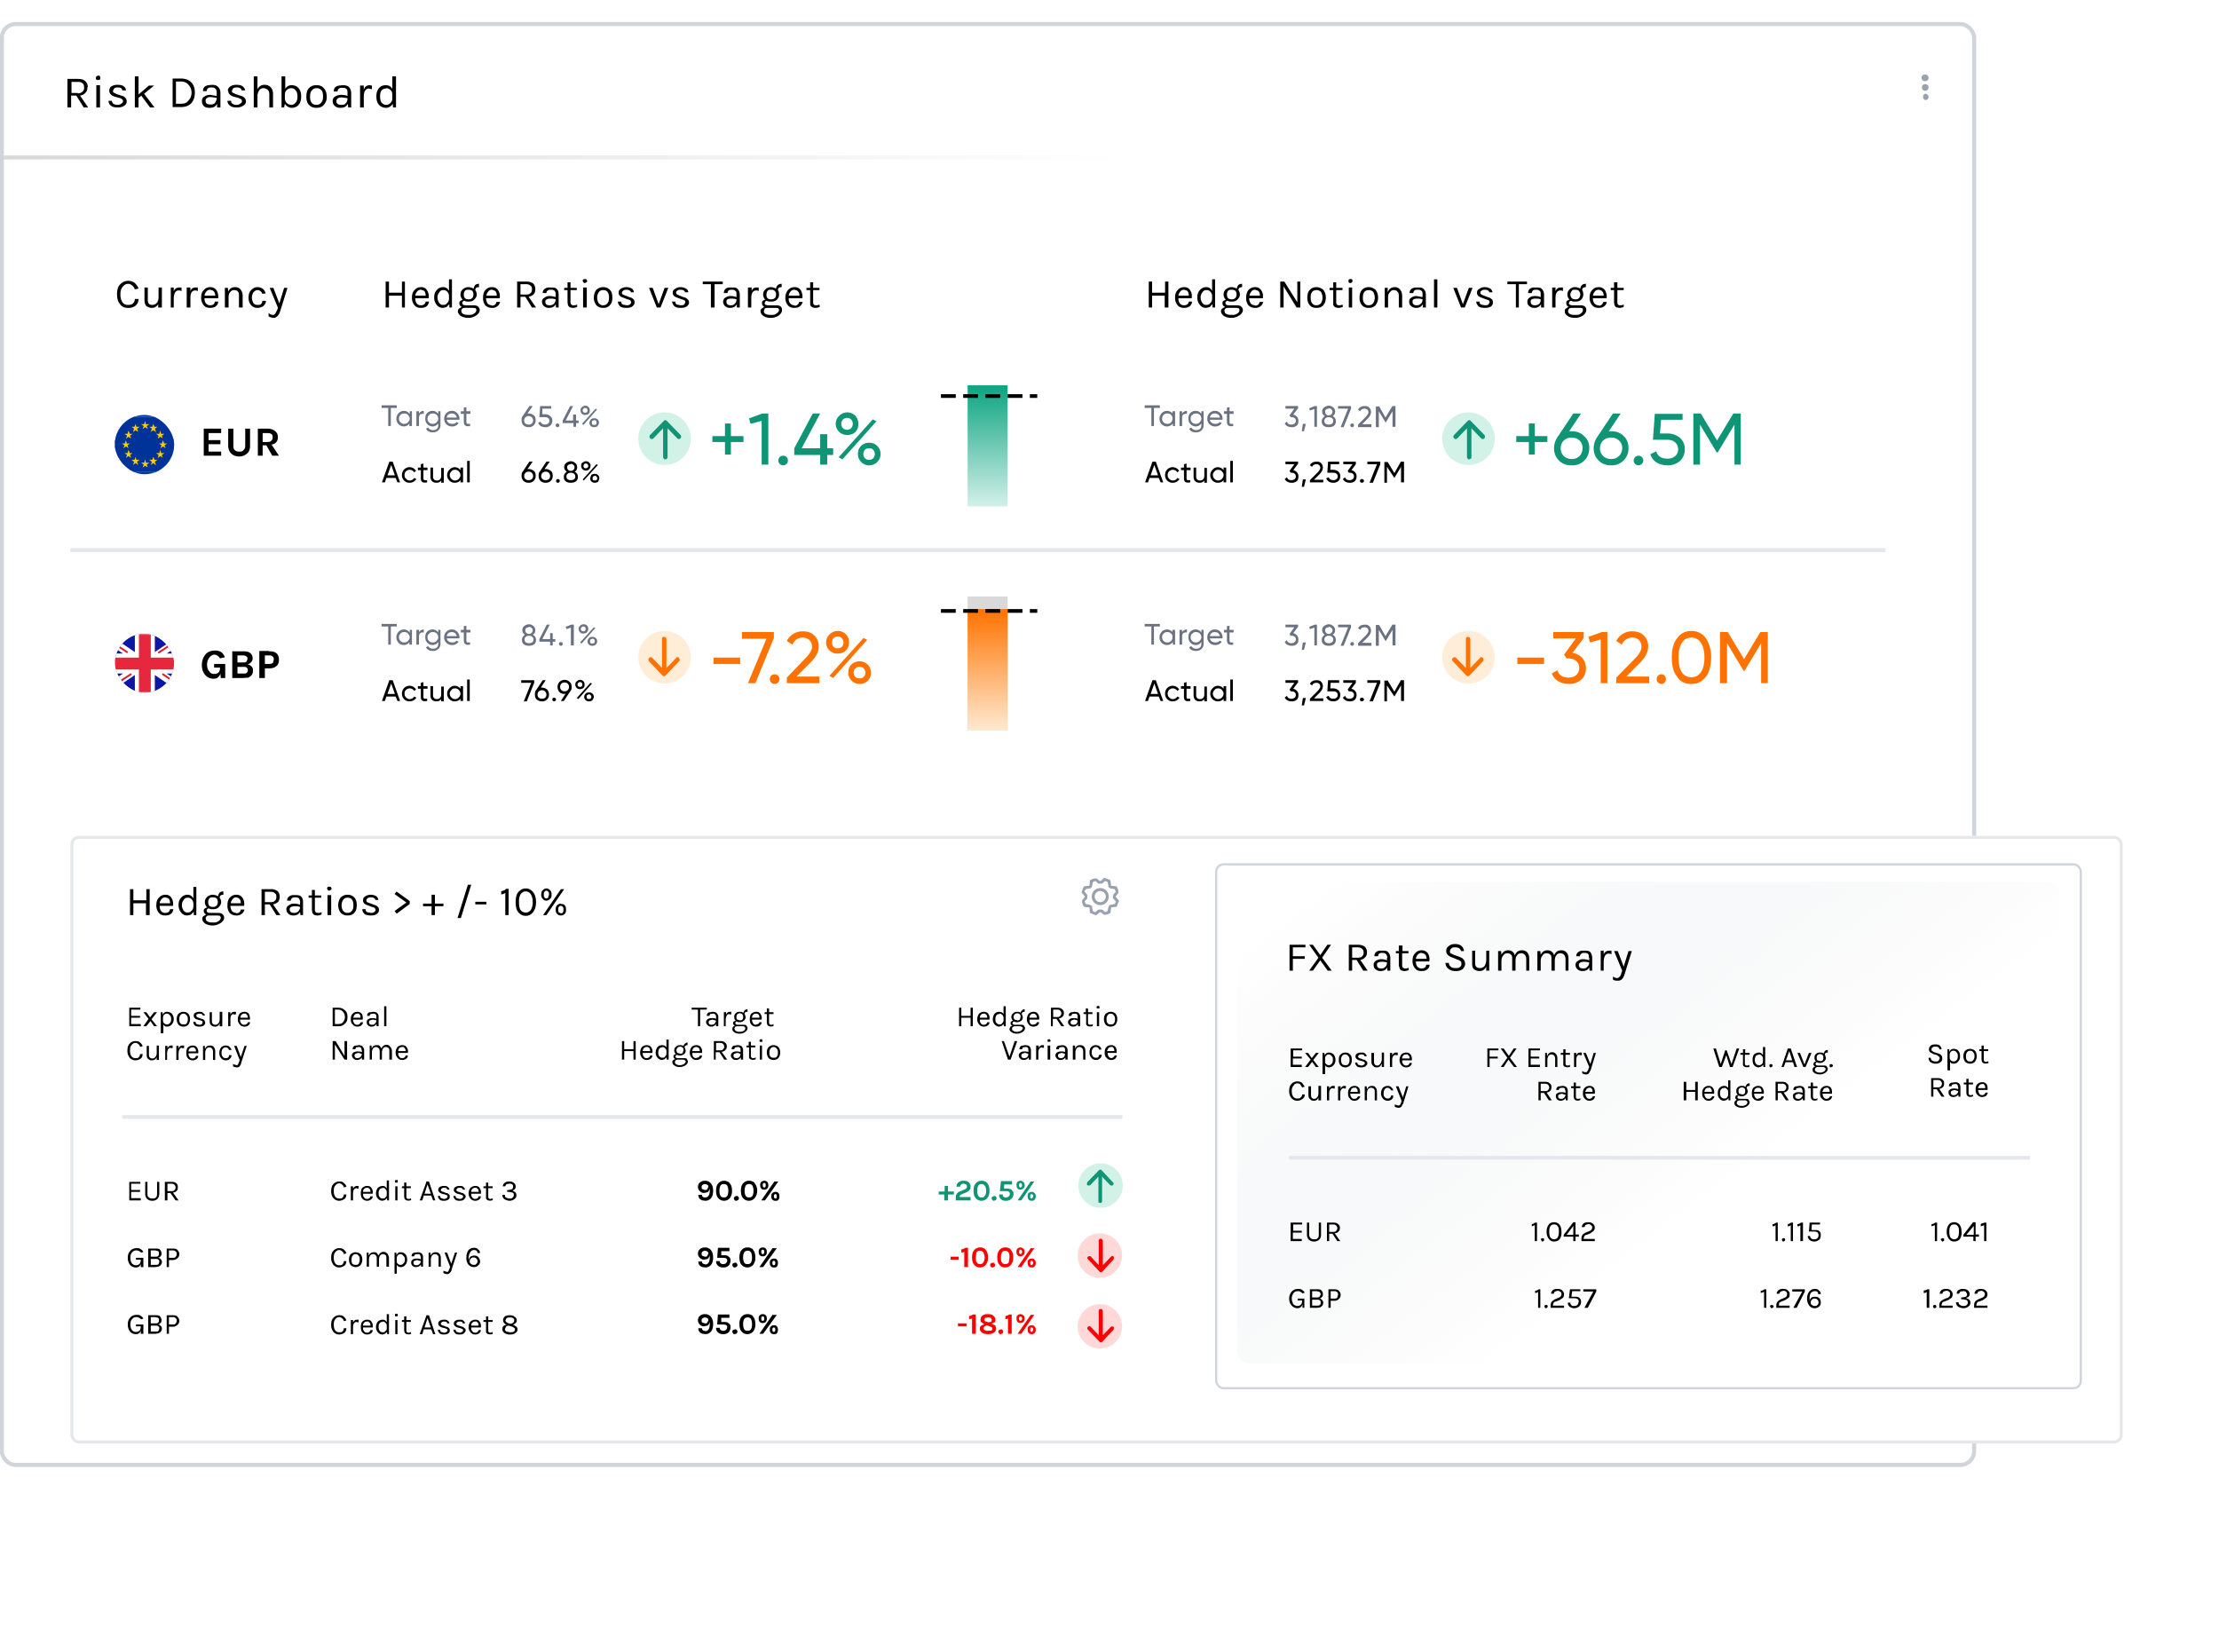 <svg xmlns="http://www.w3.org/2000/svg" width="599" height="446" fill="none" viewBox="0 0 599 446">
  <rect width="532.4" height="388.9" x=".5" y="6.5" fill="#fff" stroke="#D1D5DB" stroke-width="1.1" rx="3.7"/>
  <path fill="#99A1AF" fill-rule="evenodd" d="M519.7 21.9c.5 0 .9-.4.9-.9s-.4-.9-1-.9a.9.9 0 0 0 0 1.8Zm0 .8a.9.9 0 0 0 0 1.8c.5 0 .9-.4.9-1 0-.4-.4-.8-1-.8Zm0 2.6a.9.9 0 0 0 0 1.7c.5 0 .9-.3.9-.8s-.4-.9-1-.9Z" clip-rule="evenodd"/>
  <path fill="currentColor" d="M23.6 23.5c0 .6-.1 1.1-.5 1.5-.3.4-.8.7-1.5.8l2.2 3.2h-1.2l-2-3.2h-1.4V29h-1v-7.7H21c1 0 1.6.2 2 .6.5.4.7 1 .7 1.6ZM21 25.2c.6 0 1-.2 1.3-.5.3-.3.4-.6.4-1 0-.6-.1-1-.4-1.2-.3-.3-.7-.4-1.3-.4h-1.7v3H21Zm5-2.2h1v6h-1v-5.9Zm.5-1.4-.5-.1a.6.6 0 0 1-.1-.5l.1-.4.5-.2c.2 0 .3 0 .5.2l.1.4-.1.5-.5.1Zm3 2.9c0-.5.2-1 .6-1.2a3 3 0 0 1 1.7-.4c.7 0 1.2.1 1.6.4.4.3.6.7.6 1.1h-1c0-.5-.4-.8-1.3-.8-.4 0-.7.1-.9.3l-.3.6c0 .2 0 .4.2.5l.8.4 1.2.4c.5.1.9.3 1.1.6.3.2.4.6.4 1s-.2.8-.6 1.1a3 3 0 0 1-1.8.5c-.8 0-1.4-.1-1.9-.5-.4-.3-.6-.8-.6-1.3h.9c0 .3.2.6.4.8.3.2.7.3 1.1.3.4 0 .8-.1 1-.3.3-.2.5-.4.5-.6 0-.3 0-.5-.3-.6-.1-.2-.4-.3-.8-.4l-1.1-.3c-1-.3-1.5-.9-1.5-1.6Zm8.7 1.3-.8.6V29h-1v-8.4h1v4.9l2.8-2.4h1.4l-2.7 2.2 2.8 3.7h-1.2l-2.3-3.1Zm10.6-4.6c1.2 0 2.1.3 2.8 1 .7.7 1 1.6 1 2.8 0 1.2-.3 2.1-1 2.9-.7.7-1.6 1-2.8 1h-2.2v-7.7h2.2ZM47.5 28h1.3c.9 0 1.6-.2 2-.8a3 3 0 0 0 .9-2.2 3 3 0 0 0-.8-2.1c-.5-.6-1.2-.9-2-.9h-1.4v6Zm11-3c0-.5-.1-.8-.3-1-.3-.3-.6-.4-1-.4s-.8 0-1 .2a1 1 0 0 0-.4.8h-1c0-.9.4-1.4 1.4-1.6l1-.1c.7 0 1.2.1 1.6.5.5.4.7 1 .7 1.7V29h-.9v-1c-.4.8-1 1.1-2 1.1-.7 0-1.2-.1-1.6-.5-.3-.3-.5-.8-.5-1.3s.2-1 .6-1.2c.4-.3 1-.5 1.6-.5l1.8.3v-.7Zm0 1.4-1.5-.2c-.5 0-.8 0-1 .2-.4.2-.5.4-.5.8 0 .7.4 1 1.3 1 .4 0 .8 0 1.2-.4.3-.4.5-.8.5-1.4Zm3-2c0-.4.3-.8.7-1.1a3 3 0 0 1 1.7-.4c.7 0 1.2.1 1.6.4.4.3.6.7.7 1.1h-1c0-.5-.5-.8-1.3-.8-.4 0-.8.1-1 .3l-.3.6c0 .2 0 .4.2.5l.8.4 1.2.4c.5.1.9.3 1.2.6.2.2.4.6.4 1s-.2.8-.7 1.1a3 3 0 0 1-1.8.5c-.8 0-1.4-.1-1.8-.5-.5-.3-.7-.8-.7-1.3h1c0 .3 0 .6.4.8.2.2.6.3 1 .3.5 0 .8-.1 1-.3.4-.2.5-.4.5-.6 0-.3 0-.5-.2-.6l-.8-.4-1.2-.3c-1-.3-1.5-.9-1.5-1.6Zm8-.3a2 2 0 0 1 2-1.2 2 2 0 0 1 1.6.7c.4.4.6 1 .6 1.8V29h-1v-3.5c0-.5-.1-1-.4-1.2-.3-.3-.7-.5-1.2-.5s-.9.2-1.2.7a3 3 0 0 0-.4 1.7V29h-1v-8.4h1v3.6ZM77 24c.4-.7 1-1 1.7-1s1.4.2 1.9.8c.5.6.7 1.3.7 2.2 0 1-.2 1.7-.7 2.3-.5.6-1.2.8-1.9.8a2 2 0 0 1-1-.3 2 2 0 0 1-.8-.8l-.2 1H76v-8.4h1V24Zm1.6-.2a1.7 1.7 0 0 0-1.7 1.7v1c0 .5.2 1 .5 1.3.4.3.8.5 1.2.5.5 0 .9-.2 1.2-.6.4-.4.5-1 .5-1.7 0-.6-.1-1.2-.5-1.6-.3-.4-.7-.6-1.2-.6Zm6.8-.8c.9 0 1.5.2 2 .8.5.5.8 1.3.8 2.3a3 3 0 0 1-.8 2.2c-.5.6-1.1.8-2 .8-.8 0-1.4-.2-2-.8-.5-.5-.7-1.3-.7-2.2 0-1 .2-1.8.7-2.3.6-.6 1.2-.8 2-.8Zm1.8 3c0-.7-.1-1.2-.4-1.6-.3-.4-.8-.6-1.3-.6-.6 0-1 .2-1.3.6-.4.4-.5 1-.5 1.7s.1 1.2.4 1.6c.3.4.7.6 1.3.6.6 0 1-.2 1.3-.6.4-.4.5-1 .5-1.6Zm6.6-.8c0-.6 0-1-.3-1.2-.2-.2-.5-.3-1-.3-.4 0-.7 0-1 .2-.2.2-.4.5-.4.8h-1c0-.9.4-1.4 1.4-1.6l1-.1c.7 0 1.3.1 1.7.5.4.4.6 1 .6 1.7V29H94l-.1-1c-.4.8-1 1.1-2 1.1-.6 0-1.1-.1-1.5-.5-.4-.3-.6-.8-.6-1.3s.2-1 .6-1.2a3 3 0 0 1 1.6-.5c.7 0 1.3.1 1.8.3v-.7Zm0 1.3-1.5-.2c-.4 0-.8 0-1 .2-.3.2-.5.4-.5.8 0 .7.5 1 1.3 1 .5 0 .9 0 1.2-.4.4-.4.5-.8.5-1.4Zm5.8-2.6c-.9 0-1.4.8-1.4 2.2V29h-1v-5.9h1v1.1c.3-.8.8-1.2 1.6-1.2l.6.1v1l-.8-.2Zm6.3 0v-3.3h1V29h-.8l-.1-1a2 2 0 0 1-1.8 1.1c-.8 0-1.4-.3-1.9-.8-.5-.6-.7-1.3-.7-2.3 0-.9.2-1.6.7-2.2.5-.6 1.1-.8 1.9-.8.7 0 1.3.3 1.7 1Zm-1.7 0c-.4 0-.8.1-1.2.5-.3.4-.4 1-.4 1.6 0 .7.1 1.3.4 1.7.4.4.8.6 1.2.6.5 0 .9-.2 1.2-.5.3-.3.5-.7.5-1.2v-1c0-.5-.1-1-.5-1.3-.3-.3-.7-.5-1.2-.5Z"/>
  <path stroke="url(#a)" stroke-width="1.1" d="M1 42.5h303"/>
  <path stroke="#E5E7EB" stroke-width="1.1" d="M19 148.5h490"/>
  <g clip-path="url(#b)">
    <path fill="#fff" d="M31 112h48v16H31z"/>
    <path fill="currentColor" d="M55 115.7h4.7v1.2h-3.4v1.9h3.2v1.1h-3.2v2h3.4v1.1H55v-7.3Zm8 0v4.6c0 .6.1 1 .4 1.2.3.3.7.4 1.2.4.4 0 .8 0 1.1-.4.3-.2.5-.6.5-1.2v-4.6h1.3v4.6c0 .9-.2 1.6-.8 2.1a3 3 0 0 1-2.1.8 3 3 0 0 1-2.2-.8c-.5-.5-.8-1.2-.8-2.1v-4.6H63Zm12 2.3c0 .5-.1 1-.4 1.3-.3.4-.7.6-1.3.7l2 3h-1.8l-1.6-2.8h-1v2.8h-1.3v-7.3h2.7a3 3 0 0 1 2 .7c.5.4.7.9.7 1.6Zm-2.8 1.3c.5 0 .8-.1 1-.3.3-.3.4-.5.4-1 0-.3 0-.6-.3-.8-.2-.2-.6-.3-1-.3h-1.4v2.4h1.3Z"/>
    <g clip-path="url(#c)">
      <rect width="16" height="16" x="31" y="112" fill="#039" rx="8"/>
      <rect width="20.8" height="14.9" x="28.4" y="112.5" fill="#fff" rx="1.5"/>
      <mask id="d" width="22" height="16" x="28" y="112" maskUnits="userSpaceOnUse" style="mask-type:luminance">
        <rect width="20.8" height="14.9" x="28.4" y="112.5" fill="#fff" rx="1.5"/>
      </mask>
      <g mask="url(#d)">
        <path fill="#D02F44" d="M49.2 127.4H28.4v-1h20.8v1Zm0-2H28.4v-1h20.8v1Zm0-2H28.4v-1h20.8v1Zm0-2H28.4v-1h20.8v1Zm0-2H28.4v-1h20.8v1Zm0-2H28.4v-1h20.8v1Zm0-2H28.4v-1h20.8v1Zm0-2H28.4v-.9h20.8v1Z"/>
        <path fill="#46467F" d="M28.4 112.5h8.9v6.9h-8.9z"/>
        <g filter="url(#e)">
          <path fill="url(#f)" d="M29.9 117.5a.5.5 0 1 1 0 1 .5.5 0 0 1 0-1Zm2 0a.5.5 0 1 1 0 1 .5.5 0 0 1 0-1Zm2 0a.5.5 0 1 1 0 1 .5.5 0 0 1 0-1Zm2 0a.5.5 0 1 1 0 1 .5.5 0 0 1 0-1Zm-5-1a.5.5 0 1 1 0 1 .5.5 0 0 1 0-1Zm2 0a.5.5 0 1 1 0 1 .5.5 0 0 1 0-1Zm2 0a.5.5 0 1 1 0 1 .5.5 0 0 1 0-1Zm-5-1a.5.5 0 1 1 0 1 .5.5 0 0 1 0-1Zm2 0a.5.5 0 1 1 0 1 .5.5 0 0 1 0-1Zm2 0a.5.5 0 1 1 0 1 .5.5 0 0 1 0-1Zm2 0a.5.5 0 1 1 0 1 .5.5 0 0 1 0-1Zm-5-1a.5.5 0 1 1 0 1 .5.5 0 0 1 0-1Zm2 0a.5.5 0 1 1 0 1 .5.5 0 0 1 0-1Zm2 0a.5.5 0 1 1 0 1 .5.5 0 0 1 0-1Zm-5-1a.5.5 0 1 1 0 1 .5.5 0 0 1 0-1Zm2 0a.5.5 0 1 1 0 1 .5.5 0 0 1 0-1Zm2 0a.5.5 0 1 1 0 1 .5.5 0 0 1 0-1Zm2 0a.5.5 0 1 1 0 1 .5.5 0 0 1 0-1Z"/>
        </g>
      </g>
      <g clip-path="url(#g)">
        <path fill="#039" stroke="currentColor" stroke-width=".6" d="M51.4 110.2H26.2v20.3h25.2v-20.3Z"/>
        <path fill="#FC0" fill-rule="evenodd" d="m39.9 115.8-.7-.5-.7.5.3-.8-.7-.5h.8l.3-.9.2.9h.9l-.7.5.3.8Zm0 10.4-.7-.5-.7.5.3-.8-.7-.5h.8l.3-.9.2.9h.9l-.7.5.3.8Zm4.8-5.2-.7-.5-.7.5.3-.8-.7-.5h.8l.3-.9.3.9h.8l-.7.5.3.8Zm-10 0-.7-.5-.7.5.3-.8-.7-.5h.8l.3-.9.2.9h.9l-.7.5.3.8Zm9.3-2.6-.7-.5-.7.5.2-.8-.7-.5h.9l.3-.9.2.9h.9l-.7.5.2.8Zm-8.6 0-.7-.5-.7.5.3-.8-.7-.5h.8l.3-.9.3.9h.8l-.7.5.3.8Zm8.6 5.2-.7-.5-.7.5.2-.8-.7-.5h.9l.3-.9.2.9h.9l-.7.5.2.8Zm-8.6 0-.7-.5-.7.5.3-.8-.7-.5h.8l.3-.9.3.9h.8l-.7.5.3.8Zm6.6-7-.6-.5-.7.5.3-.9-.7-.5h.8l.3-.8.3.8h.8l-.7.5.3.9Zm-4.7 0-.7-.5-.7.5.3-.9-.7-.5h.8l.3-.8.2.8h.9l-.7.5.3.9Zm4.7 8.9-.6-.5-.7.5.3-.8-.7-.6h.8l.3-.8.3.8h.8l-.7.5.3.9Zm-4.7 0-.7-.5-.7.5.3-.8-.7-.6h.8l.3-.8.2.8h.9l-.7.5.3.9Z" clip-rule="evenodd"/>
      </g>
    </g>
  </g>
  <g clip-path="url(#h)">
    <path fill="#fff" d="M31 171h47v16H31z"/>
    <path fill="currentColor" d="M59.5 181.8c-.3 1-1 1.4-1.8 1.4a3 3 0 0 1-2.3-1 4 4 0 0 1-.9-2.8c0-1.2.4-2 1-2.8.6-.7 1.5-1 2.5-1a3 3 0 0 1 1.7.4c.4.3.8.8 1 1.4l-1.3.3c-.4-.6-1-1-1.5-1-.6 0-1 .3-1.4.8a3 3 0 0 0-.6 2c0 .7.2 1.3.6 1.7.3.5.7.7 1.3.7.5 0 .9-.1 1.2-.4.3-.3.4-.8.4-1.3h-1.6v-1h3v3.8h-1.2l-.1-1.2Zm3.3-6h2.9c.8 0 1.4.1 1.9.5.4.4.6.8.6 1.4 0 .4-.1.7-.4 1-.2.3-.5.5-1 .6.5.1.8.3 1.1.6.3.3.4.6.4 1 0 1-.4 1.6-1.3 2l-1.3.1h-3v-7.3Zm2.9 6c.4 0 .7 0 .9-.2.2-.2.3-.4.3-.7a1 1 0 0 0-.3-.7c-.2-.2-.5-.2-1-.2h-1.5v1.8h1.6Zm-1.6-3h1.5c.4 0 .7 0 1-.3l.2-.6c0-.3 0-.6-.3-.7-.2-.2-.5-.3-.9-.3h-1.5v2Zm8.6-3c.8 0 1.4.1 1.9.5s.7 1 .7 1.8c0 .7-.2 1.3-.7 1.7-.5.4-1 .6-2 .6h-1.1v2.6H70v-7.3h2.6Zm0 3.4c.4 0 .7-.1 1-.3l.2-.8c0-.4 0-.7-.3-.9-.2-.2-.5-.3-1-.3h-1.1v2.3h1.2Z"/>
    <g clip-path="url(#i)">
      <rect width="16" height="16" x="31" y="171" fill="#fff" rx="8"/>
      <rect width="22.6" height="16.1" x="27.8" y="171" fill="#fff" rx="1.6"/>
      <mask id="j" width="24" height="17" x="27" y="171" maskUnits="userSpaceOnUse" style="mask-type:luminance">
        <rect width="22.6" height="16.1" x="27.8" y="171" fill="#fff" rx="1.6"/>
      </mask>
      <g mask="url(#j)">
        <path fill="#D02F44" d="M50.4 187.1H27.8v-1h22.6v1Zm0-2.1H27.8v-1h22.6v1Zm0-2.2H27.8v-1h22.6v1Zm0-2.1H27.8v-1h22.6v1Zm0-2.2H27.8v-1h22.6v1Zm0-2.1H27.8v-1h22.6v1Zm0-2.2H27.8v-1h22.6v1Zm0-2.1H27.8V171h22.6v1Z"/>
        <path fill="#46467F" d="M27.8 171h9.7v7.5h-9.7z"/>
        <g filter="url(#k)">
          <path fill="url(#l)" d="M29.4 176.4a.5.5 0 1 1 0 1 .5.5 0 0 1 0-1Zm2.2 0a.5.5 0 1 1 0 1 .5.5 0 0 1 0-1Zm2.1 0a.5.5 0 1 1 0 1 .5.5 0 0 1 0-1Zm2.2 0a.5.5 0 1 1 0 1 .5.5 0 0 1 0-1Zm-5.4-1.1a.5.5 0 1 1 0 1 .5.5 0 0 1 0-1Zm2.1 0a.5.5 0 1 1 0 1 .5.5 0 0 1 0-1Zm2.2 0a.5.5 0 1 1 0 1 .5.5 0 0 1 0-1Zm-5.4-1a.5.5 0 1 1 0 1 .5.5 0 0 1 0-1Zm2.2 0a.5.5 0 1 1 0 1 .5.5 0 0 1 0-1Zm2.1 0a.5.5 0 1 1 0 1 .5.5 0 0 1 0-1Zm2.2 0a.5.5 0 1 1 0 1 .5.5 0 0 1 0-1Zm-5.4-1.1a.5.5 0 1 1 0 1 .5.5 0 0 1 0-1Zm2.1 0a.5.5 0 1 1 0 1 .5.5 0 0 1 0-1Zm2.2 0a.5.5 0 1 1 0 1 .5.5 0 0 1 0-1Zm-5.4-1.1a.5.5 0 1 1 0 1 .5.5 0 0 1 0-1Zm2.2 0a.5.5 0 1 1 0 1 .5.5 0 0 1 0-1Zm2.1 0a.5.5 0 1 1 0 1 .5.5 0 0 1 0-1Zm2.2 0a.5.5 0 1 1 0 1 .5.5 0 0 1 0-1Z"/>
        </g>
      </g>
      <rect width="22.6" height="16.1" x="27.8" y="171" fill="#fff" rx="1.6"/>
      <mask id="m" width="24" height="17" x="27" y="171" maskUnits="userSpaceOnUse" style="mask-type:luminance">
        <rect width="22.6" height="16.1" x="27.8" y="171" fill="#fff" rx="1.6"/>
      </mask>
      <g mask="url(#m)">
        <path fill="#0A17A7" d="M27.8 171h22.6v16.1H27.8z"/>
        <path fill="#fff" d="M36.4 176v-6h5.4v6l9.6-6.5 1.2 1.7-7.6 5.2h5.4v5.4H45l7.6 5.1-1.2 1.8-9.6-6.5v6h-5.4v-6l-9.6 6.5-1.2-1.8 7.6-5.1h-5.4v-5.4h5.4l-7.6-5.2 1.2-1.7 9.6 6.5Z"/>
        <path stroke="#DB1F35" stroke-linecap="round" stroke-width=".5" d="m42.9 176.1 10.2-6.7M44 182l9.1 6.2M34.3 176l-9.6-6.3M35.3 182l-10.6 7"/>
        <path fill="#E6273E" fill-rule="evenodd" d="M27.8 180.7h9.7v6.4h3.2v-6.4h9.7v-3.2h-9.7V171h-3.2v6.5h-9.7v3.2Z" clip-rule="evenodd"/>
      </g>
    </g>
  </g>
  <path fill="#6A7282" d="M103.1 109.4h4v.7h-1.6v4.9h-.7v-4.9H103v-.7Zm7.5 2.3v-.7h.6v4h-.7v-.7c-.3.5-.8.8-1.5.8a2 2 0 0 1-1.4-.6 2 2 0 0 1-.6-1.5c0-.6.2-1 .6-1.5a2 2 0 0 1 1.4-.6c.7 0 1.2.3 1.5.8Zm-1.5 2.7c.4 0 .8-.1 1-.4.3-.3.5-.6.5-1s-.2-.7-.5-1c-.2-.3-.6-.4-1-.4s-.7.1-1 .4c-.3.3-.4.6-.4 1s.1.7.4 1c.3.3.6.4 1 .4Zm4-3.4v.7c.2-.5.7-.8 1.3-.8v.8c-.4 0-.7 0-1 .2-.2.2-.3.5-.3 1v2.1h-.7v-4h.7Zm5.2.7v-.7h.6v3.8c0 .6-.2 1-.6 1.4-.4.3-.8.5-1.4.5-.9 0-1.6-.3-1.9-1l.6-.3c.2.4.7.7 1.3.7.9 0 1.4-.5 1.4-1.3v-.5c-.4.5-.9.8-1.5.8a2 2 0 0 1-2-2c0-.7.1-1.2.5-1.6a2 2 0 0 1 1.5-.6c.6 0 1.1.3 1.5.8Zm0 1.3c0-.4-.2-.8-.4-1-.3-.3-.7-.4-1-.4-.5 0-.8.1-1 .4-.4.2-.5.6-.5 1s.1.7.4 1c.3.3.6.4 1 .4s.8-.1 1-.4c.3-.3.5-.6.5-1Zm5.7.3h-3.4c.1.7.7 1.1 1.5 1.1.5 0 .9-.1 1.1-.5l.6.3a2 2 0 0 1-1.8.9 2 2 0 0 1-1.5-.6 2 2 0 0 1-.6-1.5c0-.6.2-1.1.6-1.5a2 2 0 0 1 1.5-.6c.6 0 1 .2 1.4.6a2.1 2.1 0 0 1 .6 1.8Zm-2-1.7c-.8 0-1.3.4-1.4 1.1h2.7c-.1-.7-.7-1.1-1.3-1.1Zm5-.6v.7h-1.1v2.1c0 .7.3.6 1 .6v.6c-1.2.2-1.7-.2-1.7-1.2v-2.1h-.8v-.7h.8v-1l.7-.1v1.1h1Zm15.7.6c.6 0 1 .2 1.4.5.4.3.5.8.5 1.4a1.8 1.8 0 0 1-1.9 1.8 2 2 0 0 1-1.4-.5c-.3-.3-.5-.8-.5-1.3s0-.9.3-1.2l1.8-2.7h.9l-1.4 2h.3Zm0 .7c-.7 0-1.2.5-1.2 1.2s.5 1.1 1.2 1.1 1.2-.4 1.2-1.1c0-.7-.5-1.2-1.2-1.2Zm3.6-.5h.9c.5 0 1 .2 1.3.5.4.3.6.7.6 1.3 0 .5-.2 1-.6 1.3a2 2 0 0 1-1.4.4c-.8 0-1.6-.4-1.8-1.2l.6-.3c.2.5.6.8 1.2.8.7 0 1.2-.4 1.2-1 0-.7-.5-1-1.2-1h-1.5l.2-3h3v.7h-2.4v1.5Zm4.2 3.5a.5.5 0 1 1 0-1c.3 0 .5.2.5.5s-.2.5-.5.5Zm5-1.8h.7v.7h-.7v1h-.7v-1h-2.9v-.7l2-3.9h.8l-2 3.9h2v-1.6h.8v1.6Zm2.5-1.5a1.2 1.2 0 0 1-1.3-1.2c0-.4.1-.7.4-.9.2-.2.5-.4.9-.4a1.2 1.2 0 0 1 1.2 1.3c0 .3 0 .6-.3.9-.2.2-.6.3-1 .3Zm-.7-1.2c0 .4.3.6.7.6.4 0 .6-.3.6-.6 0-.4-.2-.7-.6-.7-.4 0-.7.3-.7.7Zm.2 3.9-.4-.3 3.7-4.1.4.2-3.7 4.2Zm3.8.3c-.2.2-.5.3-.9.3a1.2 1.2 0 0 1-1.3-1.2c0-.3.2-.6.4-.9.2-.2.5-.3.9-.3a1.2 1.2 0 0 1 1.3 1.2c0 .3-.2.6-.4.9Zm-1.4-.4.5.1.5-.1a1 1 0 0 0 0-1 .6.6 0 0 0-.5-.2l-.5.2a1 1 0 0 0 0 1Z"/>
  <path fill="currentColor" d="M108 130.2h-.7l-.5-1.2h-2.5l-.4 1.2h-.8l2-5.6h.9l2 5.6Zm-2.4-4.7-1 2.8h2l-1-2.8Zm5 4.8a2 2 0 0 1-2.1-2c0-.7.2-1.2.6-1.6a2 2 0 0 1 1.5-.6 2 2 0 0 1 1.7 1l-.5.4c-.2-.4-.7-.7-1.2-.7-.4 0-.8.2-1 .4-.3.3-.4.6-.4 1s.1.8.4 1c.2.3.6.5 1 .5.5 0 1-.3 1.2-.7l.6.3c-.4.6-1 1-1.8 1Zm4.8-4v.6h-1.1v2.2c0 .6.3.5 1 .5v.6c-1.2.2-1.7-.1-1.7-1.1v-2.2h-.8v-.7h.8v-.9l.7-.2v1.1h1Zm3.7 2v-2h.7v4h-.7v-.6c-.3.4-.7.6-1.3.6-1 0-1.6-.6-1.6-1.6v-2.5h.7v2.5c0 .6.4 1 1 1 .7 0 1.2-.4 1.2-1.3Zm5.2-1.4v-.7h.7v4h-.7v-.6c-.4.5-.9.7-1.6.7a2 2 0 0 1-1.4-.6 2 2 0 0 1-.6-1.5c0-.5.2-1 .6-1.4a2 2 0 0 1 1.4-.7 2 2 0 0 1 1.6.8Zm-1.5 2.8c.4 0 .8-.2 1-.4.3-.3.5-.7.5-1 0-.5-.2-.8-.4-1-.3-.4-.7-.5-1-.5-.5 0-.8.1-1 .4-.3.3-.5.6-.5 1s.2.8.4 1c.3.3.6.5 1 .5Zm4 .5h-.7v-5.8h.7v5.8Zm15.9-3.6c.6 0 1 .2 1.4.5.4.3.5.8.5 1.4a1.8 1.8 0 0 1-1.9 1.8 2 2 0 0 1-1.4-.5c-.3-.3-.5-.8-.5-1.3s0-.9.3-1.2l1.8-2.7h.9l-1.4 2h.3Zm0 .7c-.7 0-1.2.5-1.2 1.2s.5 1.1 1.2 1.1 1.2-.4 1.2-1.1c0-.7-.5-1.2-1.2-1.2Zm4.6-.7c.6 0 1 .2 1.4.5.4.3.5.8.5 1.4a1.8 1.8 0 0 1-1.9 1.8 2 2 0 0 1-1.4-.5c-.3-.3-.5-.8-.5-1.3s0-.9.3-1.2l1.8-2.7h.9l-1.4 2h.3Zm0 .7c-.7 0-1.2.5-1.2 1.2s.5 1.1 1.2 1.1 1.2-.4 1.2-1.1c0-.7-.5-1.2-1.2-1.2Zm3.3 3a.5.5 0 1 1 0-1c.3 0 .5.2.5.5s-.2.5-.5.5Zm4.5-3c.6.3.9.8.9 1.4 0 .5-.2 1-.5 1.2-.4.3-.9.4-1.4.4-.6 0-1-.1-1.4-.4-.4-.3-.5-.7-.5-1.2 0-.6.3-1 .8-1.4-.4-.2-.7-.7-.7-1.2s.2-.9.5-1.1c.4-.3.8-.5 1.3-.5.4 0 .9.2 1.2.5.3.2.5.6.5 1.1 0 .5-.2 1-.7 1.2Zm-1-2c-.6 0-1 .3-1 .8 0 .6.4 1 1 1 .5 0 1-.4 1-1 0-.5-.5-.9-1-.9Zm0 4.3c.7 0 1.2-.3 1.2-1 0-.6-.5-1-1.2-1s-1.2.4-1.2 1c0 .7.5 1 1.2 1Zm4-2.6a1.2 1.2 0 0 1-1.2-1.2c0-.4 0-.7.3-.9.3-.2.6-.4 1-.4a1.2 1.2 0 0 1 1.2 1.3c0 .3-.1.6-.4.9-.2.2-.5.3-.9.3Zm-.6-1.2c0 .4.3.6.6.6.4 0 .7-.3.7-.6 0-.4-.3-.7-.7-.7-.3 0-.6.3-.6.7Zm.1 3.9-.3-.3 3.7-4.1.4.2-3.8 4.2Zm3.9.3c-.3.2-.6.3-1 .3a1.2 1.2 0 0 1-1.2-1.2l.3-.9c.3-.2.6-.3 1-.3a1.2 1.2 0 0 1 1.2 1.2l-.3.9Zm-1.4-.4.5.1.4-.1c.3-.3.3-.7 0-1a.6.6 0 0 0-.4-.2l-.5.2a1 1 0 0 0 0 1Z"/>
  <path fill="#6A7282" d="M103.1 168.4h4v.7h-1.6v4.9h-.7v-4.9H103v-.7Zm7.5 2.3v-.7h.6v4h-.7v-.7c-.3.5-.8.8-1.5.8a2 2 0 0 1-1.4-.6 2 2 0 0 1-.6-1.5c0-.6.2-1 .6-1.5a2 2 0 0 1 1.4-.6c.7 0 1.2.3 1.5.8Zm-1.5 2.7c.4 0 .8-.1 1-.4.3-.3.5-.6.5-1s-.2-.7-.5-1c-.2-.3-.6-.4-1-.4s-.7.1-1 .4c-.3.3-.4.6-.4 1s.1.7.4 1c.3.3.6.4 1 .4Zm4-3.4v.7c.2-.5.7-.8 1.3-.8v.8c-.4 0-.7 0-1 .2-.2.2-.3.5-.3 1v2.1h-.7v-4h.7Zm5.2.7v-.7h.6v3.8c0 .6-.2 1-.6 1.4-.4.3-.8.5-1.4.5-.9 0-1.6-.3-1.9-1l.6-.3c.2.4.7.7 1.3.7.9 0 1.4-.5 1.4-1.3v-.5c-.4.5-.9.8-1.5.8a2 2 0 0 1-2-2c0-.7.1-1.2.5-1.6a2 2 0 0 1 1.5-.6c.6 0 1.1.3 1.5.8Zm0 1.3c0-.4-.2-.8-.4-1-.3-.3-.7-.4-1-.4-.5 0-.8.1-1 .4-.4.2-.5.6-.5 1s.1.7.4 1c.3.3.6.4 1 .4s.8-.1 1-.4c.3-.3.5-.6.5-1Zm5.7.3h-3.4c.1.7.7 1.1 1.5 1.1.5 0 .9-.1 1.1-.5l.6.3a2 2 0 0 1-1.8.9 2 2 0 0 1-1.5-.6 2 2 0 0 1-.6-1.5c0-.6.2-1.1.6-1.5a2 2 0 0 1 1.5-.6c.6 0 1 .2 1.4.6a2.1 2.1 0 0 1 .6 1.8Zm-2-1.7c-.8 0-1.3.4-1.4 1.1h2.7c-.1-.7-.7-1.1-1.3-1.1Zm5-.6v.7h-1.1v2.1c0 .7.3.6 1 .6v.6c-1.2.2-1.7-.2-1.7-1.2v-2.1h-.8v-.7h.8v-1l.7-.1v1.1h1Zm16.8 1.3c.6.3.9.8.9 1.4 0 .5-.2 1-.5 1.2-.4.3-.9.4-1.4.4-.6 0-1-.1-1.4-.4-.4-.3-.5-.7-.5-1.2 0-.6.3-1 .8-1.4-.4-.2-.7-.7-.7-1.2s.2-.9.5-1.1c.4-.3.8-.5 1.3-.5s.9.2 1.2.5c.3.2.5.6.5 1.1 0 .5-.2 1-.7 1.2Zm-1-2c-.6 0-1 .3-1 .8 0 .6.4 1 1 1 .5 0 1-.4 1-1 0-.5-.5-.9-1-.9Zm0 4.3c.7 0 1.2-.3 1.2-1 0-.6-.5-1-1.2-1s-1.2.4-1.2 1c0 .7.5 1 1.2 1Zm6.4-1.1h.7v.7h-.7v1h-.7v-1h-2.9v-.7l2-3.9h.8l-2 3.9h2.1v-1.6h.7v1.6Zm2.2 1.8a.5.5 0 1 1 0-1c.3 0 .5.2.5.5s-.2.5-.5.5Zm1.3-5.1 1.5-.6h.7v5.6h-.8v-4.8l-1.2.4-.2-.6Zm4.8 1.8a1.2 1.2 0 0 1-1.3-1.2c0-.4.1-.7.4-.9.2-.2.5-.4.9-.4a1.2 1.2 0 0 1 1.3 1.3c0 .3-.2.6-.4.9-.2.2-.5.3-1 .3Zm-.7-1.2c0 .4.3.6.7.6.4 0 .6-.3.6-.6 0-.4-.2-.7-.6-.7-.4 0-.7.3-.7.7Zm.2 3.9-.4-.3 3.7-4.1.4.2-3.7 4.2Zm3.8.3c-.2.2-.5.3-.9.3a1.2 1.2 0 0 1-1.3-1.2c0-.3.2-.6.4-.9.2-.2.5-.3 1-.3a1.2 1.2 0 0 1 1.2 1.2c0 .3-.1.6-.4.9Zm-1.4-.4.5.1.5-.1a1 1 0 0 0 0-1 .6.6 0 0 0-.5-.2l-.5.2a1 1 0 0 0 0 1Z"/>
  <path fill="currentColor" d="M108 189.2h-.7l-.5-1.2h-2.5l-.4 1.2h-.8l2-5.6h.9l2 5.6Zm-2.4-4.7-1 2.8h2l-1-2.8Zm5 4.8a2 2 0 0 1-2.1-2c0-.7.2-1.2.6-1.6a2 2 0 0 1 1.5-.6 2 2 0 0 1 1.7 1l-.5.4c-.2-.4-.7-.7-1.2-.7-.4 0-.8.2-1 .4-.3.3-.4.6-.4 1s.1.8.4 1c.2.3.6.5 1 .5.5 0 1-.3 1.2-.7l.6.3c-.4.6-1 1-1.8 1Zm4.8-4v.6h-1.1v2.2c0 .6.3.5 1 .5v.6c-1.2.2-1.7-.1-1.7-1.1v-2.2h-.8v-.7h.8v-.9l.7-.2v1.1h1Zm3.7 2v-2h.7v4h-.7v-.6c-.3.4-.7.6-1.3.6-1 0-1.6-.6-1.6-1.6v-2.5h.7v2.5c0 .6.4 1 1 1 .7 0 1.2-.4 1.2-1.3Zm5.2-1.4v-.7h.7v4h-.7v-.6c-.4.5-.9.7-1.6.7a2 2 0 0 1-1.4-.6 2 2 0 0 1-.6-1.5c0-.5.2-1 .6-1.4a2 2 0 0 1 1.4-.7 2 2 0 0 1 1.6.8Zm-1.5 2.8c.4 0 .8-.2 1-.4.3-.3.5-.7.5-1 0-.5-.2-.8-.4-1-.3-.4-.7-.5-1-.5-.5 0-.8.1-1 .4-.3.3-.5.6-.5 1s.2.8.4 1c.3.3.6.5 1 .5Zm4 .5h-.7v-5.8h.7v5.8Zm13.9-4.9v-.7h3.5v.7l-2 5h-.8l2-5h-2.7Zm5.6 1.3c.5 0 1 .2 1.4.5.3.3.5.8.5 1.4a1.8 1.8 0 0 1-2 1.8 2 2 0 0 1-1.3-.5c-.4-.3-.5-.8-.5-1.3s0-.9.3-1.2l1.8-2.7h.8l-1.3 2h.3Zm0 .7c-.7 0-1.2.5-1.2 1.2s.5 1.1 1.2 1.1 1.2-.4 1.2-1.1c0-.7-.5-1.2-1.2-1.2Zm3.3 3a.5.5 0 1 1 0-1c.2 0 .5.2.5.5s-.3.5-.5.5Zm4.7-3.9c0 .4 0 .8-.3 1.1l-1.8 2.7h-.8l1.3-2-.3.1a2 2 0 0 1-1.4-.5c-.3-.4-.5-.8-.5-1.4 0-.5.2-1 .5-1.3a2 2 0 0 1 1.4-.6c.6 0 1 .2 1.4.6.4.3.5.8.5 1.3Zm-1.9-1.2c-.7 0-1.2.5-1.2 1.2s.5 1.2 1.2 1.2 1.2-.5 1.2-1.2-.5-1.2-1.2-1.2Zm4.2 1.8a1.2 1.2 0 0 1-1.3-1.2c0-.4.1-.7.4-.9.2-.2.5-.4.9-.4a1.2 1.2 0 0 1 1.2 1.3c0 .3 0 .6-.3.9-.3.2-.6.3-1 .3Zm-.7-1.2c0 .4.3.6.7.6.4 0 .6-.3.6-.6 0-.4-.2-.7-.6-.7-.4 0-.7.3-.7.7Zm.2 3.9-.4-.3 3.7-4.1.4.2-3.7 4.2Zm3.8.3c-.2.2-.5.3-1 .3a1.2 1.2 0 0 1-1.2-1.2c0-.3.1-.6.4-.9.2-.2.5-.3.9-.3a1.2 1.2 0 0 1 1.3 1.2c0 .3-.2.6-.4.9Zm-1.4-.4.5.1.4-.1c.3-.3.3-.7 0-1a.6.6 0 0 0-.4-.2l-.5.2a1 1 0 0 0 0 1Z"/>
  <path fill="#6A7282" d="M309.1 109.4h4v.7h-1.6v4.9h-.7v-4.9H309v-.7Zm7.4 2.3v-.7h.7v4h-.6v-.7a2 2 0 0 1-1.6.8 2 2 0 0 1-1.4-.6 2 2 0 0 1-.6-1.5c0-.6.2-1 .6-1.5a2 2 0 0 1 1.4-.6 2 2 0 0 1 1.6.8Zm-1.4 2.7c.4 0 .8-.1 1-.4.3-.3.4-.6.4-1s0-.7-.4-1c-.2-.3-.6-.4-1-.4s-.7.1-1 .4c-.3.3-.4.6-.4 1s.1.7.4 1c.3.3.6.4 1 .4Zm4-3.4v.7c.2-.5.7-.8 1.3-.8v.8c-.4 0-.7 0-1 .2-.2.2-.3.5-.3 1v2.1h-.7v-4h.7Zm5.2.7v-.7h.6v3.8c0 .6-.2 1-.6 1.4-.4.3-.8.5-1.4.5-.9 0-1.6-.3-1.9-1l.6-.3c.2.4.7.7 1.3.7.9 0 1.4-.5 1.4-1.3v-.5c-.4.5-.9.8-1.5.8a2 2 0 0 1-2-2c0-.7.1-1.2.5-1.6a2 2 0 0 1 1.5-.6c.6 0 1.1.3 1.5.8Zm0 1.3c0-.4-.2-.8-.4-1-.3-.3-.7-.4-1-.4-.5 0-.8.1-1 .4-.4.2-.5.6-.5 1s.1.7.4 1c.3.3.6.4 1 .4s.8-.1 1-.4c.3-.3.5-.6.5-1Zm5.7.3h-3.4c.1.7.7 1.1 1.5 1.1.5 0 .9-.1 1.1-.5l.6.3a2 2 0 0 1-1.8.9 2 2 0 0 1-1.5-.6 2 2 0 0 1-.6-1.5c0-.6.2-1.1.6-1.5a2 2 0 0 1 1.5-.6c.6 0 1 .2 1.4.6a2.1 2.1 0 0 1 .6 1.8Zm-2-1.7c-.8 0-1.3.4-1.4 1.1h2.7c-.1-.7-.7-1.1-1.3-1.1Zm5-.6v.7h-1.1v2.1c0 .7.3.6 1 .6v.6c-1.2.2-1.7-.2-1.7-1.2v-2.1h-.8v-.7h.8v-1l.7-.1v1.1h1Zm17.3-.7-1.2 1.6c.8.2 1.4.8 1.4 1.7 0 .5-.1 1-.5 1.3a2 2 0 0 1-1.4.4c-.8 0-1.5-.4-1.8-1l.6-.5c.2.6.6.8 1.2.8.7 0 1.2-.4 1.2-1 0-.7-.5-1-1.2-1h-.2l-.3-.5 1.3-1.8H347v-.7h3.4v.7Zm1.4 4.1h.8l-.5 2h-.6l.3-2Zm1.7-4.2 1.5-.6h.6v5.6h-.7v-4.8l-1.2.4-.2-.6Zm6.3 2.1c.6.3.9.8.9 1.4 0 .5-.2 1-.5 1.2-.4.3-.9.4-1.4.4-.6 0-1-.1-1.4-.4-.4-.3-.5-.7-.5-1.2 0-.6.3-1 .8-1.4-.4-.2-.7-.7-.7-1.2s.2-.9.5-1.1c.4-.3.8-.5 1.3-.5s.9.2 1.2.5c.3.2.5.6.5 1.1 0 .5-.2 1-.7 1.2Zm-1-2c-.6 0-1 .3-1 .8 0 .6.4 1 1 1 .5 0 1-.4 1-1 0-.5-.5-.9-1-.9Zm0 4.3c.7 0 1.2-.3 1.2-1 0-.6-.5-1-1.2-1s-1.2.4-1.2 1c0 .7.5 1 1.2 1Zm2.5-4.3v-.7h3.5v.7l-2 5h-.8l2-5h-2.7Zm3.8 5a.5.5 0 1 1 0-1c.3 0 .5.2.5.5s-.2.5-.5.5Zm5.2 0h-3.6v-.7l2-2c.5-.5.8-1 .8-1.3 0-.7-.5-1-1-1-.6 0-1 .2-1.2.7l-.6-.4c.3-.7 1-1 1.8-1 .4 0 .8 0 1.2.4.3.3.5.7.5 1.2 0 .6-.3 1.2-1 1.9l-1.4 1.4h2.5v.7Zm5.6-5.7h.9v5.6h-.8V111l-1.8 3h-.1l-1.8-3v4.3h-.8v-5.6h.9l1.7 3 1.8-3Z"/>
  <path fill="currentColor" d="M314 130.2h-.7l-.5-1.2h-2.5l-.4 1.2h-.8l2-5.6h.9l2 5.6Zm-2.4-4.7-1 2.8h2l-1-2.8Zm5 4.8a2 2 0 0 1-2.1-2c0-.7.2-1.2.6-1.6a2 2 0 0 1 1.5-.6 2 2 0 0 1 1.7 1l-.5.4c-.2-.4-.7-.7-1.2-.7-.4 0-.8.2-1 .4-.3.3-.4.6-.4 1s.1.8.4 1c.2.3.6.5 1 .5.5 0 1-.3 1.2-.7l.6.3c-.4.6-1 1-1.8 1Zm4.8-4v.6h-1.1v2.2c0 .6.3.5 1 .5v.6c-1.2.2-1.7-.1-1.7-1.1v-2.2h-.8v-.7h.8v-.9l.7-.2v1.1h1Zm3.7 2v-2h.7v4h-.7v-.6c-.3.4-.7.6-1.3.6-1 0-1.6-.6-1.6-1.6v-2.5h.7v2.5c0 .6.4 1 1 1 .7 0 1.2-.4 1.2-1.3Zm5.2-1.4v-.7h.7v4h-.7v-.6c-.4.5-.9.7-1.6.7a2 2 0 0 1-1.4-.6 2 2 0 0 1-.6-1.5c0-.5.2-1 .6-1.4a2 2 0 0 1 1.4-.7 2 2 0 0 1 1.6.8Zm-1.5 2.8c.4 0 .8-.2 1-.4.3-.3.5-.7.5-1 0-.5-.2-.8-.4-1-.3-.4-.7-.5-1-.5-.5 0-.8.1-1 .4-.3.3-.5.6-.5 1s.2.8.4 1c.3.3.6.5 1 .5Zm4 .5h-.7v-5.8h.7v5.8Zm17.5-4.9-1.2 1.6c.8.2 1.4.8 1.4 1.7 0 .5-.1 1-.5 1.3a2 2 0 0 1-1.4.4c-.8 0-1.5-.4-1.8-1l.6-.5c.2.6.6.8 1.2.8.7 0 1.2-.4 1.2-1 0-.7-.5-1-1.2-1h-.2l-.3-.5 1.3-1.8H347v-.7h3.4v.7Zm1.4 4.1h.8l-.5 2h-.6l.3-2Zm5.5.8h-3.6v-.6l2-2c.5-.5.8-1 .8-1.3 0-.7-.5-1-1-1-.6 0-1 .2-1.2.7l-.6-.4c.3-.7 1-1 1.8-1 .4 0 .8 0 1.2.4.3.3.5.7.5 1.2 0 .6-.3 1.2-1 1.9l-1.4 1.4h2.5v.7Zm1.9-3.4h.8c.5 0 1 .2 1.4.5.3.3.5.7.5 1.3 0 .5-.2 1-.6 1.3a2 2 0 0 1-1.3.4c-.9 0-1.6-.4-1.9-1.2l.7-.3c.1.5.6.8 1.2.8.7 0 1.2-.4 1.2-1 0-.7-.5-1-1.2-1h-1.6l.2-3h3v.7h-2.3l-.1 1.5Zm6.9-1.5-1.2 1.6c.8.2 1.4.8 1.4 1.7 0 .5-.2 1-.5 1.3a2 2 0 0 1-1.4.4c-.8 0-1.5-.4-1.8-1l.6-.5c.2.6.6.8 1.2.8.7 0 1.2-.4 1.2-1 0-.7-.5-1-1.2-1h-.2l-.3-.5 1.3-1.8h-2.5v-.7h3.4v.7Zm1.6 5a.5.5 0 1 1 0-1c.3 0 .6.2.6.5s-.3.5-.6.5Zm1.5-5v-.7h3.5v.7l-2 5h-.9l2-5h-2.6Zm9-.7h.9v5.6h-.8V126l-1.8 3-2-3v4.3h-.7v-5.6h.9l1.8 3 1.7-3Z"/>
  <path fill="#6A7282" d="M309.1 168.4h4v.7h-1.6v4.9h-.7v-4.9H309v-.7Zm7.4 2.3v-.7h.7v4h-.6v-.7a2 2 0 0 1-1.6.8 2 2 0 0 1-1.4-.6 2 2 0 0 1-.6-1.5c0-.6.2-1 .6-1.5a2 2 0 0 1 1.4-.6 2 2 0 0 1 1.6.8Zm-1.4 2.7c.4 0 .8-.1 1-.4.3-.3.4-.6.4-1s0-.7-.4-1c-.2-.3-.6-.4-1-.4s-.7.1-1 .4c-.3.3-.4.6-.4 1s.1.7.4 1c.3.3.6.4 1 .4Zm4-3.4v.7c.2-.5.7-.8 1.3-.8v.8c-.4 0-.7 0-1 .2-.2.2-.3.5-.3 1v2.1h-.7v-4h.7Zm5.2.7v-.7h.6v3.8c0 .6-.2 1-.6 1.4-.4.3-.8.5-1.4.5-.9 0-1.6-.3-1.9-1l.6-.3c.2.4.7.7 1.3.7.9 0 1.4-.5 1.4-1.3v-.5c-.4.5-.9.8-1.5.8a2 2 0 0 1-2-2c0-.7.1-1.2.5-1.6a2 2 0 0 1 1.5-.6c.6 0 1.1.3 1.5.8Zm0 1.3c0-.4-.2-.8-.4-1-.3-.3-.7-.4-1-.4-.5 0-.8.1-1 .4-.4.2-.5.6-.5 1s.1.7.4 1c.3.3.6.4 1 .4s.8-.1 1-.4c.3-.3.5-.6.5-1Zm5.7.3h-3.4c.1.7.7 1.1 1.5 1.1.5 0 .9-.1 1.1-.5l.6.3a2 2 0 0 1-1.8.9 2 2 0 0 1-1.5-.6 2 2 0 0 1-.6-1.5c0-.6.2-1.1.6-1.5a2 2 0 0 1 1.5-.6c.6 0 1 .2 1.4.6a2.1 2.1 0 0 1 .6 1.8Zm-2-1.7c-.8 0-1.3.4-1.4 1.1h2.7c-.1-.7-.7-1.1-1.3-1.1Zm5-.6v.7h-1.1v2.1c0 .7.3.6 1 .6v.6c-1.2.2-1.7-.2-1.7-1.2v-2.1h-.8v-.7h.8v-1l.7-.1v1.1h1Zm17.3-.7-1.2 1.6c.8.2 1.4.8 1.4 1.7 0 .5-.1 1-.5 1.3a2 2 0 0 1-1.4.4c-.8 0-1.5-.4-1.8-1l.6-.5c.2.6.6.8 1.2.8.7 0 1.2-.4 1.2-1 0-.7-.5-1-1.2-1h-.2l-.3-.5 1.3-1.8H347v-.7h3.4v.7Zm1.4 4.1h.8l-.5 2h-.6l.3-2Zm1.7-4.2 1.5-.6h.6v5.6h-.7v-4.8l-1.2.4-.2-.6Zm6.3 2.1c.6.3.9.8.9 1.4 0 .5-.2 1-.5 1.2-.4.3-.9.4-1.4.4-.6 0-1-.1-1.4-.4-.4-.3-.5-.7-.5-1.2 0-.6.3-1 .8-1.4-.4-.2-.7-.7-.7-1.2s.2-.9.5-1.1c.4-.3.8-.5 1.3-.5s.9.2 1.2.5c.3.2.5.6.5 1.1 0 .5-.2 1-.7 1.2Zm-1-2c-.6 0-1 .3-1 .8 0 .6.4 1 1 1 .5 0 1-.4 1-1 0-.5-.5-.9-1-.9Zm0 4.3c.7 0 1.2-.3 1.2-1 0-.6-.5-1-1.2-1s-1.2.4-1.2 1c0 .7.5 1 1.2 1Zm2.5-4.3v-.7h3.5v.7l-2 5h-.8l2-5h-2.7Zm3.8 5a.5.5 0 1 1 0-1c.3 0 .5.2.5.5s-.2.5-.5.5Zm5.2 0h-3.6v-.7l2-2c.5-.5.8-1 .8-1.3 0-.7-.5-1-1-1-.6 0-1 .2-1.2.7l-.6-.4c.3-.7 1-1 1.8-1 .4 0 .8 0 1.2.4.3.3.5.7.5 1.2 0 .6-.3 1.2-1 1.9l-1.4 1.4h2.5v.7Zm5.6-5.7h.9v5.6h-.8V170l-1.8 3h-.1l-1.8-3v4.3h-.8v-5.6h.9l1.7 3 1.8-3Z"/>
  <path fill="currentColor" d="M314 189.2h-.7l-.5-1.2h-2.5l-.4 1.2h-.8l2-5.6h.9l2 5.6Zm-2.4-4.7-1 2.8h2l-1-2.8Zm5 4.8a2 2 0 0 1-2.1-2c0-.7.2-1.2.6-1.6a2 2 0 0 1 1.5-.6 2 2 0 0 1 1.7 1l-.5.4c-.2-.4-.7-.7-1.2-.7-.4 0-.8.2-1 .4-.3.3-.4.6-.4 1s.1.8.4 1c.2.3.6.5 1 .5.5 0 1-.3 1.2-.7l.6.3c-.4.6-1 1-1.8 1Zm4.8-4v.6h-1.1v2.2c0 .6.3.5 1 .5v.6c-1.2.2-1.7-.1-1.7-1.1v-2.2h-.8v-.7h.8v-.9l.7-.2v1.1h1Zm3.7 2v-2h.7v4h-.7v-.6c-.3.4-.7.6-1.3.6-1 0-1.6-.6-1.6-1.6v-2.5h.7v2.5c0 .6.4 1 1 1 .7 0 1.2-.4 1.2-1.3Zm5.2-1.4v-.7h.7v4h-.7v-.6c-.4.5-.9.7-1.6.7a2 2 0 0 1-1.4-.6 2 2 0 0 1-.6-1.5c0-.5.2-1 .6-1.4a2 2 0 0 1 1.4-.7 2 2 0 0 1 1.6.8Zm-1.5 2.8c.4 0 .8-.2 1-.4.3-.3.5-.7.5-1 0-.5-.2-.8-.4-1-.3-.4-.7-.5-1-.5-.5 0-.8.1-1 .4-.3.3-.5.6-.5 1s.2.8.4 1c.3.3.6.5 1 .5Zm4 .5h-.7v-5.8h.7v5.8Zm17.5-4.9-1.2 1.6c.8.2 1.4.8 1.4 1.7 0 .5-.1 1-.5 1.3a2 2 0 0 1-1.4.4c-.8 0-1.5-.4-1.8-1l.6-.5c.2.6.6.8 1.2.8.7 0 1.2-.4 1.2-1 0-.7-.5-1-1.2-1h-.2l-.3-.5 1.3-1.8H347v-.7h3.4v.7Zm1.4 4.1h.8l-.5 2h-.6l.3-2Zm5.5.8h-3.6v-.6l2-2c.5-.5.8-1 .8-1.3 0-.7-.5-1-1-1-.6 0-1 .2-1.2.7l-.6-.4c.3-.7 1-1 1.8-1 .4 0 .8 0 1.2.4.3.3.5.7.5 1.2 0 .6-.3 1.2-1 1.9l-1.4 1.4h2.5v.7Zm1.9-3.4h.8c.5 0 1 .2 1.4.5.3.3.5.7.5 1.3 0 .5-.2 1-.6 1.3a2 2 0 0 1-1.3.4c-.9 0-1.6-.4-1.9-1.2l.7-.3c.1.5.6.8 1.2.8.7 0 1.2-.4 1.2-1 0-.7-.5-1-1.2-1h-1.6l.2-3h3v.7h-2.3l-.1 1.5Zm6.9-1.5-1.2 1.6c.8.2 1.4.8 1.4 1.7 0 .5-.2 1-.5 1.3a2 2 0 0 1-1.4.4c-.8 0-1.5-.4-1.8-1l.6-.5c.2.6.6.8 1.2.8.7 0 1.2-.4 1.2-1 0-.7-.5-1-1.2-1h-.2l-.3-.5 1.3-1.8h-2.5v-.7h3.4v.7Zm1.6 5a.5.5 0 1 1 0-1c.3 0 .6.2.6.5s-.3.5-.6.5Zm1.5-5v-.7h3.5v.7l-2 5h-.9l2-5h-2.6Zm9-.7h.9v5.6h-.8V185l-1.8 3-2-3v4.3h-.7v-5.6h.9l1.8 3 1.7-3ZM105 76v3h3.5v-3h.8v7h-.8v-3.2H105V83h-.9v-7h1Zm8.6 6.4c.7 0 1.2-.3 1.3-1h.9c-.1.6-.3 1-.7 1.3-.4.3-1 .4-1.5.4-.7 0-1.3-.2-1.7-.7a3 3 0 0 1-.7-2c0-1 .2-1.6.7-2.1.4-.5 1-.8 1.8-.8.7 0 1.3.3 1.6.9.4.6.5 1.3.4 2.1h-3.6c0 .6.1 1 .4 1.4.2.3.6.5 1.1.5Zm.7-4-.7-.2c-.4 0-.8.2-1 .5a2 2 0 0 0-.5 1.1h2.8c0-.7-.2-1.2-.6-1.4Zm6.9 0v-3h.8V83h-.7v-.9l-.8.8-.9.2a2 2 0 0 1-1.7-.8 3 3 0 0 1-.7-2c0-.8.2-1.5.7-2 .4-.5 1-.8 1.7-.8s1.2.3 1.6 1Zm-1.6-.1c-.4 0-.8.2-1 .6a2 2 0 0 0-.5 1.4c0 .6.2 1.1.5 1.5.3.4.6.5 1 .5.5 0 .8-.1 1-.4.4-.3.5-.6.6-1.1v-.9c0-.5-.2-.9-.5-1.2-.3-.3-.6-.4-1-.4Zm5 4.5c-.4-.2-.6-.5-.6-1 0-.2 0-.4.3-.6l.6-.3a2 2 0 0 1-.6-1.4c0-.6.2-1 .6-1.4.5-.4 1-.6 1.5-.6.6 0 1 .2 1.5.4 0-.4.2-.7.4-1 .3-.2.6-.3 1-.3v.9c-.7 0-1 .3-1 .8.2.3.4.7.4 1.2s-.3 1-.7 1.4c-.4.4-.9.5-1.5.5-.4 0-.8 0-1.1-.2-.2 0-.3 0-.4.2-.2 0-.2.2-.2.4 0 .4.3.6 1 .6h2c.5 0 1 .1 1.2.3.3.3.5.5.5 1s-.3 1-.9 1.4c-.6.4-1.3.7-2.2.7a4 4 0 0 1-2-.5c-.5-.4-.8-.8-.8-1.3 0-.3.1-.5.3-.7l.8-.5Zm0 1.2c0 .3 0 .5.4.7.3.2.8.3 1.4.3.6 0 1.1 0 1.6-.4.4-.2.6-.6.6-1l-.2-.4-.6-.1h-2.1c-.4 0-.7 0-.9.2a1 1 0 0 0-.3.7Zm3.2-4.5c0-.4-.1-.7-.3-1-.3-.2-.6-.3-1-.3s-.7 0-1 .3c-.2.3-.3.6-.3 1s.1.7.3 1c.3.2.6.3 1 .3s.7-.1 1-.4c.2-.2.3-.6.3-1Zm5 3c.7 0 1.1-.4 1.2-1h1a2.1 2.1 0 0 1-2.2 1.6c-.7 0-1.3-.2-1.8-.7a3 3 0 0 1-.6-2c0-1 .2-1.6.6-2.1.5-.5 1-.8 1.8-.8s1.3.3 1.7.9c.4.6.5 1.3.4 2.1h-3.7c0 .6.2 1 .4 1.4.3.3.7.5 1.2.5Zm.6-4.1-.6-.2c-.5 0-.8.2-1 .5a2 2 0 0 0-.5 1.1h2.8c0-.7-.2-1.2-.7-1.4Zm11.1-.4c0 .6-.1 1-.4 1.4-.3.3-.8.6-1.4.7l2 2.9h-1.1l-1.8-2.9h-1.3V83h-.9v-7h2.5a3 3 0 0 1 1.8.5c.4.4.6.9.6 1.5Zm-2.5 1.5c.6 0 1-.1 1.2-.4.3-.2.4-.6.4-1s0-.7-.4-1c-.2-.2-.6-.4-1.1-.4h-1.6v2.8h1.5Zm8 0c0-.5-.1-.8-.3-1-.2-.2-.5-.3-1-.3-.3 0-.6 0-.8.2-.3.2-.4.4-.4.7h-1c0-.8.5-1.3 1.4-1.5h.8c.7 0 1.2 0 1.6.4.4.4.5.9.5 1.6V83h-.7l-.1-.9c-.3.7-1 1-1.8 1a2 2 0 0 1-1.4-.5c-.3-.3-.5-.7-.5-1.2 0-.4.2-.8.6-1 .4-.3.8-.5 1.4-.5a5 5 0 0 1 1.7.3v-.7Zm0 1.3c-.6-.2-1-.2-1.4-.2a2 2 0 0 0-1 .2c-.2.1-.4.3-.4.6 0 .7.4 1 1.2 1 .4 0 .8-.1 1.1-.4.3-.3.5-.7.5-1.2Zm5.9 2c-.7.3-1.3.4-1.8.2-.4 0-.6-.3-.8-.7l-.1-.7v-3.3h-.9v-.6h.9v-1.5h.8v1.5h1.7v.6H154v3.3c0 .5.3.8.8.8.3 0 .6 0 1-.2v.6Zm1.6-5.2h.9V83h-1v-5.4Zm.4-1.2c-.2 0-.3 0-.4-.2a.6.6 0 0 1-.2-.4c0-.1 0-.3.2-.4l.4-.1.4.1.2.4c0 .2 0 .3-.2.4l-.4.2Zm5 1.1c.7 0 1.3.3 1.7.7.5.5.7 1.2.7 2.1 0 1-.2 1.6-.7 2.1-.4.5-1 .7-1.8.7-.7 0-1.3-.2-1.8-.7-.4-.5-.7-1.2-.7-2 0-1 .3-1.7.7-2.2.5-.4 1-.7 1.8-.7Zm1.5 2.8c0-.6-.1-1.1-.4-1.5-.2-.3-.6-.5-1.2-.5-.5 0-.9.2-1.1.5-.3.4-.5.9-.5 1.5 0 .7.2 1.2.4 1.5.3.4.7.6 1.2.6s1-.2 1.2-.6c.3-.3.4-.8.4-1.5ZM167 79c0-.5.2-.8.5-1 .4-.3 1-.5 1.6-.5.6 0 1.1.2 1.5.4.3.3.5.6.5 1h-.8c0-.4-.5-.7-1.2-.7-.4 0-.7.1-.9.3-.2.1-.3.3-.3.5s0 .3.2.5l.8.3 1 .4c.5.1.8.3 1 .5.3.2.4.5.4 1 0 .3-.2.7-.6 1-.4.3-.9.4-1.6.4-.7 0-1.3-.1-1.7-.4-.4-.4-.6-.8-.6-1.3h.9c0 .4.1.6.4.8l1 .2c.3 0 .6 0 .9-.2.2-.2.4-.4.4-.6l-.2-.5a2 2 0 0 0-.8-.3l-1-.4c-1-.3-1.4-.7-1.4-1.4Zm9.2-1.3 1.6 4.4 1.6-4.4h1l-2.1 5.3h-1l-2.1-5.3h1Zm5.4 1.3c0-.5.2-.8.6-1 .4-.3.9-.5 1.5-.5s1.1.2 1.5.4c.4.3.6.6.6 1h-.9c0-.4-.5-.7-1.2-.7-.4 0-.7.1-.9.3-.2.1-.3.3-.3.5s.1.3.3.5l.7.3 1 .4c.5.1.9.3 1 .5.3.2.5.5.5 1 0 .3-.2.7-.6 1-.4.3-1 .4-1.7.4s-1.2-.1-1.6-.4c-.4-.4-.6-.8-.7-1.3h.9c0 .4.1.6.4.8l1 .2c.3 0 .7 0 1-.2l.3-.6c0-.2 0-.4-.2-.5a2 2 0 0 0-.8-.3l-1-.4c-1-.3-1.4-.7-1.4-1.4Zm8-3h5.5v.7h-2.2V83h-1v-6.3h-2.2V76Zm9.2 3.5c0-.5 0-.8-.3-1-.2-.2-.5-.3-.9-.3-.3 0-.6 0-.9.2a1 1 0 0 0-.3.7h-1c0-.8.4-1.3 1.3-1.5h.9c.7 0 1.2 0 1.5.4.4.4.6.9.6 1.6V83h-.8v-.9c-.4.7-1 1-1.8 1a2 2 0 0 1-1.4-.5c-.3-.3-.5-.7-.5-1.2 0-.4.2-.8.5-1 .4-.3 1-.5 1.5-.5.6 0 1.1.1 1.6.3v-.7Zm0 1.3c-.5-.2-1-.2-1.4-.2a2 2 0 0 0-1 .2c-.2.1-.3.3-.3.6 0 .7.4 1 1.2 1 .4 0 .8-.1 1-.4.4-.3.5-.7.5-1.2Zm5.3-2.4c-.8 0-1.3.7-1.3 2V83h-.9v-5.4h1v1c.2-.7.6-1 1.3-1h.6v1c-.2-.2-.5-.2-.7-.2Zm2.2 4.4c-.4-.2-.6-.5-.6-1 0-.2 0-.4.2-.6.2-.1.4-.3.7-.3a2 2 0 0 1-.6-1.4c0-.6.2-1 .6-1.4.4-.4 1-.6 1.5-.6s1 .2 1.4.4c0-.4.2-.7.5-1 .3-.2.6-.3 1-.3v.9c-.7 0-1 .3-1 .8.2.3.3.7.3 1.2s-.2 1-.6 1.4c-.4.4-1 .5-1.5.5s-.8 0-1.2-.2c-.1 0-.3 0-.4.2l-.2.4c0 .4.4.6 1 .6h2.1c.5 0 1 .1 1.2.3.3.3.4.5.4 1s-.3 1-.8 1.4c-.6.4-1.3.7-2.2.7-.9 0-1.5-.2-2-.5-.5-.4-.8-.8-.8-1.3 0-.3.1-.5.3-.7l.7-.5Zm-.1 1.2c0 .3.1.5.4.7.4.2.8.3 1.4.3.7 0 1.2 0 1.6-.4.4-.2.7-.6.7-1l-.2-.4-.6-.1h-2.1c-.4 0-.7 0-1 .2l-.2.7Zm3.3-4.5c0-.4-.1-.7-.4-1-.2-.2-.5-.3-1-.3-.3 0-.7 0-.9.3-.2.3-.3.6-.3 1s0 .7.3 1c.2.2.6.3 1 .3s.7-.1 1-.4c.2-.2.3-.6.3-1Zm5 3c.7 0 1.1-.4 1.2-1h1c-.2.5-.4.9-.8 1.2-.4.3-.9.4-1.5.4-.7 0-1.3-.2-1.7-.7a3 3 0 0 1-.7-2c0-1 .3-1.6.7-2.1.5-.5 1-.8 1.8-.8s1.3.3 1.7.9c.3.6.5 1.3.4 2.1h-3.7c0 .6.1 1 .4 1.4.3.3.7.5 1.1.5Zm.6-4.1-.6-.2c-.5 0-.9.2-1.1.5a2 2 0 0 0-.5 1.1h2.9c0-.7-.3-1.2-.7-1.4Zm6.2 4.4c-.6.3-1.2.4-1.8.2-.3 0-.6-.3-.8-.7v-4h-1v-.6h1v-1.5h.8v1.5h1.7v.6h-1.7v3.3c0 .5.2.8.7.8.3 0 .6 0 1-.2l.1.6Zm-186.7-7c.7 0 1.3.2 1.8.6.4.4.8.9 1 1.5l-1 .2c-.2-.5-.4-.8-.7-1-.3-.3-.7-.5-1.1-.5-.6 0-1.1.3-1.5.8-.4.5-.6 1.2-.6 2 0 1 .2 1.6.5 2.1.4.6.9.8 1.6.8.5 0 1-.1 1.3-.4.3-.3.5-.7.5-1.2h1c0 .8-.3 1.3-.8 1.8a3 3 0 0 1-2.1.6c-.9 0-1.6-.3-2.1-1-.6-.7-.8-1.6-.8-2.7s.2-2 .8-2.6a3 3 0 0 1 2.2-1Zm8.2 6.1c-.4.8-1 1.2-1.8 1.2-.6 0-1.1-.2-1.5-.5-.3-.3-.5-.9-.5-1.6v-3.4h.9V81c0 .9.4 1.3 1.2 1.3.5 0 .9-.2 1.2-.5.3-.4.5-.9.5-1.5v-2.7h.9V83h-1v-1Zm5.4-3.5c-.8 0-1.2.7-1.3 2V83h-.8v-5.4h.8v1c.3-.7.8-1 1.5-1h.6v1c-.3-.2-.5-.2-.8-.2Zm4.5 0c-.9 0-1.3.7-1.3 2V83h-1v-5.4h1v1c.2-.7.7-1 1.4-1h.6v1c-.3-.2-.5-.2-.7-.2Zm4 4c.8 0 1.2-.3 1.3-1h.9c0 .6-.3 1-.7 1.3-.4.3-.9.4-1.5.4-.7 0-1.3-.2-1.7-.7a3 3 0 0 1-.7-2c0-1 .2-1.6.7-2.1.4-.5 1-.8 1.8-.8a2 2 0 0 1 1.7.9c.3.6.5 1.3.4 2.1h-3.7c0 .6.1 1 .4 1.4.3.3.6.5 1.1.5Zm.7-4-.6-.2c-.5 0-.9.2-1.1.5a2 2 0 0 0-.5 1.1h2.9c0-.7-.3-1.2-.7-1.4Zm4.2.3c.4-.8 1-1.2 1.8-1.2.7 0 1.2.2 1.5.6.4.5.6 1 .6 1.8V83h-1v-3.1c0-.6 0-1-.3-1.2-.2-.3-.6-.4-1-.4-.5 0-.8.2-1.1.6-.3.3-.4.8-.4 1.5V83h-1v-5.3h.8l.1 1Zm7.9-1.2c.6 0 1.1.2 1.5.5.3.3.6.7.7 1.2l-.9.1c-.1-.3-.3-.6-.5-.7a1 1 0 0 0-.7-.3c-.5 0-.8.2-1.1.5-.3.4-.5.9-.5 1.5s.2 1.1.4 1.5c.3.4.7.5 1.1.5.4 0 .8 0 1-.3.2-.2.3-.4.3-.8h1c0 .6-.3 1-.7 1.4-.4.3-1 .5-1.6.5-.6 0-1.2-.2-1.7-.7a3 3 0 0 1-.7-2c0-1 .2-1.6.7-2.1.5-.5 1-.8 1.7-.8Zm3 7c.4.3.8.5 1.2.5.3 0 .5-.2.7-.5l.5-1 .1-.5-2.2-5.3h1l1.6 4.2 1.3-4.2h.9l-2 6.4c-.2.5-.4 1-.7 1.2-.3.3-.6.5-1 .5-.5 0-1-.2-1.4-.4v-.8ZM311 76v3h3.5v-3h.9v7h-1v-3.2H311V83h-.9v-7h1Zm8.6 6.4c.7 0 1.2-.3 1.3-1h.9c-.1.6-.3 1-.7 1.3-.4.3-1 .4-1.5.4-.7 0-1.3-.2-1.7-.7a3 3 0 0 1-.7-2c0-1 .2-1.6.7-2.1.4-.5 1-.8 1.8-.8.7 0 1.3.3 1.6.9.4.6.5 1.3.4 2.1h-3.6c0 .6.1 1 .4 1.4.2.3.6.5 1.1.5Zm.7-4-.7-.2c-.4 0-.8.2-1 .5a2 2 0 0 0-.5 1.1h2.8c0-.7-.2-1.2-.6-1.4Zm6.9 0v-3h.8V83h-.7v-.9l-.8.8-.9.2a2 2 0 0 1-1.7-.8 3 3 0 0 1-.7-2c0-.8.2-1.5.7-2 .4-.5 1-.8 1.7-.8s1.2.3 1.6 1Zm-1.6-.1c-.4 0-.8.2-1 .6a2 2 0 0 0-.5 1.4c0 .6.2 1.1.5 1.5.3.4.6.5 1 .5s.8-.1 1-.4c.4-.3.5-.6.6-1.1v-.9c0-.5-.2-.9-.5-1.2-.3-.3-.6-.4-1-.4Zm5 4.5c-.4-.2-.6-.5-.6-1 0-.2 0-.4.3-.6l.6-.3a2 2 0 0 1-.6-1.4c0-.6.2-1 .6-1.4.5-.4 1-.6 1.5-.6.6 0 1 .2 1.5.4 0-.4.2-.7.4-1 .3-.2.6-.3 1-.3v.9c-.7 0-1 .3-1 .8.2.3.4.7.4 1.2s-.3 1-.7 1.4c-.4.4-.9.5-1.5.5-.4 0-.8 0-1.1-.2-.2 0-.3 0-.4.2-.2 0-.2.2-.2.4 0 .4.3.6 1 .6h2c.5 0 1 .1 1.2.3.3.3.5.5.5 1s-.3 1-.9 1.4c-.6.4-1.3.7-2.2.7a4 4 0 0 1-2-.5c-.5-.4-.8-.8-.8-1.3 0-.3.1-.5.3-.7l.8-.5Zm0 1.2c0 .3 0 .5.4.7.3.2.8.3 1.4.3.6 0 1.1 0 1.6-.4.4-.2.6-.6.6-1l-.2-.4-.6-.1h-2.1c-.4 0-.7 0-.9.2a1 1 0 0 0-.3.7Zm3.2-4.5c0-.4-.1-.7-.3-1-.3-.2-.6-.3-1-.3s-.7 0-1 .3c-.2.3-.3.6-.3 1s.1.7.3 1c.3.2.6.3 1 .3s.7-.1 1-.4c.2-.2.3-.6.3-1Zm5 3c.7 0 1.1-.4 1.2-1h1a2.1 2.1 0 0 1-2.2 1.6c-.7 0-1.3-.2-1.8-.7a3 3 0 0 1-.6-2c0-1 .2-1.6.6-2.1.5-.5 1-.8 1.8-.8s1.3.3 1.7.9c.4.6.5 1.3.4 2.1h-3.7c0 .6.2 1 .4 1.4.3.3.7.5 1.2.5Zm.6-4.1-.6-.2c-.5 0-.8.2-1 .5a2 2 0 0 0-.5 1.1h2.8c0-.7-.2-1.2-.7-1.4Zm7.3-2.4 3.5 5.6V76h.8v7h-1l-3.5-5.7V83h-.9v-7h1Zm8.7 1.5c.7 0 1.3.3 1.8.7.4.5.7 1.2.7 2.1 0 1-.3 1.6-.7 2.1-.5.5-1 .7-1.8.7s-1.4-.2-1.8-.7c-.5-.5-.7-1.2-.7-2 0-1 .2-1.7.7-2.2.4-.4 1-.7 1.8-.7Zm1.6 2.8c0-.6-.2-1.1-.4-1.5-.3-.3-.7-.5-1.2-.5s-1 .2-1.2.5c-.3.4-.4.9-.4 1.5 0 .7.1 1.2.4 1.5.2.4.6.6 1.1.6.6 0 1-.2 1.3-.6.2-.3.4-.8.4-1.5Zm5.5 2.5c-.6.3-1.2.4-1.8.2-.3 0-.6-.3-.8-.7v-4h-1v-.6h1v-1.5h.8v1.5h1.7v.6h-1.7v3.3c0 .5.2.8.8.8.2 0 .5 0 .9-.2l.1.6Zm1.6-5.2h.9V83h-.9v-5.4Zm.5-1.2c-.2 0-.4 0-.5-.2a.6.6 0 0 1-.1-.4l.1-.4.5-.1.4.1.1.4-.1.4-.4.2Zm4.9 1.1c.7 0 1.3.3 1.8.7.4.5.7 1.2.7 2.1 0 1-.3 1.6-.7 2.1-.5.5-1 .7-1.8.7s-1.4-.2-1.8-.7c-.5-.5-.7-1.2-.7-2 0-1 .2-1.7.7-2.2.4-.4 1-.7 1.8-.7Zm1.6 2.8c0-.6-.2-1.1-.4-1.5-.3-.3-.7-.5-1.2-.5s-1 .2-1.2.5c-.3.4-.4.9-.4 1.5 0 .7.1 1.2.4 1.5.2.4.6.6 1.1.6.6 0 1-.2 1.3-.6.2-.3.4-.8.4-1.5Zm3.6-1.6c.3-.8 1-1.2 1.8-1.2.6 0 1 .2 1.4.6.4.5.6 1 .6 1.8V83h-.9v-3.1c0-.6-.1-1-.4-1.2-.2-.3-.6-.4-1-.4s-.8.2-1 .6c-.4.3-.5.8-.5 1.5V83h-.9v-5.3h.8v1Zm9.3.8c0-.5 0-.8-.3-1-.2-.2-.5-.3-.9-.3s-.7 0-1 .2c-.1.2-.3.4-.3.7h-1c0-.8.5-1.3 1.4-1.5h.9c.6 0 1.1 0 1.5.4.4.4.6.9.6 1.6V83h-.8v-.9c-.4.7-1 1-1.8 1a2 2 0 0 1-1.4-.5c-.4-.3-.5-.7-.5-1.2 0-.4.1-.8.5-1 .4-.3.9-.5 1.5-.5l1.6.3v-.7Zm0 1.3c-.5-.2-1-.2-1.4-.2a2 2 0 0 0-1 .2c-.2.1-.3.3-.3.6 0 .7.4 1 1.1 1 .5 0 .8-.1 1.1-.4.4-.3.5-.7.5-1.2Zm3.1-5.4h.9V83h-.9v-7.6Zm6.2 2.3 1.6 4.4 1.6-4.4h1l-2.1 5.3h-1l-2.1-5.3h1Zm5.4 1.3c0-.5.2-.8.6-1 .3-.3.9-.5 1.5-.5s1.1.2 1.5.4c.4.3.5.6.6 1h-.9c0-.4-.5-.7-1.2-.7-.4 0-.7.1-.9.3-.2.1-.3.3-.3.5s.1.3.3.5l.7.3 1 .4c.5.1.8.3 1 .5.3.2.4.5.4 1 0 .3-.1.7-.5 1-.4.3-1 .4-1.7.4s-1.3-.1-1.7-.4c-.3-.4-.6-.8-.6-1.3h.9c0 .4.1.6.4.8l1 .2c.3 0 .7 0 1-.2l.3-.6c0-.2 0-.4-.2-.5a2 2 0 0 0-.8-.3l-1-.4c-1-.3-1.4-.7-1.4-1.4Zm8-3h5.5v.7H410V83h-.8v-6.3h-2.3V76Zm9.2 3.5c0-.5 0-.8-.3-1-.2-.2-.5-.3-.9-.3-.3 0-.7 0-.9.2a1 1 0 0 0-.3.7h-1c0-.8.4-1.3 1.3-1.5h.9c.6 0 1.2 0 1.5.4.4.4.6.9.6 1.6V83h-.8v-.9c-.4.7-1 1-1.8 1a2 2 0 0 1-1.4-.5c-.4-.3-.5-.7-.5-1.2 0-.4.2-.8.5-1 .4-.3.9-.5 1.5-.5s1.1.1 1.6.3v-.7Zm0 1.3c-.5-.2-1-.2-1.4-.2a2 2 0 0 0-1 .2c-.2.1-.3.3-.3.6 0 .7.4 1 1.1 1 .5 0 .8-.1 1.2-.4.3-.3.4-.7.4-1.2Zm5.3-2.4c-.8 0-1.3.7-1.3 2V83h-.9v-5.4h.9v1c.3-.7.7-1 1.4-1h.6v1c-.2-.2-.5-.2-.7-.2Zm2.2 4.4c-.4-.2-.6-.5-.6-1 0-.2 0-.4.2-.6.2-.1.4-.3.7-.3a2 2 0 0 1-.6-1.4c0-.6.2-1 .6-1.4a2 2 0 0 1 1.5-.6c.5 0 1 .2 1.4.4 0-.4.2-.7.5-1 .2-.2.6-.3 1-.3v.9c-.7 0-1 .3-1 .8.2.3.3.7.3 1.2s-.2 1-.6 1.4c-.4.4-1 .5-1.6.5-.4 0-.8 0-1-.2-.2 0-.4 0-.5.2l-.2.4c0 .4.4.6 1 .6h2.1c.5 0 .9.1 1.2.3.3.3.4.5.4 1s-.3 1-.8 1.4c-.6.4-1.3.7-2.2.7-.9 0-1.6-.2-2-.5-.6-.4-.8-.8-.8-1.3 0-.3 0-.5.3-.7l.7-.5Zm-.1 1.2c0 .3.1.5.4.7.3.2.8.3 1.4.3.7 0 1.2 0 1.6-.4.4-.2.6-.6.6-1l-.1-.4-.6-.1h-2.2c-.3 0-.6 0-.8.2a1 1 0 0 0-.3.7Zm3.3-4.5c0-.4-.2-.7-.4-1-.2-.2-.5-.3-1-.3-.4 0-.7 0-.9.3-.2.3-.4.6-.4 1s.2.7.4 1c.2.2.6.3 1 .3s.7-.1 1-.4c.1-.2.3-.6.3-1Zm5 3c.7 0 1-.4 1.2-1h.9c0 .5-.3.9-.7 1.2-.4.3-.9.4-1.5.4-.7 0-1.3-.2-1.7-.7a3 3 0 0 1-.7-2c0-1 .2-1.6.7-2.1.4-.5 1-.8 1.8-.8a2 2 0 0 1 1.7.9c.3.6.5 1.3.4 2.1H430c0 .6.1 1 .4 1.4.3.3.6.5 1.1.5Zm.6-4.1-.6-.2c-.5 0-.9.2-1.1.5a2 2 0 0 0-.5 1.1h2.9c0-.7-.3-1.2-.7-1.4Zm6.2 4.4c-.7.3-1.2.4-1.8.2-.4 0-.6-.3-.8-.7l-.1-.7v-3.3h-.9v-.6h.9v-1.5h.9v1.5h1.7v.6h-1.7v3.3c0 .5.2.8.7.8.3 0 .6 0 1-.2v.6Z"/>
  <path fill="#0F9575" d="M197.3 117.7h3.4v1.6h-3.4v3.4h-1.6v-3.4h-3.4v-1.6h3.4v-3.4h1.6v3.4Zm5-4.8 3.5-1.3h1.6v13.8h-1.8v-11.8l-3 .8-.4-1.5Zm9.1 12.7a1.3 1.3 0 1 1 0-2.6c.8 0 1.3.6 1.3 1.3 0 .7-.5 1.3-1.3 1.3Zm11.9-4.6h1.6v1.8h-1.6v2.6h-1.9v-2.6h-7V121l5-9.4h2l-5 9.4h5v-3.8h1.9v3.8Zm5.4-3.6a3 3 0 0 1-3.1-3c0-.8.3-1.6.9-2.1a3 3 0 0 1 2.2-1 3 3 0 0 1 3 3.1 3 3 0 0 1-.8 2.2 3 3 0 0 1-2.2.8Zm-1.6-3c0 1 .7 1.6 1.6 1.6.9 0 1.5-.7 1.5-1.6 0-.9-.6-1.6-1.5-1.6-1 0-1.6.7-1.6 1.6Zm.3 9.6-1-.6 9.2-10.2 1 .5-9.2 10.3Zm9.4.7a3 3 0 0 1-2.2.9 3 3 0 0 1-3-3c0-.9.2-1.6.8-2.2a3 3 0 0 1 2.2-.9 3 3 0 0 1 3.1 3 3 3 0 0 1-.9 2.2Zm-3.3-1c.3.3.7.4 1.1.4.5 0 .8-.1 1.1-.4.6-.6.6-1.7 0-2.3-.3-.3-.6-.4-1-.4-.5 0-1 .1-1.2.4-.6.6-.6 1.7 0 2.3Z"/>
  <circle cx="179.4" cy="118.4" r="7.1" fill="#D2F2E7" transform="rotate(-3 179.4 118.4)"/>
  <path fill="#0F9575" d="M179.6 124c-.2 0-.3 0-.4-.2a.7.7 0 0 1-.2-.4v-7.8l-2.6 2.7a.6.6 0 0 1-.9 0 .7.7 0 0 1 0-.9l3.7-3.8a.6.6 0 0 1 .4-.2.6.6 0 0 1 .4.2l3.7 3.8a.7.7 0 0 1 0 .9.6.6 0 0 1-.9 0l-2.6-2.7v7.8c0 .1 0 .3-.2.4l-.4.2Z"/>
  <path fill="#FF7200" d="M199.8 179.2h-7.2v-1.7h7.2v1.7Zm.5-6.9v-1.7h8.6v1.6l-5 12.2h-2l5-12h-6.6Zm8.8 12.3a1.3 1.3 0 1 1 0-2.6c.8 0 1.3.6 1.3 1.3 0 .7-.5 1.3-1.3 1.3Zm12.1-.2h-8.8v-1.5l4.8-5c1.3-1.3 2-2.4 2-3.3 0-1.6-1.1-2.5-2.5-2.5-1.3 0-2.2.6-2.8 1.9l-1.5-1a4.7 4.7 0 0 1 4.3-2.6c1.2 0 2.2.3 3 1a4 4 0 0 1 1.3 3.2c0 1.4-.8 2.9-2.5 4.5l-3.5 3.5h6.2v1.8Zm5-8a3 3 0 0 1-3.2-3c0-.8.3-1.6.9-2.1a3 3 0 0 1 2.2-1 3 3 0 0 1 3.1 3.1 3 3 0 0 1-.9 2.2 3 3 0 0 1-2.2.8Zm-1.6-3c0 1 .6 1.6 1.5 1.6 1 0 1.6-.7 1.6-1.6 0-.9-.7-1.6-1.6-1.6-.9 0-1.5.7-1.5 1.6Zm.3 9.6-1-.6 9.2-10.2 1 .5-9.2 10.3Zm9.4.7a3 3 0 0 1-2.2.9 3 3 0 0 1-3.1-3c0-.9.2-1.6.8-2.2a3 3 0 0 1 2.3-.9 3 3 0 0 1 3 3 3 3 0 0 1-.8 2.2Zm-3.4-1c.3.3.7.4 1.2.4.4 0 .8-.1 1-.4.7-.6.7-1.7 0-2.3-.2-.3-.6-.4-1-.4-.5 0-.9.1-1.2.4-.6.6-.6 1.7 0 2.3Z"/>
  <circle cx="179.4" cy="177.4" r="7.1" fill="#FFEDD8" transform="rotate(177 179.4 177.4)"/>
  <path fill="#FF7200" d="m179.3 171.9.4.1.2.5v7.8l2.6-2.7c0-.2.2-.2.4-.2s.3 0 .4.2l.2.4c0 .2 0 .3-.2.5l-3.6 3.8a.6.6 0 0 1-.4.2.6.6 0 0 1-.5-.2l-3.6-3.8-.1-.2a.7.7 0 0 1 0-.5.6.6 0 0 1 .5-.4.6.6 0 0 1 .5.2l2.6 2.7v-7.8l.1-.5.5-.1Z"/>
  <path fill="#0F9575" d="M414.3 117.7h3.4v1.6h-3.4v3.4h-1.6v-3.4h-3.4v-1.6h3.4v-3.4h1.6v3.4Zm10-1.3c1.3 0 2.4.4 3.3 1.3a4 4 0 0 1 1.4 3.3 4.5 4.5 0 0 1-4.8 4.6 4.5 4.5 0 0 1-4.7-4.6c0-1 .3-2 .8-2.8l4.4-6.6h2.1l-3.2 4.8h.6Zm0 1.7c-1.8 0-3 1.2-3 2.9s1.2 2.9 3 2.9c1.7 0 2.9-1.2 2.9-3 0-1.6-1.2-2.8-3-2.8Zm10.6-1.7c1.4 0 2.5.4 3.4 1.3.9.8 1.3 2 1.3 3.3a4.5 4.5 0 0 1-4.7 4.6 4.5 4.5 0 0 1-4.7-4.6c0-1 .3-2 .8-2.8l4.4-6.6h2.1l-3.2 4.8h.6Zm0 1.7c-1.7 0-3 1.2-3 2.9s1.3 2.9 3 2.9 3-1.2 3-3c0-1.6-1.3-2.8-3-2.8Zm7.4 7.5a1.3 1.3 0 1 1 0-2.6c.7 0 1.3.6 1.3 1.3 0 .7-.6 1.3-1.3 1.3Zm5.8-8.6h2c1.3 0 2.4.4 3.3 1.1a4 4 0 0 1 1.4 3.2c0 1.3-.5 2.4-1.4 3.2a5 5 0 0 1-3.3 1.1c-2.1 0-4-1-4.6-3l1.6-.8c.3 1.3 1.4 2 3 2 1.7 0 2.9-1 2.9-2.5 0-1.6-1.2-2.6-2.9-2.6h-3.9l.5-7h7.5v1.6h-5.8l-.3 3.7Zm19.8-5.4h2v13.8h-1.7v-10.8l-4.5 7.5h-.3l-4.5-7.5v10.8h-1.8v-13.8h2l4.4 7.3 4.4-7.3Z"/>
  <circle cx="396.4" cy="118.4" r="7.1" fill="#D2F2E7" transform="rotate(-3 396.4 118.4)"/>
  <path fill="#0F9575" d="M396.6 124c-.2 0-.3 0-.4-.2a.7.7 0 0 1-.2-.4v-7.8l-2.6 2.7a.6.6 0 0 1-.9 0 .7.7 0 0 1 0-.9l3.7-3.8a.6.6 0 0 1 .4-.2.6.6 0 0 1 .4.2l3.7 3.8a.7.7 0 0 1 0 .9.6.6 0 0 1-.9 0l-2.6-2.7v7.8c0 .1 0 .3-.2.4l-.4.2Z"/>
  <path fill="#FF7200" d="M416.8 179.2h-7.2v-1.7h7.2v1.7Zm10.7-7-3 4c2.2.4 3.6 2 3.6 4.1a4 4 0 0 1-1.3 3.2 5 5 0 0 1-3.4 1.1c-2 0-3.8-1-4.5-2.8l1.5-.9c.4 1.3 1.4 2 3 2 1.7 0 2.9-1 2.9-2.6s-1.2-2.6-2.9-2.6h-.5l-.7-1 3.2-4.4h-6.1v-1.7h8.2v1.6Zm1.3-.3 3.6-1.3h1.5v13.8h-1.8v-11.8l-2.9.8-.4-1.5Zm16.4 12.5h-8.9v-1.5l4.9-5c1.3-1.3 1.9-2.4 1.9-3.3 0-1.6-1-2.5-2.4-2.5a3 3 0 0 0-2.9 1.9l-1.5-1a4.7 4.7 0 0 1 4.3-2.6c1.2 0 2.2.3 3 1a4 4 0 0 1 1.3 3.2c0 1.4-.8 2.9-2.4 4.5l-3.5 3.5h6.2v1.8Zm3.3.2a1.3 1.3 0 1 1 0-2.6c.7 0 1.2.6 1.2 1.3 0 .7-.5 1.3-1.2 1.3Zm12-2c-1 1.4-2.3 2-4 2-1.6 0-3-.6-3.8-2-1-1.2-1.4-3-1.4-5.1 0-2.2.4-4 1.4-5.2.9-1.3 2.2-2 3.9-2 1.6 0 3 .7 3.9 2a9 9 0 0 1 1.4 5.2c0 2.1-.5 3.9-1.4 5.2Zm-7.4-5.1c0 3.4 1.2 5.3 3.5 5.3 2.2 0 3.5-2 3.5-5.3 0-3.4-1.3-5.4-3.5-5.4-2.3 0-3.5 2-3.5 5.4Zm22-6.9h2.1v13.8h-1.8v-10.8l-4.5 7.5h-.2l-4.5-7.5v10.8h-1.9v-13.8h2.1l4.4 7.3 4.4-7.3Z"/>
  <circle cx="396.4" cy="177.4" r="7.1" fill="#FFEDD8" transform="rotate(177 396.4 177.4)"/>
  <path fill="#FF7200" d="m396.3 171.9.4.1.2.5v7.8l2.6-2.7c0-.2.2-.2.4-.2s.3 0 .4.2a.7.7 0 0 1 0 .9l-3.6 3.8a.6.6 0 0 1-.9 0l-3.6-3.8a.6.6 0 0 1-.2-.5v-.2l.2-.2a.6.6 0 0 1 .4-.2.6.6 0 0 1 .5.2l2.6 2.7v-7.8l.1-.5.5-.1Z"/>
  <path fill="#D9D9D9" d="M261.2 161H272v36.1h-10.8z"/>
  <path fill="url(#n)" d="M261.2 164.4H272v32.7h-10.8z"/>
  <path stroke="currentColor" stroke-dasharray="4 2" d="M254 164.9h26"/>
  <path fill="url(#o)" d="M261.2 104H272v32.7h-10.8z"/>
  <path stroke="currentColor" stroke-dasharray="4 2" d="M254 106.9h26"/>
  <g filter="url(#p)">
    <rect width="554" height="164" x="19" y="222" fill="#fff" rx="2.3"/>
    <rect width="553.2" height="163.2" x="19.4" y="222.4" stroke="#E5E7EB" stroke-width=".8" rx="1.9"/>
  </g>
  <path fill="currentColor" d="M34.8 272h3.1v.5h-2.5v1.7h2.4v.5h-2.4v1.7H38v.6h-3.1v-5Zm7.6 5h-.8l-1-1.4-1.1 1.4h-.8l1.4-2-1.4-1.8h.8l1 1.4 1.1-1.4h.8l-1.5 1.9 1.5 1.9Zm1.6-3.2c.2-.5.6-.7 1.1-.7.5 0 1 .2 1.3.5.3.4.5.9.5 1.5s-.2 1-.5 1.4c-.4.4-.8.6-1.3.6s-.8-.2-1-.6v2.4h-.7v-5.7h.5v.6Zm1 2.7c.4 0 .6-.1.9-.4.2-.2.3-.6.3-1 0-.5-.1-.8-.3-1a1 1 0 0 0-.8-.5 1 1 0 0 0-.8.3c-.2.2-.3.5-.3.8v.7c0 .4.1.6.3.8.2.2.5.3.8.3Zm4.5-3.4c.6 0 1 .2 1.3.5.3.3.5.8.5 1.5 0 .6-.2 1.1-.5 1.5-.3.3-.7.5-1.3.5-.5 0-1-.2-1.3-.5-.3-.4-.5-.9-.5-1.5 0-.7.2-1.2.5-1.5.4-.3.8-.5 1.3-.5Zm1.2 2c0-.5-.1-.8-.3-1a1 1 0 0 0-.9-.5 1 1 0 0 0-.8.4c-.2.3-.3.6-.3 1 0 .5 0 .9.3 1.2.2.2.4.3.8.3s.7 0 .9-.3c.2-.3.3-.7.3-1.1Zm1.6-1c0-.3.1-.6.4-.7.3-.2.6-.3 1.1-.3.5 0 .8 0 1 .3.3.2.5.4.5.7h-.6c0-.4-.4-.5-1-.5a1 1 0 0 0-.5.2c-.2 0-.2.2-.2.3l.1.4.5.2.8.3c.3 0 .6.2.8.4l.2.6c0 .3-.1.5-.4.8-.3.2-.7.3-1.2.3s-.9-.1-1.2-.3c-.3-.3-.4-.6-.4-1h.6c0 .3.1.5.3.6l.7.2c.3 0 .5 0 .7-.2l.2-.4-.1-.4-.5-.2-.8-.2c-.7-.2-1-.6-1-1Zm7 2.1c-.2.6-.7.9-1.2.9s-.8-.1-1.1-.4c-.3-.2-.4-.6-.4-1.1v-2.4h.6v2.4c0 .6.3 1 1 1 .3 0 .6-.2.8-.5.2-.2.3-.6.3-1v-2h.7v3.9h-.7v-.8Zm3.8-2.5c-.6 0-.9.5-.9 1.4v1.9h-.6v-3.8h.6v.7c.2-.5.5-.8 1-.8h.5v.7H63Zm2.8 2.9c.6 0 .9-.3 1-.7h.6c0 .4-.2.7-.5.9-.3.2-.6.3-1 .3-.6 0-1-.2-1.3-.6a2 2 0 0 1-.5-1.4c0-.6.2-1.1.5-1.5.3-.3.7-.5 1.3-.5.5 0 1 .2 1.2.6.2.4.3 1 .3 1.5h-2.7c0 .4.1.7.3 1 .2.3.5.4.8.4Zm.5-3a1 1 0 0 0-.4 0 1 1 0 0 0-.8.3c-.2.2-.3.5-.3.8h2c0-.5-.2-.8-.5-1ZM36.6 281c.5 0 1 .1 1.2.4.4.3.6.6.7 1l-.7.2c0-.3-.2-.6-.5-.8a1 1 0 0 0-.7-.3c-.5 0-.8.2-1.1.6-.3.3-.4.8-.4 1.4 0 .7.1 1.2.4 1.6.2.3.6.5 1 .5.5 0 .8 0 1-.3.2-.2.3-.5.3-.8h.7c0 .5-.2 1-.5 1.2-.4.3-.9.5-1.5.5s-1.1-.3-1.5-.7a3 3 0 0 1-.6-2c0-.8.2-1.4.6-1.8a2 2 0 0 1 1.6-.7Zm5.7 4.3c-.2.6-.7.9-1.3.9-.4 0-.7-.1-1-.4-.3-.2-.4-.6-.4-1.1v-2.4h.6v2.4c0 .6.3 1 1 1 .3 0 .6-.2.8-.5.2-.2.3-.6.3-1v-2h.6v3.9h-.6v-.8Zm3.8-2.5c-.6 0-.9.5-1 1.4v1.9h-.5v-3.8h.6v.7c.2-.5.5-.8 1-.8h.4v.7h-.5Zm3 0c-.5 0-.8.5-.9 1.4v1.9h-.6v-3.8h.6v.7c.2-.5.6-.8 1-.8h.5v.7h-.5Zm2.9 2.9c.5 0 .8-.3.9-.7h.6c0 .4-.2.7-.5.9-.3.2-.6.3-1 .3-.5 0-1-.2-1.3-.6-.3-.3-.4-.8-.4-1.4 0-.6.1-1.1.4-1.5.4-.3.8-.5 1.3-.5.6 0 1 .2 1.2.6.3.4.4 1 .3 1.5h-2.6c0 .4 0 .7.3 1 .2.3.4.4.8.4Zm.4-3a1 1 0 0 0-.4 0 1 1 0 0 0-.8.3c-.2.2-.3.5-.3.8h2c0-.5-.1-.8-.5-1Zm3 .3c.2-.5.7-.8 1.3-.8.4 0 .8.1 1 .4.3.3.4.7.4 1.3v2.2h-.6v-2.2c0-.4-.1-.7-.3-.9-.1-.2-.4-.3-.7-.3a1 1 0 0 0-.8.4 2 2 0 0 0-.3 1.1v1.9h-.6v-3.8h.5v.7Zm5.5-.8c.4 0 .8.1 1 .3.3.3.5.5.6.9h-.7a1 1 0 0 0-.3-.5.8.8 0 0 0-.5-.2 1 1 0 0 0-.9.4c-.2.3-.3.6-.3 1 0 .5.1.9.3 1.1.2.3.5.4.8.4.3 0 .5 0 .7-.2.2-.1.2-.3.2-.6h.7c0 .4-.2.8-.5 1-.2.3-.6.4-1 .4-.6 0-1-.2-1.3-.6a2 2 0 0 1-.5-1.4c0-.6.2-1.1.5-1.5.3-.3.7-.5 1.2-.5Zm2 5 .9.3c.2 0 .4 0 .5-.3l.3-.7.1-.4-1.5-3.8h.7l1.1 3 1-3h.6l-1.5 4.6c0 .3-.2.6-.4.9a1 1 0 0 1-.8.3 2 2 0 0 1-1-.3v-.6ZM91.3 272c.7 0 1.3.2 1.8.7.5.4.7 1 .7 1.8s-.2 1.4-.7 1.8c-.5.5-1 .7-1.8.7h-1.5v-5h1.5Zm-.9 4.4h.9c.5 0 1-.1 1.3-.5.3-.4.5-.8.5-1.4 0-.6-.2-1-.5-1.4-.3-.4-.8-.6-1.3-.6h-.9v4Zm6 .2c.5 0 .8-.3 1-.7h.6c0 .4-.3.7-.5.9a2 2 0 0 1-1 .3c-.6 0-1-.2-1.3-.6-.4-.3-.5-.8-.5-1.4 0-.6.1-1.1.5-1.5.3-.3.7-.5 1.3-.5.5 0 .9.2 1.2.6.2.4.3 1 .2 1.5h-2.6c0 .4.1.7.3 1 .2.3.5.4.8.4Zm.5-3a1 1 0 0 0-.5 0 1 1 0 0 0-.7.3l-.4.8h2c0-.5 0-.8-.4-1Zm4.7 1c0-.4 0-.7-.2-.8-.2-.2-.4-.2-.7-.2l-.6.1c-.2.1-.3.3-.3.5h-.7c0-.6.3-1 1-1l.6-.1c.5 0 .8.1 1.1.3.3.3.4.6.4 1.1v2.5h-.5l-.1-.6c-.2.4-.7.7-1.3.7-.4 0-.7-.1-1-.4-.2-.2-.3-.5-.3-.8 0-.4.1-.6.4-.8.3-.2.6-.3 1-.3s.8 0 1.2.2v-.5Zm0 .8-1-.2-.7.2c-.2.1-.3.3-.3.5 0 .5.3.7.9.7.3 0 .5-.1.7-.3.3-.3.4-.5.4-.9Zm2-3.8h.7v5.4h-.6v-5.4Zm-13 9.4 2.4 4v-4h.7v5H93l-2.6-4.1v4.1h-.6v-5h.7Zm7 2.5c0-.3 0-.6-.2-.7-.1-.2-.3-.2-.6-.2l-.7.1-.2.5h-.7c0-.6.3-1 1-1l.6-.1c.4 0 .8.1 1 .3.3.3.5.6.5 1.1v2.5h-.6v-.6c-.3.4-.7.7-1.3.7-.4 0-.7-.1-1-.4-.2-.2-.4-.5-.4-.8 0-.4.2-.6.4-.8a2 2 0 0 1 1-.3c.5 0 .9 0 1.3.2v-.5Zm0 1a2 2 0 0 0-1-.3l-.6.2c-.2.1-.3.3-.3.5 0 .5.3.7.8.7.3 0 .6-.1.8-.3.2-.3.4-.5.4-.9Zm2.8-1.6c.2-.5.6-.8 1.3-.8.3 0 .6 0 .8.2l.5.7c.2-.6.7-1 1.3-1 .5 0 .8.2 1 .5.3.3.5.7.5 1.3v2.2h-.7v-2.2c0-.4 0-.7-.2-.9-.2-.2-.5-.3-.8-.3-.3 0-.6.2-.7.4a2 2 0 0 0-.3 1.1v1.9h-.6v-2.2c0-.4-.1-.7-.3-.9a1 1 0 0 0-.7-.3 1 1 0 0 0-.8.4 2 2 0 0 0-.3 1.1v1.9h-.6v-3.8h.5v.7Zm8.2 2.7c.5 0 .8-.3.9-.7h.6c0 .4-.2.7-.5.9-.3.2-.6.3-1 .3-.6 0-1-.2-1.3-.6a2 2 0 0 1-.5-1.4c0-.6.2-1.1.5-1.5.3-.3.8-.5 1.3-.5s1 .2 1.2.6c.3.4.4 1 .3 1.5h-2.6c0 .4 0 .7.3 1 .1.3.4.4.8.4Zm.4-3a1 1 0 0 0-.4 0 1 1 0 0 0-.8.3c-.2.2-.3.5-.3.8h2c0-.5-.2-.8-.5-1Zm77.8-10.6h4v.5H189v4.5h-.6v-4.5h-1.7v-.5Zm6.5 2.5c0-.3-.1-.6-.3-.7-.1-.2-.3-.2-.6-.2l-.7.1-.2.5h-.7c0-.6.3-1 1-1l.6-.1c.4 0 .8.1 1 .3.3.3.5.6.5 1.1v2.5h-.6v-.6c-.3.4-.7.7-1.3.7-.4 0-.7-.1-1-.4-.2-.2-.4-.5-.4-.8 0-.4.2-.6.4-.8a2 2 0 0 1 1-.3c.5 0 .9 0 1.3.2v-.5Zm0 1-1-.3-.7.2c-.2.1-.3.3-.3.5 0 .5.3.7.8.7.3 0 .6-.1.8-.3.2-.3.4-.5.4-.9Zm3.6-1.8c-.6 0-.9.5-1 1.4v1.9h-.5v-3.8h.6v.7c.2-.5.5-.8 1-.8h.4v.7h-.5Zm1.5 3.2c-.3-.2-.5-.4-.5-.7 0-.2 0-.3.2-.5l.5-.2c-.3-.3-.4-.6-.4-1s.1-.8.4-1c.3-.3.6-.4 1-.4.5 0 .8 0 1 .3l.4-.7c.2-.2.5-.3.8-.3v.7c-.6 0-.8.2-.8.5l.3.9c0 .4-.2.7-.5 1-.3.2-.6.4-1 .4s-.7 0-.9-.2l-.3.1-.1.4c0 .2.2.4.7.4h1.5c.3 0 .6 0 .8.2l.3.6c0 .5-.2.8-.6 1.1-.4.3-.9.5-1.5.5s-1.1-.1-1.5-.4c-.4-.2-.5-.5-.5-.9 0-.2 0-.4.2-.5.1-.2.3-.3.5-.3Zm-.1.8c0 .2.1.4.3.5.2.2.6.3 1 .3a2 2 0 0 0 1.2-.3c.3-.2.4-.5.4-.7l-.1-.3-.4-.2H199a1 1 0 0 0-.6.2l-.2.5Zm2.3-3.2c0-.3 0-.5-.2-.7a.9.9 0 0 0-.7-.3 1 1 0 0 0-.7.3 1 1 0 0 0-.2.7c0 .2 0 .5.2.7l.7.2c.3 0 .5 0 .7-.2.2-.2.2-.5.2-.7Zm3.5 2c.5 0 .8-.2.9-.6h.6c0 .4-.2.7-.5.9-.2.2-.6.3-1 .3-.5 0-1-.2-1.3-.6-.3-.3-.4-.8-.4-1.4 0-.6.1-1.1.4-1.5.4-.3.8-.5 1.3-.5.6 0 1 .2 1.2.6.3.4.4 1 .3 1.5H203c0 .4.1.7.3 1 .2.3.4.4.8.4Zm.5-2.8a1 1 0 0 0-.5-.1 1 1 0 0 0-.8.3c-.2.2-.3.5-.3.8h2c0-.5-.1-.8-.4-1Zm4.3 3.2a2 2 0 0 1-1.3.1.9.9 0 0 1-.5-.5l-.1-.5v-2.3h-.6v-.5h.6v-1h.6v1h1.2v.5h-1.2v2.3c0 .4.2.6.5.6.2 0 .5 0 .7-.2v.5Zm-40.4 4v2.3h2.5V281h.6v5h-.6v-2.3h-2.5v2.3h-.6v-5h.6Zm6 4.7c.6 0 .9-.3 1-.7h.6c0 .4-.2.7-.5.9-.3.2-.6.3-1 .3-.5 0-1-.2-1.3-.6a2 2 0 0 1-.5-1.4c0-.6.2-1.1.5-1.5.3-.3.8-.5 1.3-.5s1 .2 1.2.6c.3.4.4 1 .3 1.5h-2.6c0 .4 0 .7.3 1 .1.3.4.4.8.4Zm.5-3a1 1 0 0 0-.4 0 1 1 0 0 0-.8.3c-.2.2-.3.5-.3.8h2c0-.5-.1-.8-.5-1Zm4.9.1v-2.1h.6v5.4h-.5l-.1-.6-.5.5-.7.2c-.4 0-.8-.2-1.2-.6a2 2 0 0 1-.5-1.4c0-.6.2-1.1.5-1.5.3-.3.7-.5 1.2-.5s1 .2 1.2.6Zm-1.1 0a1 1 0 0 0-.8.3c-.2.3-.3.6-.3 1 0 .5 0 .9.3 1.1.2.3.5.4.8.4.3 0 .5 0 .7-.3.2-.2.4-.4.4-.8v-.6c0-.4-.1-.6-.3-.8a1 1 0 0 0-.8-.4Zm3.5 3.2c-.3-.2-.5-.4-.5-.7 0-.2 0-.3.2-.5l.4-.2c-.2-.3-.4-.6-.4-1s.2-.8.5-1c.3-.3.6-.4 1-.4s.8 0 1 .3c0-.3.2-.5.4-.7.2-.2.4-.3.7-.3v.7c-.5 0-.7.2-.8.5l.3.9c0 .4-.1.7-.4 1-.3.2-.7.4-1.1.4-.3 0-.6 0-.8-.2l-.3.1-.2.4c0 .2.3.4.7.4h1.5c.4 0 .7 0 .9.2l.3.6c0 .5-.2.8-.6 1.1-.4.3-1 .5-1.6.5-.6 0-1-.1-1.4-.4-.4-.2-.6-.5-.6-.9 0-.2 0-.4.2-.5.2-.2.3-.3.6-.3Zm-.1.8c0 .2 0 .4.3.5.2.2.5.3 1 .3a2 2 0 0 0 1.1-.3c.3-.2.5-.5.5-.7 0-.1 0-.2-.2-.3l-.4-.2H183a1 1 0 0 0-.6.2c-.2.2-.2.3-.2.5Zm2.3-3.2c0-.3 0-.5-.2-.7a.9.9 0 0 0-.7-.3 1 1 0 0 0-.7.3 1 1 0 0 0-.3.7c0 .2.1.5.3.7l.7.2c.3 0 .5 0 .7-.2l.2-.7Zm3.5 2c.5 0 .8-.2.9-.6h.6c0 .4-.2.7-.5.9-.3.2-.6.3-1 .3-.6 0-1-.2-1.3-.6a2 2 0 0 1-.5-1.4c0-.6.2-1.1.5-1.5.3-.3.8-.5 1.3-.5s1 .2 1.2.6c.3.4.4 1 .3 1.5h-2.6c0 .4 0 .7.2 1 .2.3.5.4.9.4Zm.4-2.8a1 1 0 0 0-.4-.1 1 1 0 0 0-.8.3c-.2.2-.3.5-.3.8h2c0-.5-.2-.8-.5-1Zm7.8-.3c0 .4-.1.8-.4 1-.2.3-.5.4-1 .5l1.5 2.1h-.8l-1.3-2h-1v2h-.5v-5h1.7c.6 0 1 .1 1.3.4.3.2.5.6.5 1Zm-1.8 1.1c.3 0 .6 0 .8-.3.2-.2.3-.4.3-.7a1 1 0 0 0-.3-.7c-.2-.2-.4-.3-.8-.3h-1.1v2h1Zm5.5 0c0-.3 0-.6-.2-.7-.1-.2-.3-.2-.6-.2l-.7.1-.2.5h-.7c0-.6.3-1 1-1l.5-.1c.5 0 .9.1 1.2.3.2.3.4.6.4 1.1v2.5h-.6v-.6c-.3.4-.7.7-1.3.7-.4 0-.8-.1-1-.4a1 1 0 0 1-.4-.8c0-.4.2-.6.4-.8.3-.2.6-.3 1-.3.5 0 .9 0 1.2.2v-.5Zm0 1a2 2 0 0 0-1-.3l-.6.2c-.2.1-.3.3-.3.5 0 .5.3.7.8.7.3 0 .6-.1.8-.3.2-.3.3-.5.3-.9Zm4.1 1.4c-.4.2-.8.2-1.2.1a.9.9 0 0 1-.6-.5v-2.8h-.7v-.5h.6v-1h.6v1h1.2v.5h-1.2v2.3c0 .4.2.6.6.6.2 0 .4 0 .7-.2v.5Zm1-3.7h.7v3.8h-.6v-3.8Zm.4-1h-.3l-.1-.3.1-.3.3-.1h.3l.1.4v.3h-.4Zm3.4.9c.5 0 1 .2 1.3.5.3.3.5.8.5 1.5 0 .6-.2 1.1-.5 1.5-.3.3-.8.5-1.3.5s-1-.2-1.3-.5c-.3-.4-.5-.9-.5-1.5 0-.7.2-1.2.5-1.5.4-.3.8-.5 1.3-.5Zm1.2 2c0-.5-.1-.8-.3-1a1 1 0 0 0-.9-.5 1 1 0 0 0-.8.4c-.2.3-.3.6-.3 1 0 .5 0 .9.3 1.2.1.2.4.3.8.3s.7 0 .9-.3c.2-.3.3-.7.3-1.1Zm49.5-12.1v2.2h2.5V272h.6v5h-.6v-2.3h-2.5v2.3h-.6v-5h.6Zm6 4.6c.6 0 .9-.3 1-.7h.6c0 .4-.2.7-.5.9-.3.2-.6.3-1 .3-.5 0-1-.2-1.3-.6a2 2 0 0 1-.5-1.4c0-.6.2-1.1.5-1.5.3-.3.8-.5 1.3-.5s1 .2 1.2.6c.3.4.4 1 .3 1.5h-2.6c0 .4 0 .7.3 1 .1.3.4.4.8.4Zm.5-3a1 1 0 0 0-.4 0 1 1 0 0 0-.8.3c-.2.2-.3.5-.3.8h2c0-.5-.1-.8-.5-1Zm4.9.1v-2.1h.6v5.4h-.5l-.1-.6-.5.5-.7.2c-.4 0-.8-.2-1.2-.6a2 2 0 0 1-.5-1.4c0-.6.2-1.1.5-1.5.3-.3.7-.5 1.2-.5s1 .2 1.2.6Zm-1.1 0a1 1 0 0 0-.8.3c-.2.3-.3.6-.3 1 0 .5 0 .9.3 1.1.2.3.5.4.8.4.3 0 .5 0 .7-.3.2-.2.4-.4.4-.8v-.6c0-.4-.1-.6-.3-.8a1 1 0 0 0-.8-.4Zm3.5 3.2c-.3-.2-.5-.4-.5-.7 0-.2 0-.3.2-.5l.4-.2c-.2-.3-.4-.6-.4-1s.2-.8.5-1c.3-.3.6-.4 1-.4s.8 0 1 .3c0-.3.2-.5.4-.7.2-.2.4-.3.7-.3v.7c-.5 0-.7.2-.8.5l.3.9c0 .4-.1.7-.4 1-.3.2-.7.4-1.1.4-.3 0-.6 0-.8-.2l-.3.1-.2.4c0 .2.3.4.7.4h1.5c.4 0 .7 0 .9.2l.3.6c0 .5-.2.8-.6 1.1-.4.3-1 .5-1.6.5-.6 0-1-.1-1.4-.4-.4-.2-.6-.5-.6-.9l.2-.5c.2-.2.3-.3.6-.3Zm-.1.8c0 .2 0 .4.3.5.2.2.5.3 1 .3a2 2 0 0 0 1.1-.3c.3-.2.5-.5.5-.7 0-.1 0-.2-.2-.3l-.4-.2H274a1 1 0 0 0-.6.2c-.2.2-.2.3-.2.5Zm2.3-3.2c0-.3 0-.5-.2-.7a.9.9 0 0 0-.7-.3 1 1 0 0 0-.7.3 1 1 0 0 0-.3.7c0 .2.1.5.3.7l.7.2c.3 0 .5 0 .7-.2l.2-.7Zm3.5 2c.5 0 .8-.2.9-.6h.6c0 .4-.2.7-.5.9-.3.2-.6.3-1 .3-.6 0-1-.2-1.3-.6a2 2 0 0 1-.5-1.4c0-.6.2-1.1.5-1.5.3-.3.8-.5 1.3-.5s1 .2 1.2.6c.3.4.4 1 .3 1.5h-2.6c0 .4 0 .7.2 1 .2.3.5.4.9.4Zm.4-2.8a1 1 0 0 0-.4-.1 1 1 0 0 0-.8.3c-.2.2-.3.5-.3.8h2c0-.5-.2-.8-.5-1Zm7.8-.3c0 .4-.1.8-.4 1-.2.3-.5.4-1 .5l1.5 2.1h-.8l-1.3-2h-1v2h-.5v-5h1.7c.6 0 1 .1 1.3.4.3.2.5.6.5 1Zm-1.8 1.1c.3 0 .6 0 .8-.3.2-.2.3-.4.3-.7a1 1 0 0 0-.3-.7c-.2-.2-.4-.3-.8-.3h-1.1v2h1Zm5.5 0c0-.3 0-.6-.2-.7-.1-.2-.3-.2-.6-.2l-.7.1-.2.5h-.7c0-.6.3-1 1-1l.5-.1c.5 0 .9.1 1.2.3.2.3.4.6.4 1.1v2.5h-.6v-.6c-.3.4-.7.7-1.3.7-.4 0-.8-.1-1-.4a1 1 0 0 1-.4-.8c0-.4.2-.6.4-.8.3-.2.6-.3 1-.3.5 0 .9 0 1.2.2v-.5Zm0 1a2 2 0 0 0-1-.3l-.6.2c-.2.1-.3.3-.3.5 0 .5.3.7.8.7.3 0 .6-.1.8-.3.2-.3.3-.5.3-.9Zm4.1 1.4c-.4.2-.8.2-1.2.1a.9.9 0 0 1-.6-.5v-2.8h-.7v-.5h.6v-1h.6v1h1.2v.5h-1.2v2.3c0 .4.2.6.6.6.2 0 .4 0 .7-.2v.5Zm1-3.7h.7v3.8h-.6v-3.8Zm.4-1h-.3l-.1-.3.1-.3.3-.1h.3l.1.4v.3h-.4Zm3.4.9c.6 0 1 .2 1.3.5.3.3.5.8.5 1.5 0 .6-.2 1.1-.5 1.5-.3.3-.8.5-1.3.5s-1-.2-1.3-.5c-.3-.4-.5-.9-.5-1.5 0-.7.2-1.2.5-1.5.4-.3.8-.5 1.3-.5Zm1.2 2c0-.5-.1-.8-.3-1a1 1 0 0 0-.9-.5 1 1 0 0 0-.8.4c-.2.3-.3.6-.3 1 0 .5 0 .9.3 1.2.1.2.4.3.8.3s.7 0 .9-.3c.2-.3.3-.7.3-1.1Zm-30 5.9 1.5 4.2 1.4-4.2h.7l-1.8 5h-.7l-1.7-5h.6Zm6.6 2.5c0-.3 0-.6-.2-.7-.1-.2-.3-.2-.6-.2l-.7.1-.2.5h-.7c0-.6.3-1 1-1l.5-.1c.5 0 .9.1 1.2.3.2.3.4.6.4 1.1v2.5h-.6v-.6c-.3.4-.7.7-1.3.7-.4 0-.8-.1-1-.4a1 1 0 0 1-.4-.8c0-.4.2-.6.4-.8.3-.2.6-.3 1-.3.5 0 .9 0 1.2.2v-.5Zm0 1a2 2 0 0 0-1-.3l-.6.2c-.2.1-.3.3-.3.5 0 .5.3.7.8.7.3 0 .6-.1.8-.3.2-.3.3-.5.3-.9Zm3.7-1.8c-.6 0-1 .5-1 1.4v1.9h-.6v-3.8h.7v.7c.2-.5.5-.8 1-.8h.4v.7h-.5Zm1.5-.5h.7v3.8h-.7v-3.8Zm.3-1h-.3v-.6l.3-.1h.3l.2.4c0 .1 0 .2-.2.3h-.3Zm4.4 2.3c0-.3 0-.6-.2-.7-.1-.2-.3-.2-.6-.2l-.7.1-.2.5h-.7c0-.6.3-1 1-1l.6-.1c.4 0 .8.1 1 .3.3.3.5.6.5 1.1v2.5h-.6v-.6c-.3.4-.7.7-1.3.7-.4 0-.8-.1-1-.4-.2-.2-.4-.5-.4-.8 0-.4.2-.6.4-.8a2 2 0 0 1 1-.3c.5 0 .9 0 1.2.2v-.5Zm0 1a2 2 0 0 0-1-.3l-.6.2c-.2.1-.3.3-.3.5 0 .5.3.7.8.7.3 0 .6-.1.8-.3.2-.3.3-.5.3-.9Zm2.8-1.6c.2-.5.6-.8 1.2-.8.5 0 .9.1 1.1.4.3.3.4.7.4 1.3v2.2h-.6v-2.2c0-.4-.1-.7-.3-.9a1 1 0 0 0-.7-.3 1 1 0 0 0-.8.4 2 2 0 0 0-.3 1.1v1.9h-.7v-3.8h.6v.7Zm5.4-.8c.5 0 .9.1 1.1.3.3.3.5.5.5.9h-.6a1 1 0 0 0-.3-.5.8.8 0 0 0-.5-.2 1 1 0 0 0-.9.4c-.2.3-.3.6-.3 1 0 .5.1.9.3 1.1.2.3.5.4.8.4.3 0 .5 0 .7-.2l.2-.6h.7c0 .4-.2.8-.5 1-.3.3-.6.4-1 .4-.6 0-1-.2-1.3-.6a2 2 0 0 1-.5-1.4c0-.6.1-1.1.5-1.5.3-.3.7-.5 1.1-.5Zm4.2 3.5c.5 0 .8-.3 1-.7h.6a2 2 0 0 1-.5.9 2 2 0 0 1-1 .3c-.6 0-1-.2-1.3-.6-.4-.3-.5-.8-.5-1.4 0-.6.1-1.1.5-1.5.3-.3.7-.5 1.3-.5.5 0 .9.2 1.2.6.2.4.3 1 .2 1.5H299c0 .4.1.7.3 1 .2.3.5.4.8.4Zm.5-3a1 1 0 0 0-.5 0 1 1 0 0 0-.7.3l-.4.8h2c0-.5-.1-.8-.4-1ZM34.8 319h3.1v.5h-2.5v1.7h2.4v.5h-2.4v1.7H38v.6h-3.1v-5Zm5 0v3.2c0 .5.1.8.4 1 .2.2.5.3.9.3s.7 0 1-.3c.2-.2.3-.5.3-1V319h.6v3.2c0 .6-.2 1-.5 1.4a2 2 0 0 1-1.4.5 2 2 0 0 1-1.4-.5 2 2 0 0 1-.5-1.4V319h.6Zm8.2 1.4c0 .4 0 .8-.3 1-.2.3-.5.4-1 .5l1.5 2.1h-.8l-1.4-2h-.8v2h-.7v-5h1.8c.6 0 1 .1 1.3.4.3.2.4.6.4 1Zm-1.8 1.1c.4 0 .7 0 .9-.3.2-.2.3-.4.3-.7a1 1 0 0 0-.3-.7c-.2-.2-.5-.3-.8-.3h-1.1v2h1ZM38 341.1c-.2.7-.6 1-1.3 1a2 2 0 0 1-1.6-.7 3 3 0 0 1-.6-2c0-.7.2-1.3.7-1.8.4-.5 1-.7 1.7-.7.4 0 .7 0 1 .2.3.2.6.4.8.8l-.6.2c-.4-.4-.8-.6-1.3-.6-.4 0-.8.1-1.1.5-.4.4-.5.9-.5 1.5s.1 1 .4 1.5c.3.3.6.5 1.1.5.4 0 .7-.1 1-.4.2-.2.3-.6.3-1.1h-1.3v-.5h2v2.5H38v-.9Zm2-4.1h2c.5 0 .9 0 1.2.3.2.3.4.6.4 1 0 .3 0 .5-.2.7-.2.3-.4.4-.8.5.4 0 .6.2.8.4.2.2.3.4.3.7 0 .6-.3 1-1 1.3l-.7.1h-2v-5Zm2 4.4c.3 0 .6 0 .8-.2l.2-.6c0-.3 0-.5-.3-.6-.1-.2-.4-.2-.8-.2h-1.2v1.6h1.2Zm-1.3-2.2h1.2c.3 0 .6 0 .8-.2.2-.2.2-.4.2-.6 0-.3 0-.5-.2-.7l-.8-.2h-1.2v1.7Zm6-2.2c.5 0 1 .1 1.2.4.3.3.5.6.5 1.1 0 .5-.2.9-.5 1.1-.3.3-.7.5-1.3.5h-1v1.9H45v-5h1.6Zm0 2.5c.3 0 .6 0 .7-.3.2-.1.3-.4.3-.7 0-.3 0-.5-.3-.7-.1-.2-.4-.3-.8-.3h-1v2h1ZM38 359.1c-.2.7-.6 1-1.3 1a2 2 0 0 1-1.6-.7 3 3 0 0 1-.6-2c0-.7.2-1.3.7-1.8.4-.5 1-.7 1.7-.7.4 0 .7 0 1 .2.3.2.6.4.8.8l-.6.2c-.4-.4-.8-.6-1.3-.6-.4 0-.8.1-1.1.5-.4.4-.5.9-.5 1.5s.1 1 .4 1.5c.3.3.6.5 1.1.5.4 0 .7-.1 1-.4.2-.2.3-.6.3-1.1h-1.3v-.5h2v2.5H38v-.9Zm2-4.1h2c.5 0 .9 0 1.2.3.2.3.4.6.4 1 0 .3 0 .5-.2.7-.2.3-.4.4-.8.5.4 0 .6.2.8.4.2.2.3.4.3.7 0 .6-.3 1-1 1.3l-.7.1h-2v-5Zm2 4.4c.3 0 .6 0 .8-.2l.2-.6c0-.3 0-.5-.3-.6-.1-.2-.4-.2-.8-.2h-1.2v1.6h1.2Zm-1.3-2.2h1.2c.3 0 .6 0 .8-.2.2-.2.2-.4.2-.6 0-.3 0-.5-.2-.7l-.8-.2h-1.2v1.7Zm6-2.2c.5 0 1 .1 1.2.4.3.3.5.6.5 1.1 0 .5-.2.9-.5 1.1-.3.3-.7.5-1.3.5h-1v1.9H45v-5h1.6Zm0 2.5c.3 0 .6 0 .7-.3.2-.1.3-.4.3-.7 0-.3 0-.5-.3-.7-.1-.2-.4-.3-.8-.3h-1v2h1Zm44.9-38.6c.5 0 1 .1 1.2.4.4.3.6.6.7 1l-.7.2c0-.3-.2-.6-.5-.8a1 1 0 0 0-.7-.3c-.5 0-.8.2-1.1.6-.3.3-.4.8-.4 1.4 0 .7.1 1.2.4 1.6.2.3.6.5 1 .5.5 0 .8 0 1-.3.2-.2.3-.5.3-.8h.7c0 .5-.2 1-.5 1.2-.4.3-.9.5-1.5.5s-1.1-.3-1.5-.7a3 3 0 0 1-.6-2c0-.8.2-1.4.6-1.8a2 2 0 0 1 1.6-.7Zm4.7 1.8c-.6 0-1 .5-1 1.4v1.9h-.6v-3.8h.6v.7c.2-.5.6-.8 1-.8h.5v.7h-.5Zm2.8 2.9c.5 0 .8-.3.9-.7h.6c0 .4-.2.7-.5.9-.3.2-.6.3-1 .3-.5 0-1-.2-1.3-.6-.3-.3-.4-.8-.4-1.4 0-.6.1-1.1.4-1.5.4-.3.8-.5 1.3-.5.6 0 1 .2 1.2.6.3.4.4 1 .3 1.5H98c0 .4 0 .7.3 1 .2.3.4.4.8.4Zm.4-3a1 1 0 0 0-.4 0 1 1 0 0 0-.8.3c-.2.2-.3.5-.3.8h2c0-.5-.1-.8-.5-1Zm4.9.1v-2.1h.6v5.4h-.5v-.6l-.6.5-.6.2c-.5 0-1-.2-1.3-.6a2 2 0 0 1-.5-1.4c0-.6.2-1.1.5-1.5.4-.3.8-.5 1.3-.5s.8.2 1 .6Zm-1.1 0a1 1 0 0 0-.8.3c-.2.3-.3.6-.3 1 0 .5.1.9.3 1.1.2.3.5.4.8.4.3 0 .5 0 .7-.3.3-.2.4-.4.4-.8v-.6c0-.4-.1-.6-.3-.8a1 1 0 0 0-.8-.4Zm3.4-.5h.6v3.8h-.6v-3.8Zm.3-1h-.3l-.1-.3v-.3l.4-.1h.3l.1.4-.1.3h-.3Zm4 4.7c-.4.2-.9.2-1.2.1a.9.9 0 0 1-.6-.5l-.1-.5v-2.3h-.6v-.5h.6v-1h.6v1h1.2v.5h-1.2v2.3c0 .4.2.6.6.6.2 0 .4 0 .6-.2l.1.5Zm4-5h.8l1.7 5.1h-.6l-.5-1.3h-2l-.4 1.3h-.7l1.8-5Zm-.4 3.3h1.7l-.9-2.5-.8 2.5Zm3.7-1c0-.4.2-.7.4-.8a2 2 0 0 1 1.1-.3c.5 0 .8 0 1.1.3.3.2.4.4.4.7h-.6c0-.4-.3-.5-.9-.5a1 1 0 0 0-.6.2l-.2.3c0 .2 0 .3.2.4 0 0 .2.2.5.2l.7.3c.4 0 .6.2.8.4.2.1.2.3.2.6s0 .5-.4.8c-.3.2-.7.3-1.2.3s-.9-.1-1.1-.3c-.3-.3-.5-.6-.5-1h.6c0 .3.1.5.3.6l.7.2c.3 0 .5 0 .7-.2.2-.1.3-.2.3-.4s0-.3-.2-.4l-.5-.2-.8-.2c-.6-.2-1-.6-1-1Zm4.2 0c0-.4.2-.7.4-.8a2 2 0 0 1 1.1-.3c.5 0 .9 0 1.1.3.3.2.4.4.4.7h-.6c0-.4-.3-.5-.9-.5a1 1 0 0 0-.6.2l-.2.3c0 .2 0 .3.2.4 0 0 .2.2.5.2l.8.3c.3 0 .5.2.7.4.2.1.3.3.3.6s-.2.5-.5.8c-.2.2-.6.3-1.2.3-.5 0-.9-.1-1.1-.3-.3-.3-.5-.6-.5-1h.6c0 .3.1.5.3.6l.7.2c.3 0 .5 0 .7-.2.2-.1.3-.2.3-.4s0-.3-.2-.4l-.5-.2-.8-.2c-.6-.2-1-.6-1-1Zm5.8 2.4c.5 0 .8-.3.9-.7h.6c0 .4-.2.7-.5.9-.3.2-.6.3-1 .3-.5 0-1-.2-1.3-.6a2 2 0 0 1-.5-1.4c0-.6.2-1.1.5-1.5.4-.3.8-.5 1.3-.5.6 0 1 .2 1.2.6.3.4.4 1 .3 1.5h-2.6c0 .4 0 .7.3 1 .2.3.4.4.8.4Zm.4-3a1 1 0 0 0-.4 0 1 1 0 0 0-.8.3c-.2.2-.3.5-.3.8h2c0-.5-.1-.8-.5-1Zm4.4 3.3a2 2 0 0 1-1.3.1.9.9 0 0 1-.6-.5v-2.8h-.7v-.5h.7v-1h.6v1h1.2v.5h-1.2v2.3c0 .4.2.6.5.6.2 0 .4 0 .7-.2v.5Zm6.1-3.6c0 .5-.3.9-.9 1l.8.5c.2.2.3.5.3.8 0 .5-.2.8-.5 1a2 2 0 0 1-1.3.5c-.6 0-1-.2-1.4-.4-.4-.3-.6-.7-.6-1.2h.7c0 .3 0 .6.3.7.3.2.6.3 1 .3.3 0 .6 0 .8-.3.2-.1.3-.4.3-.6 0-.3 0-.5-.3-.7l-1-.2h-.5v-.5h.4l.9-.2c.2-.2.3-.4.3-.7 0-.2 0-.4-.2-.6a1 1 0 0 0-.8-.2l-.7.1c-.2.1-.3.3-.4.6h-.7c.1-.5.3-.8.6-1a2 2 0 0 1 1.2-.3c.5 0 .9.1 1.2.4.4.2.5.6.5 1Zm-47.6 16.6c.5 0 1 .1 1.2.4.4.3.6.6.7 1l-.7.2c0-.3-.2-.6-.5-.8a1 1 0 0 0-.7-.3c-.5 0-.8.2-1.1.6-.3.3-.4.8-.4 1.4 0 .7.1 1.2.4 1.6.2.3.6.5 1 .5.5 0 .8 0 1-.3.2-.2.3-.5.3-.8h.7c0 .5-.2 1-.5 1.2-.4.3-.9.5-1.5.5s-1.1-.3-1.5-.7a3 3 0 0 1-.6-2c0-.8.2-1.4.6-1.8a2 2 0 0 1 1.6-.7ZM96 338c.5 0 1 .2 1.3.5.3.3.5.8.5 1.5 0 .6-.2 1.1-.5 1.5-.3.3-.8.5-1.3.5s-1-.2-1.3-.5c-.3-.4-.5-.9-.5-1.5 0-.7.2-1.2.5-1.5.3-.3.8-.5 1.3-.5Zm1.1 2c0-.5 0-.8-.3-1-.1-.3-.4-.5-.8-.5a1 1 0 0 0-.8.4c-.2.3-.3.6-.3 1 0 .5 0 .9.2 1.2.2.2.5.3.9.3.3 0 .6 0 .8-.3.2-.3.3-.7.3-1.1Zm2.5-1.2c.2-.5.7-.8 1.3-.8.3 0 .6 0 .8.2l.5.7c.2-.6.7-1 1.3-1 .5 0 .8.2 1.1.5.2.3.4.7.4 1.3v2.2h-.7v-2.2c0-.4 0-.7-.2-.9-.2-.2-.4-.3-.8-.3-.3 0-.5.2-.7.4a2 2 0 0 0-.3 1.1v1.9h-.6v-2.2c0-.4 0-.7-.3-.9-.1-.2-.4-.3-.7-.3a1 1 0 0 0-.8.4 2 2 0 0 0-.3 1.1v1.9H99v-3.8h.5v.7Zm7.5-.1a1 1 0 0 1 1-.7c.6 0 1 .2 1.3.5.4.4.5.9.5 1.5s-.1 1-.5 1.4c-.3.4-.7.6-1.2.6s-.9-.2-1.1-.6v2.4h-.6v-5.7h.5v.6Zm1 2.7c.3 0 .6-.1.8-.4.3-.2.4-.6.4-1 0-.5-.1-.8-.4-1a1 1 0 0 0-.7-.5 1 1 0 0 0-.8.3c-.2.2-.3.5-.3.8v.7c0 .4 0 .6.3.8.2.2.4.3.7.3Zm5.5-2-.2-.7c-.2-.2-.4-.2-.7-.2l-.6.1c-.2.1-.3.3-.3.5h-.7c0-.6.3-1 1-1l.6-.1c.5 0 .8.1 1.1.3.3.3.4.6.4 1.1v2.5h-.5l-.1-.6c-.2.4-.7.7-1.3.7-.4 0-.7-.1-1-.4-.2-.2-.3-.5-.3-.8 0-.4.1-.6.4-.8.2-.2.6-.3 1-.3s.8 0 1.2.2v-.5Zm0 1-1-.3-.7.2c-.2.1-.3.3-.3.5 0 .5.3.7.8.7.4 0 .6-.1.8-.3.3-.3.4-.5.4-.9Zm2.7-1.6c.2-.5.7-.8 1.3-.8.4 0 .8.1 1 .4.3.3.4.7.4 1.3v2.2h-.6v-2.2c0-.4 0-.7-.3-.9-.1-.2-.4-.3-.7-.3a1 1 0 0 0-.8.4 2 2 0 0 0-.3 1.1v1.9h-.6v-3.8h.5v.7Zm3.4 4.2.9.3c.2 0 .4 0 .5-.3l.3-.7.1-.4-1.5-3.8h.7l1.1 3 1-3h.6l-1.5 4.6c0 .3-.2.6-.5.9a1 1 0 0 1-.7.3 2 2 0 0 1-1-.3v-.6Zm9.2-4.9c-.1-.5-.4-.7-.9-.7s-.8.2-1 .5a3 3 0 0 0-.5 1.7v.7c.1-.5.2-.9.5-1.1.3-.2.6-.3 1-.3.5 0 .8.1 1.1.4.3.3.5.7.5 1.2 0 .4-.2.8-.5 1-.3.4-.7.5-1.2.5-.6 0-1-.2-1.5-.7a3 3 0 0 1-.5-2c0-.7.2-1.3.5-1.8a2 2 0 0 1 1.6-.7c.4 0 .8.1 1 .4.4.2.5.5.6 1h-.7Zm-1 1.3a1 1 0 0 0-.8.3 1 1 0 0 0-.3.7c0 .3.1.6.3.7.2.2.5.3.8.3.3 0 .5 0 .7-.3.2-.1.3-.4.3-.7a1 1 0 0 0-.3-.7 1 1 0 0 0-.7-.3ZM91.6 355c.5 0 1 .1 1.2.4.4.3.6.6.7 1l-.7.2c0-.3-.2-.6-.5-.8a1 1 0 0 0-.7-.3c-.5 0-.8.2-1.1.6-.3.3-.4.8-.4 1.4 0 .7.1 1.2.4 1.6.2.3.6.5 1 .5.5 0 .8 0 1-.3.2-.2.3-.5.3-.8h.7c0 .5-.2 1-.5 1.2-.4.3-.9.5-1.5.5s-1.1-.3-1.5-.7a3 3 0 0 1-.6-2c0-.8.2-1.4.6-1.8a2 2 0 0 1 1.6-.7Zm4.7 1.8c-.6 0-1 .5-1 1.4v1.9h-.6v-3.8h.6v.7c.2-.5.6-.8 1-.8h.5v.7h-.5Zm2.8 2.9c.5 0 .8-.3.9-.7h.6c0 .4-.2.7-.5.9-.3.2-.6.3-1 .3-.5 0-1-.2-1.3-.6-.3-.3-.4-.8-.4-1.4 0-.6.1-1.1.4-1.5.4-.3.8-.5 1.3-.5.6 0 1 .2 1.2.6.3.4.4 1 .3 1.5H98c0 .4 0 .7.3 1 .2.3.4.4.8.4Zm.4-3a1 1 0 0 0-.4 0 1 1 0 0 0-.8.3c-.2.2-.3.5-.3.8h2c0-.5-.1-.8-.5-1Zm4.9.1v-2.1h.6v5.4h-.5v-.6l-.6.5-.6.2c-.5 0-1-.2-1.3-.6a2 2 0 0 1-.5-1.4c0-.6.2-1.1.5-1.5.4-.3.8-.5 1.3-.5s.8.2 1 .6Zm-1.1 0a1 1 0 0 0-.8.3c-.2.3-.3.6-.3 1 0 .5.1.9.3 1.1.2.3.5.4.8.4.3 0 .5 0 .7-.3.3-.2.4-.4.4-.8v-.6c0-.4-.1-.6-.3-.8a1 1 0 0 0-.8-.4Zm3.4-.5h.6v3.8h-.6v-3.8Zm.3-1h-.3l-.1-.3v-.3l.4-.1h.3l.1.4-.1.3h-.3Zm4 4.7c-.4.2-.9.2-1.2.1a.9.9 0 0 1-.6-.5l-.1-.5v-2.3h-.6v-.5h.6v-1h.6v1h1.2v.5h-1.2v2.3c0 .4.2.6.6.6.2 0 .4 0 .6-.2l.1.5Zm4-5h.8l1.7 5.1h-.6l-.5-1.3h-2l-.4 1.3h-.7l1.8-5Zm-.4 3.3h1.7l-.9-2.5-.8 2.5Zm3.7-1c0-.4.2-.7.4-.8a2 2 0 0 1 1.1-.3c.5 0 .8 0 1.1.3.3.2.4.4.4.7h-.6c0-.4-.3-.5-.9-.5a1 1 0 0 0-.6.2l-.2.3c0 .2 0 .3.2.4 0 0 .2.2.5.2l.7.3c.4 0 .6.2.8.4.2.1.2.3.2.6s0 .5-.4.8c-.3.2-.7.3-1.2.3s-.9-.1-1.1-.3c-.3-.3-.5-.6-.5-1h.6c0 .3.1.5.3.6l.7.2c.3 0 .5 0 .7-.2.2-.1.3-.2.3-.4s0-.3-.2-.4l-.5-.2-.8-.2c-.6-.2-1-.6-1-1Zm4.2 0c0-.4.2-.7.4-.8a2 2 0 0 1 1.1-.3c.5 0 .9 0 1.1.3.3.2.4.4.4.7h-.6c0-.4-.3-.5-.9-.5a1 1 0 0 0-.6.2l-.2.3c0 .2 0 .3.2.4 0 0 .2.2.5.2l.8.3c.3 0 .5.2.7.4.2.1.3.3.3.6s-.2.5-.5.8c-.2.2-.6.3-1.2.3-.5 0-.9-.1-1.1-.3-.3-.3-.5-.6-.5-1h.6c0 .3.1.5.3.6l.7.2c.3 0 .5 0 .7-.2.2-.1.3-.2.3-.4s0-.3-.2-.4l-.5-.2-.8-.2c-.6-.2-1-.6-1-1Zm5.8 2.4c.5 0 .8-.3.9-.7h.6c0 .4-.2.7-.5.9-.3.2-.6.3-1 .3-.5 0-1-.2-1.3-.6a2 2 0 0 1-.5-1.4c0-.6.2-1.1.5-1.5.4-.3.8-.5 1.3-.5.6 0 1 .2 1.2.6.3.4.4 1 .3 1.5h-2.6c0 .4 0 .7.3 1 .2.3.4.4.8.4Zm.4-3a1 1 0 0 0-.4 0 1 1 0 0 0-.8.3c-.2.2-.3.5-.3.8h2c0-.5-.1-.8-.5-1Zm4.4 3.3a2 2 0 0 1-1.3.1.9.9 0 0 1-.6-.5v-2.8h-.7v-.5h.7v-1h.6v1h1.2v.5h-1.2v2.3c0 .4.2.6.5.6.2 0 .4 0 .7-.2v.5Zm3.7-2.4c-.7-.3-1-.8-1-1.3 0-.4.2-.7.5-1 .3-.2.8-.3 1.3-.3s1 .1 1.3.4c.4.2.6.6.6 1 0 .3-.1.5-.3.7-.2.2-.5.4-.8.4h.1l.9.6c.2.2.3.4.3.7 0 .4-.2.8-.6 1-.3.3-.8.4-1.4.4-.6 0-1.1-.1-1.5-.4-.4-.3-.6-.6-.6-1s.1-.6.3-.9c.3-.2.5-.3.9-.3Zm.6.2c-.3 0-.6.1-.8.3l-.3.6c0 .3.1.5.4.7l1 .2c.4 0 .7 0 1-.2.2-.1.3-.3.3-.5s0-.4-.2-.5l-.5-.3-1-.3Zm-1-1.4.2.4.5.3.6.2c.3 0 .6-.1.8-.3.2-.1.3-.3.3-.6 0-.2 0-.4-.3-.6-.2-.2-.5-.2-.9-.2-.3 0-.6 0-.8.2-.2.1-.3.3-.3.6Zm53.9-33.2c.9 0 1.3-.6 1.3-2v-.4a2 2 0 0 1-.6 1l-1 .2c-.4 0-.8-.2-1.1-.5-.3-.3-.5-.7-.5-1.1 0-.5.2-1 .5-1.2a2 2 0 0 1 1.4-.5 2 2 0 0 1 1.6.7c.4.5.6 1.1.6 2 0 1.3-.4 2.1-1.2 2.5a2 2 0 0 1-.9.2l-.8-.1-.6-.3c-.3-.3-.5-.7-.5-1.2h1c0 .2 0 .4.2.5.2.2.4.2.6.2Zm0-3.6a1 1 0 0 0-.6.2c-.2.1-.3.3-.3.6s0 .5.3.6l.6.2c.3 0 .5 0 .6-.2l.3-.6c0-.3 0-.5-.3-.6a1 1 0 0 0-.6-.2Zm5.1-.9c.3 0 .6 0 .9.2.2 0 .5.2.7.5.4.4.6 1.1.6 2a3 3 0 0 1-.6 2 2 2 0 0 1-1.6.7 2 2 0 0 1-1.5-.7c-.4-.4-.6-1.1-.6-2 0-.9.2-1.6.6-2a2 2 0 0 1 1.5-.7Zm1.2 2.7c0-.6-.1-1-.3-1.4a1 1 0 0 0-.9-.4 1 1 0 0 0-.9.4c-.2.4-.3.8-.3 1.4 0 .6.1 1 .3 1.4.2.3.5.4 1 .4.3 0 .6-.1.8-.4.2-.3.3-.8.3-1.4Zm2.2 2.7c-.2 0-.4 0-.5-.2a.6.6 0 0 1-.2-.5l.2-.4.5-.2c.2 0 .3 0 .5.2l.2.4-.2.5-.5.2Zm3.4-5.4c.3 0 .6 0 .9.2.2 0 .5.2.6.5.4.4.7 1.1.7 2a3 3 0 0 1-.7 2 2 2 0 0 1-1.5.7 2 2 0 0 1-1.6-.7c-.4-.4-.6-1.1-.6-2 0-.9.2-1.6.6-2a2 2 0 0 1 1.6-.7Zm1.2 2.7c0-.6-.1-1-.3-1.4a1 1 0 0 0-1-.4 1 1 0 0 0-.8.4c-.2.4-.3.8-.3 1.4 0 .6.1 1 .3 1.4.2.3.5.4.9.4s.7-.1.9-.4c.2-.3.3-.8.3-1.4Zm3-2.7a1.1 1.1 0 0 1 .7.3c.2.2.3.5.3 1 0 .3-.1.6-.3.8a1 1 0 0 1-.8.3 1 1 0 0 1-.8-.3c-.2-.2-.3-.5-.3-.9s.1-.7.3-.9c.3-.2.5-.3.8-.3Zm.3 1.2c0-.4-.1-.6-.4-.6-.3 0-.4.2-.4.6 0 .4.1.6.4.6.3 0 .4-.2.4-.6Zm2.4-1h1l-3.6 5.1h-1l3.6-5.2Zm.2 2.8c.3 0 .6 0 .8.3.2.2.3.5.3.9s-.1.7-.3 1a1 1 0 0 1-.8.2 1 1 0 0 1-.8-.3c-.2-.2-.3-.5-.3-1 0-.3.1-.6.3-.8.3-.2.5-.3.8-.3Zm0 .6c-.2 0-.4.2-.4.6 0 .4.2.6.4.6l.3-.1.1-.5-.1-.5-.3-.1Zm-19 19c.9 0 1.3-.7 1.3-2v-.5a2 2 0 0 1-.6 1l-1 .2c-.4 0-.8-.2-1.1-.5-.3-.3-.5-.7-.5-1.1 0-.5.2-1 .5-1.2a2 2 0 0 1 1.4-.5 2 2 0 0 1 1.6.7c.4.5.6 1.1.6 2 0 1.3-.4 2.1-1.2 2.5a2 2 0 0 1-.9.2l-.8-.1-.6-.3c-.3-.3-.5-.7-.5-1.2h1c0 .2 0 .4.2.5.2.2.4.2.6.2Zm0-3.7a1 1 0 0 0-.6.2c-.2.1-.3.3-.3.6s0 .5.3.6l.6.2c.3 0 .5 0 .6-.2l.3-.6c0-.3 0-.5-.3-.6a1 1 0 0 0-.6-.2Zm4.3 1.2h.9c.5 0 1 .1 1.2.4.4.2.5.6.5 1 0 .6-.2 1-.5 1.4a2 2 0 0 1-1.4.5 2 2 0 0 1-1.4-.4c-.4-.3-.6-.7-.6-1.3h1c0 .3.1.5.3.6.2.2.4.2.7.2a1 1 0 0 0 1-1c0-.5-.4-.7-1.1-.7h-1.6l.2-2.7h3.1v.9h-2.2v1.1Zm3.8 3.3c-.2 0-.4 0-.5-.2a.6.6 0 0 1-.2-.5c0-.1 0-.3.2-.4l.5-.2c.2 0 .3 0 .5.2l.2.4-.2.5-.5.2Zm3.4-5.4c.3 0 .6 0 .9.2.2 0 .5.2.6.5.4.4.6 1.1.6 2a3 3 0 0 1-.6 2 2 2 0 0 1-1.5.7 2 2 0 0 1-1.6-.7c-.4-.4-.6-1.1-.6-2 0-.9.2-1.6.6-2a2 2 0 0 1 1.6-.7Zm1.2 2.7c0-.6-.1-1-.3-1.4a1 1 0 0 0-1-.4 1 1 0 0 0-.8.4c-.2.4-.3.8-.3 1.4 0 .6.1 1 .3 1.4.2.3.5.4.9.4s.7-.1.9-.4c.2-.3.3-.8.3-1.4Zm2.9-2.7a1.1 1.1 0 0 1 .8.3c.2.2.3.5.3 1 0 .3-.1.6-.3.8a1 1 0 0 1-.8.3 1 1 0 0 1-.8-.3c-.2-.2-.3-.5-.3-.9s.1-.7.3-.9c.2-.2.5-.3.8-.3Zm.4 1.2c0-.4-.1-.6-.4-.6-.3 0-.4.2-.4.6 0 .4.1.6.4.6.3 0 .4-.2.4-.6Zm2.4-1h1L206 342h-1l3.6-5.2Zm.2 2.8c.3 0 .6 0 .8.3.2.2.3.5.3.9s-.1.7-.3 1a1 1 0 0 1-.8.2 1 1 0 0 1-.8-.3c-.2-.2-.3-.5-.3-1 0-.3.1-.6.3-.8.2-.2.5-.3.8-.3Zm0 .6c-.3 0-.4.2-.4.6 0 .4.1.6.4.6l.3-.1.1-.5-.1-.5-.3-.1Zm-18.6 19c.9 0 1.3-.7 1.3-2v-.5a2 2 0 0 1-.6 1l-1 .2c-.4 0-.8-.2-1.1-.5-.3-.3-.5-.7-.5-1.1 0-.5.2-1 .5-1.2a2 2 0 0 1 1.4-.5 2 2 0 0 1 1.6.7c.4.5.6 1.1.6 2 0 1.3-.4 2.1-1.2 2.5a2 2 0 0 1-.9.2l-.8-.1-.6-.3c-.3-.3-.5-.7-.5-1.2h1c0 .2 0 .4.2.5.2.2.4.2.6.2Zm0-3.7a1 1 0 0 0-.6.2c-.2.1-.3.3-.3.6s0 .5.3.6l.6.2c.3 0 .5 0 .6-.2l.3-.6c0-.3 0-.5-.3-.6a1 1 0 0 0-.6-.2Zm4.3 1.2h.9c.5 0 1 .1 1.2.4.4.2.5.6.5 1 0 .6-.2 1-.5 1.4a2 2 0 0 1-1.4.5 2 2 0 0 1-1.4-.4c-.4-.3-.6-.7-.6-1.3h1c0 .3.1.5.3.6.2.2.4.2.7.2a1 1 0 0 0 1-1c0-.5-.4-.7-1.1-.7h-1.6l.2-2.7h3.1v.9h-2.2v1.1Zm3.8 3.3c-.2 0-.4 0-.5-.2a.6.6 0 0 1-.2-.5c0-.1 0-.3.2-.4l.5-.2c.2 0 .3 0 .5.2l.2.4-.2.5-.5.2Zm3.4-5.4c.3 0 .6 0 .9.2.2 0 .5.2.6.5.4.4.6 1.1.6 2a3 3 0 0 1-.6 2 2 2 0 0 1-1.5.7 2 2 0 0 1-1.6-.7c-.4-.4-.6-1.1-.6-2 0-.9.2-1.6.6-2a2 2 0 0 1 1.6-.7Zm1.2 2.7c0-.6-.1-1-.3-1.4a1 1 0 0 0-1-.4 1 1 0 0 0-.8.4c-.2.4-.3.8-.3 1.4 0 .6.1 1 .3 1.4.2.3.5.4.9.4s.7-.1.9-.4c.2-.3.3-.8.3-1.4Zm2.9-2.7a1.1 1.1 0 0 1 .8.3c.2.2.3.5.3 1 0 .3-.1.6-.3.8a1 1 0 0 1-.8.3 1 1 0 0 1-.8-.3c-.2-.2-.3-.5-.3-.9s.1-.7.3-.9c.2-.2.5-.3.8-.3Zm.4 1.2c0-.4-.1-.6-.4-.6-.3 0-.4.2-.4.6 0 .4.1.6.4.6.3 0 .4-.2.4-.6Zm2.4-1h1L206 360h-1l3.6-5.2Zm.2 2.8c.3 0 .6 0 .8.3.2.2.3.5.3.9s-.1.7-.3 1a1 1 0 0 1-.8.2 1 1 0 0 1-.8-.3c-.2-.2-.3-.5-.3-1 0-.3.1-.6.3-.8.2-.2.5-.3.8-.3Zm0 .6c-.3 0-.4.2-.4.6 0 .4.1.6.4.6l.3-.1.1-.5-.1-.5-.3-.1Z"/>
  <path stroke="#E5E7EB" d="M33 301.5h270"/>
  <path fill="currentColor" d="M36 240v3h3.5v-3h.9v7h-1v-3.2H36v3.2h-.9v-7h1Zm8.6 6.4c.7 0 1.2-.3 1.3-1h.9c-.1.6-.3 1-.7 1.3-.4.3-1 .4-1.5.4-.7 0-1.3-.2-1.7-.7a3 3 0 0 1-.7-2c0-1 .2-1.6.7-2.1.4-.5 1-.8 1.8-.8.7 0 1.3.3 1.6.9.4.6.5 1.3.4 2.1h-3.6c0 .6.1 1 .4 1.4.2.3.6.5 1.1.5Zm.7-4-.7-.2c-.4 0-.8.2-1 .5a2 2 0 0 0-.5 1.1h2.8c0-.7-.2-1.2-.6-1.4Zm6.9 0v-3h.8v7.6h-.7v-.9l-.8.8-.9.2a2 2 0 0 1-1.7-.8 3 3 0 0 1-.7-2c0-.8.2-1.5.7-2 .4-.5 1-.8 1.7-.8s1.2.3 1.6 1Zm-1.6-.1c-.4 0-.8.2-1 .6a2 2 0 0 0-.5 1.4c0 .6.2 1.1.5 1.5.3.4.6.5 1 .5s.8-.1 1-.4c.4-.3.5-.6.6-1.1v-.9c0-.5-.2-.9-.5-1.2-.3-.3-.6-.4-1-.4Zm5 4.5c-.4-.2-.6-.5-.6-1 0-.2 0-.4.3-.6l.6-.3a2 2 0 0 1-.6-1.4c0-.6.2-1 .6-1.4.5-.4 1-.6 1.5-.6.6 0 1 .2 1.5.4 0-.4.2-.7.4-1 .3-.2.6-.3 1-.3v.9c-.7 0-1 .3-1 .8.2.3.4.7.4 1.2s-.3 1-.7 1.4c-.4.4-.9.5-1.5.5-.4 0-.8 0-1.1-.2-.2 0-.3 0-.4.2-.2 0-.2.2-.2.4 0 .4.3.6 1 .6h2c.5 0 1 .1 1.2.3.3.3.5.5.5 1s-.3 1-.9 1.4c-.6.4-1.3.7-2.2.7a4 4 0 0 1-2-.5c-.5-.4-.8-.8-.8-1.3 0-.3.1-.5.3-.7l.8-.5Zm0 1.2c0 .3 0 .5.4.7.3.2.8.3 1.4.3.6 0 1.1 0 1.6-.4.4-.2.6-.6.6-1l-.2-.4-.6-.1h-2.1c-.4 0-.7 0-.9.2a1 1 0 0 0-.3.7Zm3.2-4.5c0-.4-.1-.7-.3-1-.3-.2-.6-.3-1-.3s-.7 0-1 .3c-.2.3-.3.6-.3 1s.1.7.3 1c.3.2.6.3 1 .3s.7-.1 1-.4c.2-.2.3-.6.3-1Zm5 3c.7 0 1.1-.4 1.2-1h1a2.1 2.1 0 0 1-2.2 1.6c-.7 0-1.3-.2-1.8-.7a3 3 0 0 1-.6-2c0-1 .2-1.6.6-2.1.5-.5 1-.8 1.8-.8s1.3.3 1.7.9c.4.6.5 1.3.4 2.1h-3.7c0 .6.2 1 .4 1.4.3.3.7.5 1.2.5Zm.6-4.1-.6-.2c-.5 0-.8.2-1 .5a2 2 0 0 0-.5 1.1H65c0-.7-.2-1.2-.7-1.4Zm11.1-.4c0 .6-.1 1-.4 1.4-.3.3-.8.6-1.4.7l2 2.9h-1.1l-1.8-2.9h-1.3v2.9h-.9v-7h2.5a3 3 0 0 1 1.8.5c.4.4.6.9.6 1.5Zm-2.5 1.5c.6 0 1-.1 1.2-.4.3-.2.4-.6.4-1s0-.7-.4-1c-.2-.2-.6-.4-1.1-.4h-1.6v2.8H73Zm8 0c0-.4-.1-.8-.3-1-.2-.2-.5-.3-1-.3-.3 0-.6 0-.8.2-.3.2-.4.4-.4.7h-1c0-.8.5-1.3 1.4-1.5h.8c.7 0 1.2 0 1.6.4.4.4.5.9.5 1.6v3.4h-.7l-.1-.9c-.3.7-1 1-1.8 1a2 2 0 0 1-1.4-.5c-.3-.3-.5-.7-.5-1.2 0-.4.2-.8.6-1 .4-.3.8-.5 1.4-.5a5 5 0 0 1 1.7.3v-.7Zm0 1.3c-.6-.2-1-.2-1.4-.2a2 2 0 0 0-1 .2c-.2.1-.4.3-.4.6 0 .7.4 1 1.2 1 .4 0 .8-.1 1.1-.4.3-.3.5-.7.5-1.2Zm5.9 2c-.7.3-1.3.4-1.8.2-.4 0-.6-.3-.8-.7l-.1-.7v-3.3h-.9v-.6h.9v-1.5h.8v1.5h1.7v.6H85v3.3c0 .5.3.8.8.8.3 0 .6 0 1-.2v.6Zm1.6-5.2h.9v5.4h-1v-5.4Zm.4-1.2c-.2 0-.3 0-.4-.2a.6.6 0 0 1-.2-.4c0-.1 0-.3.2-.4l.4-.1.4.1.2.4c0 .2 0 .3-.2.4l-.4.2Zm5 1.1c.7 0 1.3.3 1.7.7.5.5.7 1.2.7 2.1 0 1-.2 1.6-.7 2.1-.4.5-1 .7-1.8.7-.7 0-1.3-.2-1.8-.7-.4-.5-.7-1.2-.7-2 0-1 .3-1.7.7-2.2.5-.4 1-.7 1.8-.7Zm1.5 2.8c0-.6-.1-1.1-.4-1.5-.2-.3-.6-.5-1.2-.5-.5 0-.9.2-1.1.5-.3.4-.5.9-.5 1.5 0 .7.2 1.2.4 1.5.3.4.7.6 1.2.6s1-.2 1.2-.6c.3-.3.4-.8.4-1.5ZM98 243c0-.5.2-.8.5-1 .4-.3 1-.5 1.6-.5.6 0 1.1.2 1.5.4.3.3.5.6.5 1h-.8c0-.4-.5-.7-1.2-.7-.4 0-.7.1-.9.3-.2.1-.3.3-.3.5s0 .3.2.5l.8.3 1 .4c.5.1.8.3 1 .5.3.2.4.5.4 1 0 .3-.2.7-.6 1-.4.3-.9.4-1.6.4-.7 0-1.3-.1-1.7-.4-.4-.4-.6-.8-.6-1.3h.9c0 .4.1.6.4.8l1 .2c.3 0 .6 0 .9-.2.2-.2.4-.4.4-.6l-.2-.5a2 2 0 0 0-.8-.3l-1-.4c-1-.3-1.4-.7-1.4-1.4Zm9-2.4 3.6 2.6v.8l-3.5 2.6-.6-.7 3.2-2.3-3.2-2.3.6-.7Zm10.4 1v2.3h2.3v.7h-2.3v2.4h-.9v-2.4h-2.3v-.7h2.3v-2.4h1Zm9-2.8h.8l-2.8 9h-.9l2.8-9Zm1.9 4.6h3v.7h-3v-.7Zm7-2.9c.5 0 1-.2 1.3-.6h.7v7.1h-.9v-6c-.3.2-.7.4-1.1.4v-.9Zm6.6-.7c.9 0 1.5.4 2 1s.8 1.5.8 2.7c0 1.2-.3 2-.8 2.7-.5.6-1.1 1-2 1-.8 0-1.5-.4-2-1s-.7-1.5-.7-2.7c0-1.2.2-2.1.7-2.7.5-.6 1.2-1 2-1Zm1.9 3.7c0-1-.2-1.6-.5-2.1s-.8-.8-1.4-.8c-.6 0-1 .3-1.4.8a4 4 0 0 0-.4 2c0 1 .1 1.7.4 2.2.4.5.8.7 1.4.7.6 0 1-.2 1.4-.7a4 4 0 0 0 .5-2.1Zm3.7-3.7c.4 0 .7.2 1 .5.3.3.4.6.4 1.2 0 .5-.1.9-.4 1.1-.3.3-.6.5-1 .5s-.8-.2-1-.5c-.3-.3-.4-.6-.4-1.1 0-.5.1-1 .4-1.2.3-.3.6-.5 1-.5Zm.7 1.7c0-.4 0-.7-.2-.8a.6.6 0 0 0-.5-.3c-.2 0-.4.1-.5.3-.2.1-.2.4-.2.8 0 .3 0 .6.2.7 0 .2.3.3.5.3s.4-.1.5-.3l.2-.7Zm3.2-1.5h.9l-4.8 7h-.9l4.8-7Zm0 4c.4 0 .7 0 1 .3.3.3.4.7.4 1.2s-.1 1-.4 1.2c-.3.3-.6.4-1 .4s-.7-.1-1-.4c-.3-.3-.4-.7-.4-1.2s.1-.9.4-1.2c.3-.2.6-.4 1-.4Zm0 .5c-.2 0-.4 0-.5.3-.2.1-.2.4-.2.7 0 .4 0 .6.2.8l.5.2c.2 0 .4 0 .5-.2.2-.2.2-.4.2-.8 0-.3 0-.6-.2-.7a.6.6 0 0 0-.5-.3Z"/>
  <path fill="#0F9575" d="M255.9 320v1.6h1.6v.8h-1.6v1.6h-1v-1.6h-1.5v-.8h1.6v-1.5h.9Zm3.1 3.1h3v.9h-4v-.9c0-.6.3-1 .7-1.3l.6-.3 1-.4.5-.3c.2-.2.2-.4.2-.6 0-.2 0-.3-.2-.5l-.6-.2c-.3 0-.5 0-.7.2-.2.1-.3.3-.3.6h-1c0-.5.2-1 .6-1.2.3-.3.8-.4 1.4-.4.5 0 1 .1 1.3.4.3.3.5.7.5 1.1 0 .5 0 .8-.3 1-.2.3-.5.5-1 .7l-1 .4-.5.3-.2.4v.1Zm6-4.4c.3 0 .6 0 .8.2.3 0 .5.2.7.5.4.4.6 1.1.6 2a3 3 0 0 1-.6 2 2 2 0 0 1-1.5.7 2 2 0 0 1-1.6-.7c-.4-.4-.6-1.1-.6-2 0-.9.2-1.6.6-2a2 2 0 0 1 1.6-.7Zm1.2 2.7c0-.6-.1-1-.4-1.4a1 1 0 0 0-.8-.4 1 1 0 0 0-.9.4c-.2.4-.3.8-.3 1.4 0 .6.1 1 .3 1.4.2.3.5.4.9.4s.6-.1.8-.4c.3-.3.4-.8.4-1.4Zm2.2 2.7c-.2 0-.4 0-.5-.2a.6.6 0 0 1-.2-.5c0-.1 0-.3.2-.4l.5-.2c.1 0 .3 0 .4.2.2.1.2.3.2.4 0 .2 0 .4-.2.5l-.4.2Zm2.6-3.3h.8c.5 0 1 .1 1.3.4.3.2.5.6.5 1 0 .6-.2 1-.6 1.4a2 2 0 0 1-1.4.5 2 2 0 0 1-1.4-.4c-.3-.3-.5-.7-.5-1.3h1c0 .3 0 .5.2.6.2.2.4.2.7.2a1 1 0 0 0 1-1c0-.5-.4-.7-1-.7h-1.7l.3-2.7h3v.9h-2.1l-.1 1.1Zm4.5-2.1a1.1 1.1 0 0 1 .7.3c.3.2.4.5.4 1 0 .3-.1.6-.4.8a1 1 0 0 1-.7.3 1 1 0 0 1-.8-.3c-.2-.2-.3-.5-.3-.9s0-.7.3-.9c.2-.2.5-.3.8-.3Zm.4 1.2c0-.4-.2-.6-.4-.6-.3 0-.4.2-.4.6 0 .4.1.6.4.6.2 0 .4-.2.4-.6Zm2.4-1h.9l-3.5 5.1h-1l3.6-5.2Zm.2 2.8c.3 0 .5 0 .7.3.3.2.4.5.4.9s-.1.7-.4 1a1 1 0 0 1-.7.2 1 1 0 0 1-.8-.3c-.2-.2-.3-.5-.3-1 0-.3 0-.6.3-.8.2-.2.5-.3.8-.3Zm0 .6c-.3 0-.4.2-.4.6 0 .4.1.6.4.6l.2-.1.2-.5c0-.2 0-.4-.2-.5l-.2-.1Z"/>
  <path fill="red" d="M256.6 339.2h2.2v.8h-2.2v-.8Zm3-2c.3 0 .7-.2 1-.4h.7v5.2h-1v-4.1l-.8.2v-.9Zm5-.5c.3 0 .6 0 .8.2.3 0 .5.2.7.5.4.4.6 1.1.6 2a3 3 0 0 1-.6 2 2 2 0 0 1-1.5.7 2 2 0 0 1-1.6-.7c-.4-.4-.6-1.1-.6-2 0-.9.2-1.6.6-2a2 2 0 0 1 1.6-.7Zm1.2 2.7c0-.6-.2-1-.4-1.4a1 1 0 0 0-.8-.4 1 1 0 0 0-1 .4l-.2 1.4c0 .6 0 1 .3 1.4.2.3.5.4.9.4.3 0 .6-.1.8-.4.2-.3.4-.8.4-1.4Zm2.1 2.7c-.1 0-.3 0-.4-.2a.6.6 0 0 1-.2-.5c0-.1 0-.3.2-.4l.4-.2c.2 0 .4 0 .5.2.2.1.2.3.2.4 0 .2 0 .4-.2.5l-.4.2Zm3.4-5.4c.4 0 .7 0 1 .2.2 0 .4.2.6.5.4.4.6 1.1.6 2a3 3 0 0 1-.6 2 2 2 0 0 1-1.5.7 2 2 0 0 1-1.6-.7c-.4-.4-.6-1.1-.6-2 0-.9.2-1.6.6-2a2 2 0 0 1 1.5-.7Zm1.2 2.7c0-.6 0-1-.3-1.4a1 1 0 0 0-.9-.4 1 1 0 0 0-.8.4c-.2.4-.3.8-.3 1.4 0 .6 0 1 .3 1.4.2.3.5.4.8.4.4 0 .7-.1 1-.4l.2-1.4Zm3-2.7a1.1 1.1 0 0 1 .7.3c.3.2.4.5.4 1 0 .3-.1.6-.4.8a1 1 0 0 1-.7.3 1 1 0 0 1-.8-.3c-.2-.2-.3-.5-.3-.9s0-.7.3-.9c.2-.2.5-.3.8-.3Zm.4 1.2c0-.4-.2-.6-.4-.6-.3 0-.4.2-.4.6 0 .4.1.6.4.6.2 0 .4-.2.4-.6Zm2.4-1h.9l-3.5 5.1h-1l3.6-5.2Zm.2 2.8c.3 0 .5 0 .7.3.3.2.4.5.4.9s-.1.7-.4 1a1 1 0 0 1-.7.2 1 1 0 0 1-.8-.3c-.2-.2-.3-.5-.3-1 0-.3 0-.6.3-.8.2-.2.5-.3.8-.3Zm0 .6c-.3 0-.4.2-.4.6 0 .4.1.6.4.6l.2-.1.2-.5c0-.2 0-.4-.2-.5l-.2-.1Zm-19.9 16.9h2.3v.8h-2.3v-.8Zm3-2c.4 0 .8-.2 1-.4h.8v5.2h-1v-4.1l-.8.2v-.9Zm5-.5c.7 0 1.2.1 1.5.4.4.3.6.7.6 1 0 .4 0 .6-.2.8l-.8.4 1 .5.2.8c0 .5-.2.8-.6 1.1-.4.3-1 .4-1.6.4-.6 0-1.2-.1-1.6-.4-.4-.3-.6-.7-.6-1.1 0-.3.1-.6.4-.8l.8-.4c-.4-.2-.8-.5-1-.8v-.5c0-.4.2-.8.5-1 .4-.3.8-.4 1.4-.4Zm0 3c-.5.1-.9.3-1 .5a.5.5 0 0 0 0 .6c0 .1.1.2.3.2.2.2.5.2.8.2l1-.1.2-.4-.1-.4-.4-.2-.9-.3Zm-.4-1 .6.2.7-.1c.2-.2.2-.3.2-.6 0-.2 0-.3-.2-.4-.2-.2-.5-.2-.8-.2l-.7.1c-.2.1-.3.3-.3.5s.1.4.5.5Zm4 3.4c-.2 0-.4 0-.5-.2a.6.6 0 0 1-.2-.5c0-.1 0-.3.2-.4l.5-.2c.1 0 .3 0 .4.2.2.1.2.3.2.4 0 .2 0 .4-.2.5l-.4.2Zm1.2-4.9c.4 0 .7-.2 1-.4h.7v5.2h-1v-4.1l-.7.2v-.9Zm4-.5a1.1 1.1 0 0 1 .8.3c.3.2.4.5.4 1 0 .3-.1.6-.4.8a1 1 0 0 1-.7.3 1 1 0 0 1-.8-.3c-.2-.2-.3-.5-.3-.9s0-.7.3-.9c.2-.2.5-.3.8-.3Zm.5 1.2c0-.4-.2-.6-.4-.6-.3 0-.4.2-.4.6 0 .4.1.6.4.6.2 0 .4-.2.4-.6Zm2.4-1h.9l-3.5 5.1h-1l3.6-5.2Zm.2 2.8c.3 0 .5 0 .7.3.3.2.4.5.4.9s-.1.7-.4 1a1 1 0 0 1-.7.2 1 1 0 0 1-.8-.3c-.2-.2-.3-.5-.3-1 0-.3 0-.6.3-.8.2-.2.5-.3.8-.3Zm0 .6c-.3 0-.4.2-.4.6 0 .4.1.6.4.6l.2-.1.2-.5c0-.2 0-.4-.2-.5l-.2-.1Z"/>
  <circle cx="297.1" cy="339.1" r="6" fill="#FFD8D8" transform="rotate(-180 297 339)"/>
  <path fill="red" d="m297.1 334.3.4.2.2.4v6.6l2.2-2.3.3-.2c.2 0 .3 0 .4.2l.1.4-.1.3-3 3.3a.5.5 0 0 1-.8 0l-3.1-3.3a.5.5 0 0 1-.2-.3.6.6 0 0 1 .2-.4l.2-.1a.5.5 0 0 1 .5 0l2.2 2.4v-6.6c0-.2 0-.3.2-.4l.3-.2Z"/>
  <circle cx="297.1" cy="358" r="6" fill="#FFD8D8" transform="rotate(-180 297 358)"/>
  <path fill="red" d="m297.1 353.3.4.1.2.4v6.6l2.2-2.3.3-.1.4.1.1.4-.1.4-3 3.2a.5.5 0 0 1-.8 0l-3.1-3.2a.6.6 0 0 1-.2-.4.6.6 0 0 1 .2-.4.5.5 0 0 1 .4-.1h.2l.1.1 2.2 2.3v-6.6c0-.1 0-.3.2-.4l.3-.1Z"/>
  <circle cx="297.1" cy="320" r="6" fill="#D2F2E7"/>
  <path fill="#0F9575" d="m297 324.7-.4-.1a.5.5 0 0 1-.1-.4v-6.6l-2.2 2.3-.4.1-.4-.1a.6.6 0 0 1-.1-.4l.1-.4 3.1-3.2a.5.5 0 0 1 .8 0l3 3.2.2.2a.6.6 0 0 1-.2.6.5.5 0 0 1-.3.1h-.2l-.2-.1-2.2-2.3v6.6l-.1.4-.4.1Z"/>
  <path fill="#99A1AF" d="M297 239.7a2.3 2.3 0 1 0 0 4.6 2.3 2.3 0 0 0 0-4.6Zm0 3.8a1.5 1.5 0 1 1 0-3 1.5 1.5 0 0 1 0 3Zm4.2-1.4v-.2l.7-.9a.4.4 0 0 0 0-.3c0-.5-.2-.9-.4-1.3a.4.4 0 0 0-.3-.2l-1.1-.1-.2-.1-.1-1.2a.4.4 0 0 0-.2-.3l-1.3-.5a.4.4 0 0 0-.3 0l-.9.8h-.2l-.9-.7a.4.4 0 0 0-.3 0c-.5 0-.9.2-1.3.4a.4.4 0 0 0-.2.3l-.1 1.2-.1.1-1.2.1a.4.4 0 0 0-.3.2l-.5 1.3a.4.4 0 0 0 0 .3l.8.9v.2l-.7.9v.2c-.1 0-.1 0 0 .1 0 .5.2.9.4 1.3a.4.4 0 0 0 .3.2l1.2.1.1.1.1 1.2a.4.4 0 0 0 .2.3l1.3.5a.4.4 0 0 0 .3 0l.9-.8h.2l.9.7a.4.4 0 0 0 .3 0c.5 0 .9-.2 1.3-.4a.4.4 0 0 0 .2-.3l.1-1.1.1-.2 1.2-.1a.4.4 0 0 0 .3-.2l.5-1.3a.4.4 0 0 0 0-.3l-.8-.9Zm-.8-.3v.4l.1.3.7.8c0 .3-.2.5-.3.7l-1 .2h-.3l-.3.4-.1.2-.2 1.1-.7.3-.8-.7h-1l-.8.7c-.3 0-.5-.2-.7-.3l-.2-1v-.3l-.4-.3-.2-.1-1.1-.2-.3-.7.7-.8v-1l-.7-.8c0-.3.2-.5.3-.7l1-.2h.3l.3-.4.1-.2.2-1.1.7-.3.8.7h1l.8-.7c.3 0 .5.2.7.3l.2 1v.3l.4.3.2.1 1.1.2.3.7-.7.8v.3Zm251.6-1.1a2.3 2.3 0 1 0 0 4.6 2.3 2.3 0 0 0 0-4.6Zm0 3.8a1.5 1.5 0 1 1 0-3 1.5 1.5 0 0 1 0 3Zm4.2-1.4v-.2l.7-.9a.4.4 0 0 0 0-.3c0-.5-.2-.9-.4-1.3a.4.4 0 0 0-.3-.2l-1.2-.1v-.1l-.2-1.2a.4.4 0 0 0-.2-.3l-1.3-.5a.4.4 0 0 0-.3 0l-.9.8h-.2l-.9-.7a.4.4 0 0 0-.3 0c-.5 0-.9.2-1.3.4a.4.4 0 0 0-.2.3l-.1 1.2-.1.1-1.2.1a.4.4 0 0 0-.3.2l-.5 1.3a.4.4 0 0 0 0 .3l.8.9v.2l-.7.9v.2c-.1 0-.1 0 0 .1 0 .5.2.9.4 1.3a.4.4 0 0 0 .3.2l1.2.1.1.1.1 1.2a.4.4 0 0 0 .2.3l1.3.5a.4.4 0 0 0 .3 0l.9-.8h.2l.9.7a.4.4 0 0 0 .3 0c.5 0 .9-.2 1.3-.4a.4.4 0 0 0 .2-.3l.1-1.1.1-.2 1.2-.1a.4.4 0 0 0 .3-.2l.5-1.3a.4.4 0 0 0 0-.3l-.8-.9Zm-.8-.3v.4l.1.3.7.8c0 .3-.2.5-.3.7l-1 .2h-.3l-.3.4-.1.2-.2 1.1-.7.3-.8-.7h-1l-.8.7c-.3 0-.5-.2-.7-.3l-.2-1v-.3l-.4-.3-.2-.1-1.1-.2-.3-.7.7-.8v-1l-.7-.8c0-.3.2-.5.3-.7l1-.2h.3l.3-.4.1-.2.2-1.1.7-.3.8.7h1l.8-.7c.3 0 .5.2.7.3l.2 1v.3l.4.3.2.1 1.1.2.3.7-.7.8v.3Z"/>
  <rect width="233.4" height="141.4" x="328.3" y="233.3" fill="#fff" stroke="#D1D5DB" stroke-width=".6" rx="2"/>
  <rect width="222" height="130" x="334" y="238" fill="url(#q)" rx="3.2"/>
  <path fill="currentColor" d="M348.1 255h4.3v.7H349v2.4h3.2v.7H349v3.2h-.9v-7Zm11.4 7h-1.1l-2-2.8-2 2.8h-1l2.5-3.5-2.5-3.5h1l2 2.8 1.9-2.8h1l-2.4 3.5 2.6 3.5Zm9.5-5c0 .6-.1 1-.5 1.4-.3.3-.7.6-1.3.7l2 2.9H368l-1.8-2.9H365v2.9h-.9v-7h2.5c.7 0 1.4.2 1.8.5.4.4.6.9.6 1.5Zm-2.5 1.5c.5 0 1-.1 1.2-.4.3-.2.4-.6.4-1s-.1-.7-.4-1c-.3-.2-.6-.4-1.1-.4H365v2.8h1.5Zm8 0c0-.4-.2-.8-.4-1-.2-.2-.5-.3-.9-.3-.3 0-.6 0-.9.2a1 1 0 0 0-.3.7h-1c0-.8.4-1.3 1.3-1.5h.9c.6 0 1.2 0 1.5.4.4.4.6.9.6 1.6v3.4h-.8v-.9c-.4.7-1 1-1.8 1a2 2 0 0 1-1.4-.5c-.4-.3-.5-.7-.5-1.2 0-.4.2-.8.5-1 .4-.3 1-.5 1.5-.5.6 0 1.1.1 1.6.3v-.7Zm0 1.3c-.6-.2-1-.2-1.5-.2a2 2 0 0 0-1 .2c-.2.1-.3.3-.3.6 0 .7.4 1 1.2 1 .4 0 .8-.1 1-.4.4-.3.5-.7.5-1.2Zm5.8 2c-.6.3-1.2.4-1.7.2-.4 0-.7-.3-.8-.7l-.2-.7v-3.3h-.8v-.6h.8v-1.5h1v1.5h1.6v.6h-1.7v3.3c0 .5.3.8.8.8.2 0 .6 0 .9-.2l.1.6Zm3.4-.4c.8 0 1.2-.3 1.3-1h.9c0 .6-.3 1-.7 1.3-.4.3-.9.4-1.5.4-.7 0-1.3-.2-1.7-.7a3 3 0 0 1-.7-2c0-1 .2-1.6.7-2.1.4-.5 1-.8 1.8-.8a2 2 0 0 1 1.7.9c.3.6.5 1.3.3 2.1h-3.6c0 .6.1 1 .4 1.4.3.3.6.5 1.1.5Zm.7-4-.7-.2c-.4 0-.8.2-1 .5a2 2 0 0 0-.5 1.1h2.9c0-.7-.3-1.2-.7-1.4Zm10-.7c-.2-.7-.7-1-1.6-1-.4 0-.8 0-1 .3a1 1 0 0 0-.4.7c0 .3 0 .5.2.6l.8.4 1.4.5c.5.2 1 .4 1.2.7.3.3.5.8.5 1.3s-.3 1-.7 1.4a3 3 0 0 1-1.9.5 3 3 0 0 1-1.9-.6 2 2 0 0 1-.8-1.6h.9c0 .4.2.8.5 1 .3.3.7.4 1.2.4.6 0 1 0 1.3-.3.3-.2.4-.5.4-.8 0-.3 0-.6-.3-.8a2 2 0 0 0-.8-.4l-1.2-.5c-.6-.2-1-.4-1.3-.7-.3-.2-.5-.6-.5-1.1 0-.6.2-1 .6-1.3.5-.4 1-.6 1.8-.6.7 0 1.3.2 1.7.5.4.4.6.8.7 1.4h-.9Zm6.8 4.2c-.4.8-1 1.2-1.8 1.2-.6 0-1.1-.2-1.5-.5-.4-.3-.5-.9-.5-1.6v-3.4h.8v3.4c0 .9.5 1.3 1.3 1.3.5 0 .9-.2 1.2-.5.3-.4.4-.9.5-1.5v-2.7h.8v5.4h-.8v-1Zm4.1-3.2c.4-.8 1-1.2 1.8-1.2.5 0 .9.1 1.2.4.3.2.5.5.6 1 .4-1 1-1.4 2-1.4.6 0 1 .2 1.4.6.4.5.5 1 .5 1.8v3.1h-.8v-3.1c0-.6-.2-1-.4-1.2-.3-.3-.6-.4-1-.4-.5 0-.9.2-1.1.6-.3.3-.4.9-.4 1.5v2.6h-.9v-3.1c0-.6 0-1-.3-1.2-.3-.3-.6-.4-1-.4-.5 0-.9.2-1.1.6-.3.3-.5.8-.5 1.5v2.6h-.9v-5.3h.8l.1 1Zm10.6 0c.4-.8 1-1.2 1.8-1.2.5 0 .9.1 1.2.4.3.2.5.5.6 1 .4-1 1-1.4 2-1.4.6 0 1 .2 1.4.6.4.5.5 1 .5 1.8v3.1h-.8v-3.1c0-.6-.2-1-.4-1.2-.3-.3-.6-.4-1-.4-.5 0-.9.2-1.1.6-.3.3-.4.9-.4 1.5v2.6h-.9v-3.1c0-.6 0-1-.3-1.2-.3-.3-.6-.4-1-.4-.5 0-.9.2-1.1.6-.3.3-.5.8-.5 1.5v2.6h-.9v-5.3h.8l.1 1Zm13 .8c0-.4 0-.8-.2-1-.2-.2-.5-.3-1-.3-.3 0-.6 0-.8.2-.3.2-.4.4-.4.7h-1c0-.8.5-1.3 1.4-1.5h.8c.7 0 1.2 0 1.6.4.3.4.5.9.5 1.6v3.4h-.7l-.1-.9c-.3.7-1 1-1.8 1a2 2 0 0 1-1.4-.5c-.3-.3-.5-.7-.5-1.2 0-.4.2-.8.6-1 .4-.3.8-.5 1.4-.5a5 5 0 0 1 1.7.3v-.7Zm0 1.3c-.5-.2-1-.2-1.3-.2a2 2 0 0 0-1 .2c-.2.1-.4.3-.4.6 0 .7.4 1 1.2 1 .4 0 .8-.1 1-.4.4-.3.6-.7.6-1.2Zm5.3-2.4c-.8 0-1.2.7-1.3 2v2.6h-.8v-5.4h.8v1c.3-.7.8-1 1.5-1h.6v1c-.3-.2-.5-.2-.8-.2Zm1.2 6.2c.4.2.7.4 1.1.4.3 0 .6-.2.8-.5.2-.2.3-.5.4-1l.2-.5-2.2-5.3h1l1.6 4.2 1.3-4.2h.9l-2 6.4c-.2.5-.4 1-.7 1.2-.3.3-.6.4-1 .4-.5 0-1 0-1.4-.3v-.8Zm88.1 19.6c0-.5-.4-.7-1-.7-.4 0-.7 0-.8.2-.2.1-.3.3-.3.5s0 .4.2.5l.5.3 1 .3c.4.1.7.3.9.5.2.2.3.5.3 1 0 .3-.1.6-.5.9a2 2 0 0 1-1.3.4c-.6 0-1-.2-1.4-.4-.3-.3-.5-.7-.5-1.2h.6c0 .3.1.6.3.7.3.2.6.3 1 .3.3 0 .6 0 .8-.2l.3-.6c0-.2 0-.4-.2-.5l-.5-.4-1-.3-.9-.5c-.2-.2-.3-.4-.3-.8s.2-.7.5-1c.3-.2.7-.3 1.2-.3s1 .1 1.2.3c.3.3.5.6.5 1h-.6Zm2.8.6c.2-.5.6-.7 1.1-.7.5 0 1 .2 1.2.5.4.4.5.9.5 1.5s-.1 1-.5 1.4c-.3.4-.7.6-1.2.6s-.9-.2-1-.6v2.4h-.7v-5.7h.5v.6Zm1 2.7c.4 0 .6-.1.9-.4.2-.2.3-.6.3-1 0-.5-.1-.8-.3-1a1 1 0 0 0-.8-.5 1 1 0 0 0-.8.3c-.2.2-.3.5-.3.8v.7c0 .4.1.6.3.8.2.2.5.3.8.3Zm4.5-3.4c.5 0 1 .2 1.3.5.3.3.5.8.5 1.5 0 .6-.2 1.1-.5 1.5-.3.3-.8.5-1.3.5s-1-.2-1.3-.5c-.3-.4-.5-.9-.5-1.5 0-.7.2-1.2.5-1.5.3-.3.8-.5 1.3-.5Zm1.2 2c0-.5-.1-.8-.3-1a1 1 0 0 0-.9-.5 1 1 0 0 0-.8.4c-.2.3-.3.6-.3 1 0 .5 0 .9.3 1.2.1.2.4.3.8.3s.6 0 .8-.3c.3-.3.4-.7.4-1.1Zm3.8 1.8a2 2 0 0 1-1.3.1.9.9 0 0 1-.5-.5l-.1-.5v-2.3h-.6v-.5h.6v-1h.6v1h1.2v.5h-1.2v2.3c0 .4.2.6.5.6.2 0 .5 0 .7-.2l.1.5Zm-12 5.5c0 .4-.1.8-.3 1a2 2 0 0 1-1 .5l1.4 2.1h-.8l-1.3-2h-.9v2h-.6v-5h1.8c.5 0 1 .1 1.2.4.4.2.5.6.5 1Zm-1.8 1.1c.4 0 .7 0 .9-.3.2-.2.3-.4.3-.7a1 1 0 0 0-.3-.7c-.2-.2-.5-.3-.8-.3h-1.2v2h1.1Zm5.6 0-.2-.7c-.2-.2-.4-.2-.7-.2l-.6.1c-.2.1-.3.3-.3.5h-.7c0-.6.3-1 1-1l.6-.1c.5 0 .8.1 1.1.3.3.3.4.6.4 1.1v2.5h-.5l-.1-.6c-.2.4-.7.7-1.3.7-.4 0-.7-.1-1-.4-.2-.2-.3-.5-.3-.8 0-.4 0-.6.4-.8.2-.2.6-.3 1-.3s.8 0 1.2.2v-.5Zm0 1-1-.3-.7.2c-.2.1-.3.3-.3.5 0 .5.3.7.8.7.4 0 .6-.1.8-.3.3-.3.4-.5.4-.9Zm4 1.4c-.4.2-.8.2-1.2.1a.9.9 0 0 1-.5-.5l-.1-.5v-2.3h-.7v-.5h.7v-1h.6v1h1.2v.5h-1.2v2.3c0 .4.2.6.5.6.2 0 .5 0 .7-.2v.5Zm2.4-.3c.5 0 .8-.3 1-.7h.6a2 2 0 0 1-.5.9 2 2 0 0 1-1 .3c-.6 0-1-.2-1.3-.6-.4-.3-.5-.8-.5-1.4 0-.6.1-1.1.5-1.5.3-.3.7-.5 1.3-.5.5 0 .9.2 1.2.6.2.4.3 1 .2 1.5H534c0 .4.1.7.3 1 .2.3.5.4.8.4Zm.5-3a1 1 0 0 0-.5 0 1 1 0 0 0-.7.3l-.4.8h2c0-.5-.1-.8-.4-1ZM348.4 283h3.1v.5h-2.4v1.7h2.3v.5H349v1.7h2.4v.6h-3v-5Zm7.6 5h-.8l-1-1.4-1.1 1.4h-.8l1.5-2-1.5-1.8h.8l1 1.4 1.1-1.4h.8l-1.5 1.9 1.5 1.9Zm1.6-3.2c.3-.5.6-.7 1.1-.7.5 0 1 .2 1.3.5.3.4.5.9.5 1.5s-.2 1-.5 1.4c-.4.4-.8.6-1.3.6-.4 0-.8-.2-1-.6v2.4h-.7v-5.7h.5l.1.6Zm1.1 2.7c.3 0 .6-.1.8-.4.2-.2.3-.6.3-1 0-.5 0-.8-.3-1a1 1 0 0 0-.8-.5 1 1 0 0 0-.7.3 1 1 0 0 0-.3.8v.7c0 .4 0 .6.3.8.2.2.4.3.7.3Zm4.5-3.4c.5 0 1 .2 1.2.5.4.3.5.8.5 1.5 0 .6-.1 1.1-.5 1.5-.3.3-.7.5-1.2.5-.6 0-1-.2-1.3-.5-.4-.4-.5-.9-.5-1.5 0-.7.1-1.2.5-1.5.3-.3.7-.5 1.3-.5Zm1.1 2c0-.5-.1-.8-.3-1-.2-.3-.5-.5-.8-.5a1 1 0 0 0-.9.4c-.2.3-.3.6-.3 1 0 .5.1.9.3 1.2.2.2.5.3.8.3.4 0 .7 0 .9-.3.2-.3.3-.7.3-1.1Zm1.6-1c0-.3.2-.6.4-.7a2 2 0 0 1 1.1-.3c.5 0 .9 0 1.1.3.3.2.4.4.4.7h-.6c0-.4-.3-.5-.9-.5a1 1 0 0 0-.6.2l-.2.3c0 .2 0 .3.2.4 0 0 .2.2.5.2l.7.3c.4 0 .6.2.8.4.2.1.3.3.3.6s-.2.5-.5.8c-.3.2-.6.3-1.2.3-.5 0-.9-.1-1.1-.3-.3-.3-.5-.6-.5-1h.6c0 .3.1.5.3.6l.7.2c.3 0 .5 0 .7-.2.2-.1.3-.2.3-.4s0-.3-.2-.4l-.5-.2-.8-.2c-.6-.2-1-.6-1-1Zm7 2.1c-.2.6-.6.9-1.2.9-.5 0-.8-.1-1-.4-.3-.2-.5-.6-.5-1.1v-2.4h.7v2.4c0 .6.3 1 .9 1 .3 0 .6-.2.8-.5.2-.2.3-.6.4-1v-2h.6v3.9h-.6v-.8Zm3.9-2.5c-.6 0-1 .5-1 1.4v1.9h-.6v-3.8h.6v.7c.2-.5.6-.8 1-.8h.5v.7h-.5Zm2.8 2.9c.5 0 .8-.3.9-.7h.6c0 .4-.2.7-.5.9-.3.2-.6.3-1 .3-.5 0-1-.2-1.3-.6a2 2 0 0 1-.5-1.4c0-.6.2-1.1.5-1.5.3-.3.8-.5 1.3-.5s1 .2 1.2.6c.3.4.4 1 .3 1.5h-2.6c0 .4 0 .7.3 1 .2.3.4.4.8.4Zm.4-3a1 1 0 0 0-.4 0 1 1 0 0 0-.8.3c-.2.2-.3.5-.3.8h2c0-.5-.1-.8-.5-1Zm-29.8 7.3c.5 0 1 .1 1.3.4l.7 1-.7.2-.5-.8c-.2-.2-.5-.3-.8-.3-.4 0-.8.2-1 .6a2 2 0 0 0-.5 1.4c0 .7.1 1.2.4 1.6.2.3.6.5 1 .5.5 0 .8 0 1-.3.3-.2.4-.5.4-.8h.7c0 .5-.2 1-.6 1.2-.3.3-.8.5-1.5.5-.6 0-1.1-.3-1.5-.7a3 3 0 0 1-.6-2c0-.8.2-1.4.6-1.8a2 2 0 0 1 1.6-.7Zm5.7 4.3c-.2.6-.6.9-1.2.9-.5 0-.8-.1-1-.4-.3-.2-.5-.6-.5-1.1v-2.4h.7v2.4c0 .6.3 1 .9 1 .3 0 .6-.2.8-.5.2-.2.3-.6.3-1v-2h.7v3.9h-.7v-.8Zm3.9-2.5c-.6 0-1 .5-1 1.4v1.9h-.6v-3.8h.6v.7c.2-.5.6-.8 1-.8h.5v.7h-.5Zm3 0c-.6 0-1 .5-1 1.4v1.9h-.6v-3.8h.7v.7c.2-.5.5-.8 1-.8h.4v.7h-.5Zm2.8 2.9c.5 0 .8-.3 1-.7h.6c-.1.4-.3.7-.6.9-.2.2-.6.3-1 .3-.5 0-1-.2-1.2-.6-.4-.3-.5-.8-.5-1.4 0-.6.1-1.1.5-1.5.3-.3.7-.5 1.3-.5.5 0 .9.2 1.2.6.2.4.3 1 .2 1.5h-2.6c0 .4.1.7.3 1 .2.3.5.4.8.4Zm.5-3a1 1 0 0 0-.5 0 1 1 0 0 0-.8.3l-.3.8h2c0-.5-.1-.8-.4-1Zm3 .3c.2-.5.6-.8 1.2-.8.5 0 .8.1 1 .4.3.3.4.7.4 1.3v2.2h-.6v-2.2c0-.4 0-.7-.2-.9-.2-.2-.5-.3-.8-.3a1 1 0 0 0-.8.4 2 2 0 0 0-.3 1.1v1.9h-.6v-3.8h.5l.1.7Zm5.4-.8c.5 0 .8.1 1 .3.3.3.5.5.6.9h-.6a1 1 0 0 0-.4-.5.8.8 0 0 0-.5-.2 1 1 0 0 0-.8.4c-.2.3-.3.6-.3 1 0 .5 0 .9.3 1.1.2.3.4.4.7.4.3 0 .6 0 .7-.2.2-.1.3-.3.3-.6h.6c0 .4-.1.8-.4 1-.3.3-.7.4-1.1.4-.5 0-1-.2-1.3-.6a2 2 0 0 1-.5-1.4c0-.6.2-1.1.5-1.5a2 2 0 0 1 1.2-.5Zm2 5 .9.3c.2 0 .4 0 .6-.3l.3-.7v-.4l-1.5-3.8h.7l1.2 3 .9-3h.6l-1.4 4.6-.5.9a1 1 0 0 1-.8.3 2 2 0 0 1-1-.3v-.6Zm25-15.1h3v.5h-2.4v1.7h2.2v.5h-2.2v2.3h-.6v-5Zm8 5h-.8l-1.5-2-1.3 2h-.8l1.8-2.5-1.8-2.5h.8l1.4 2 1.3-2h.8l-1.8 2.5 1.9 2.5Zm3-5h3.2v.5h-2.5v1.7h2.3v.5h-2.3v1.7h2.5v.6h-3.1v-5Zm5.2 2c.2-.6.6-1 1.3-1 .4 0 .8.2 1 .5.3.3.4.7.4 1.3v2.2h-.6v-2.2c0-.4-.1-.7-.3-.9a1 1 0 0 0-.7-.3 1 1 0 0 0-.8.4 2 2 0 0 0-.3 1.1v1.9h-.6v-3.8h.5v.7Zm6.2 2.9a2 2 0 0 1-1.3.1.9.9 0 0 1-.6-.5v-2.8h-.7v-.5h.7v-1h.6v1h1.2v.5h-1.2v2.3c0 .4.2.6.5.6.2 0 .4 0 .7-.2v.5Zm2.5-3.2c-.6 0-.9.5-.9 1.4v1.9h-.6v-3.8h.6v.7c.2-.5.5-.8 1-.8h.5v.7h-.6Zm.8 4.4c.2.2.5.3.8.3.2 0 .4 0 .5-.3.2-.2.3-.4.3-.7l.2-.4-1.6-3.8h.7l1.2 3 .9-3h.6l-1.4 4.6-.5.9a1 1 0 0 1-.8.3 2 2 0 0 1-1-.3v-.6Zm-8.4 4.3c0 .4-.1.8-.3 1a2 2 0 0 1-1 .5l1.4 2.1h-.8l-1.3-2h-.9v2h-.6v-5h1.8c.5 0 1 .1 1.2.4.4.2.5.6.5 1Zm-1.8 1.1c.4 0 .7 0 .9-.3.2-.2.3-.4.3-.7a1 1 0 0 0-.3-.7c-.2-.2-.5-.3-.8-.3h-1.2v2h1.1Zm5.6 0-.2-.7c-.2-.2-.4-.2-.7-.2l-.6.1c-.2.1-.3.3-.3.5h-.7c0-.6.3-1 1-1l.6-.1c.5 0 .8.1 1.1.3.3.3.4.6.4 1.1v2.5h-.5l-.1-.6c-.2.4-.7.7-1.3.7-.4 0-.7-.1-1-.4-.2-.2-.3-.5-.3-.8 0-.4 0-.6.4-.8.2-.2.6-.3 1-.3s.8 0 1.2.2v-.5Zm0 1-1-.3-.7.2c-.2.1-.3.3-.3.5 0 .5.3.7.8.7.4 0 .6-.1.8-.3.3-.3.4-.5.4-.9Zm4 1.4c-.4.2-.8.2-1.2.1a.9.9 0 0 1-.5-.5l-.1-.5v-2.3h-.7v-.5h.7v-1h.6v1h1.2v.5h-1.2v2.3c0 .4.2.6.5.6.2 0 .5 0 .7-.2v.5Zm2.4-.3c.5 0 .8-.3 1-.7h.6a2 2 0 0 1-.5.9 2 2 0 0 1-1 .3c-.6 0-1-.2-1.3-.6-.4-.3-.5-.8-.5-1.4 0-.6.1-1.1.5-1.5.3-.3.7-.5 1.3-.5.5 0 .9.2 1.2.6.2.4.3 1 .2 1.5H428c0 .4.1.7.3 1 .2.3.5.4.8.4Zm.5-3a1 1 0 0 0-.5 0 1 1 0 0 0-.7.3l-.4.8h2c0-.5-.1-.8-.4-1Zm33.7-10.6 1.3 4.2 1.2-3.7h.4l1.3 3.7 1.4-4.2h.7l-1.8 5h-.7l-1-3.2-1.2 3.2h-.7l-1.6-5h.7Zm9.2 4.9a2 2 0 0 1-1.3.1.9.9 0 0 1-.6-.5v-2.8h-.7v-.5h.7v-1h.6v1h1.2v.5H471v2.3c0 .4.2.6.5.6.2 0 .4 0 .7-.2v.5Zm3.5-3.2v-2.1h.6v5.4h-.5v-.6l-.6.5-.6.2c-.5 0-1-.2-1.3-.6-.3-.3-.4-.8-.4-1.4 0-.6.1-1.1.4-1.5.4-.3.8-.5 1.3-.5s.8.2 1 .6Zm-1.1 0a1 1 0 0 0-.8.3c-.2.3-.3.6-.3 1 0 .5.1.9.3 1.1.2.3.5.4.8.4.3 0 .5 0 .8-.3.2-.2.3-.4.3-.8v-.6c0-.4-.1-.6-.3-.8a1 1 0 0 0-.8-.4Zm3.2 3.4c-.1 0-.2 0-.3-.2l-.1-.3.1-.3.3-.1.4.1.1.3-.1.3-.4.2Zm4.6-5.1h.8l1.7 5h-.7l-.4-1.3h-2l-.5 1.3h-.6l1.7-5Zm-.5 3.2h1.7l-.8-2.5-.9 2.5Zm3.8-2 1.2 3.1 1.2-3.1h.7l-1.6 3.8h-.6l-1.6-3.8h.7Zm4.1 3.7c-.3-.2-.5-.4-.5-.7l.2-.5.5-.2c-.3-.3-.4-.6-.4-1s.1-.8.4-1c.3-.3.7-.4 1-.4.5 0 .8 0 1 .3l.4-.7c.2-.2.5-.3.8-.3v.7c-.5 0-.8.2-.8.5l.3.9c0 .4-.2.7-.5 1-.3.2-.6.4-1 .4s-.7 0-.9-.2l-.3.1-.1.4c0 .2.2.4.7.4h1.5c.3 0 .6 0 .8.2l.3.6c0 .5-.2.8-.6 1.1-.4.3-.9.5-1.5.5s-1.1-.1-1.5-.4c-.4-.2-.5-.5-.5-.9 0-.2 0-.4.2-.5.1-.2.3-.3.5-.3Zm-.1.8c0 .2.1.4.3.5.2.2.6.3 1 .3a2 2 0 0 0 1.2-.3c.3-.2.4-.5.4-.7l-.1-.3-.4-.2h-1.6a1 1 0 0 0-.6.2l-.2.5Zm2.3-3.2c0-.3 0-.5-.2-.7a.9.9 0 0 0-.7-.3 1 1 0 0 0-.7.3 1 1 0 0 0-.2.7c0 .2 0 .5.2.7l.7.2c.3 0 .5 0 .7-.2.2-.2.2-.5.2-.7Zm2 2.6s-.2 0-.3-.2v-.6l.4-.1.3.1.2.3c0 .1 0 .3-.2.3l-.3.2Zm-39 3.9v2.2h2.4V292h.7v5h-.7v-2.3h-2.4v2.3h-.7v-5h.7Zm6 4.6c.5 0 .8-.3 1-.7h.6c-.1.4-.3.7-.6.9-.2.2-.6.3-1 .3-.5 0-1-.2-1.2-.6-.4-.3-.5-.8-.5-1.4 0-.6.1-1.1.5-1.5.3-.3.7-.5 1.2-.5.6 0 1 .2 1.2.6.3.4.4 1 .3 1.5h-2.6c0 .4.1.7.3 1 .2.3.5.4.8.4Zm.5-3a1 1 0 0 0-.5 0 1 1 0 0 0-.8.3c-.1.2-.3.5-.3.8h2c0-.5-.1-.8-.4-1Zm4.8.1v-2.1h.6v5.4h-.5v-.6l-.5.5-.7.2c-.5 0-1-.2-1.2-.6-.4-.3-.5-.8-.5-1.4 0-.6.1-1.1.5-1.5.3-.3.7-.5 1.2-.5s.9.2 1.1.6Zm-1 0a1 1 0 0 0-.9.3c-.2.3-.3.6-.3 1 0 .5.1.9.3 1.1.3.3.5.4.8.4.3 0 .6 0 .8-.3.2-.2.3-.4.3-.8v-.6c0-.4-.1-.6-.3-.8a1 1 0 0 0-.8-.4Zm3.4 3.2c-.3-.2-.5-.4-.5-.7l.2-.5.5-.2c-.3-.3-.4-.6-.4-1s.1-.8.4-1c.3-.3.6-.4 1-.4.5 0 .8 0 1 .3l.4-.7c.2-.2.5-.3.8-.3v.7c-.6 0-.8.2-.8.5l.3.9c0 .4-.2.7-.5 1-.3.2-.6.4-1 .4s-.7 0-.9-.2l-.3.1-.1.4c0 .2.2.4.7.4h1.5c.3 0 .6 0 .8.2l.3.6c0 .5-.2.8-.6 1.1-.4.3-.9.5-1.5.5s-1.1-.1-1.5-.4c-.4-.2-.5-.5-.5-.9 0-.2 0-.4.2-.5.1-.2.3-.3.5-.3Zm-.1.8c0 .2.1.4.3.5.2.2.6.3 1 .3a2 2 0 0 0 1.2-.3c.3-.2.4-.5.4-.7l-.1-.3-.4-.2h-1.6a1 1 0 0 0-.6.2l-.2.5Zm2.3-3.2c0-.3 0-.5-.2-.7a.9.9 0 0 0-.7-.3 1 1 0 0 0-.7.3 1 1 0 0 0-.2.7c0 .2 0 .5.2.7l.7.2c.3 0 .5 0 .7-.2.2-.2.2-.5.2-.7Zm3.5 2c.5 0 .8-.2.9-.6h.6c0 .4-.2.7-.5.9-.2.2-.6.3-1 .3-.5 0-1-.2-1.3-.6-.3-.3-.4-.8-.4-1.4 0-.6.1-1.1.4-1.5.4-.3.8-.5 1.3-.5.6 0 1 .2 1.2.6.3.4.4 1 .3 1.5h-2.6c0 .4.1.7.3 1 .2.3.4.4.8.4Zm.5-2.8a1 1 0 0 0-.5-.1 1 1 0 0 0-.8.3c-.2.2-.3.5-.3.8h2c0-.5-.1-.8-.4-1Zm7.7-.3c0 .4-.1.8-.3 1a2 2 0 0 1-1 .5l1.4 2.1h-.8l-1.3-2h-.9v2h-.6v-5h1.8c.5 0 1 .1 1.2.4.4.2.5.6.5 1Zm-1.8 1.1c.4 0 .7 0 .9-.3.2-.2.3-.4.3-.7a1 1 0 0 0-.3-.7c-.2-.2-.5-.3-.8-.3h-1.2v2h1.1Zm5.6 0-.2-.7c-.2-.2-.4-.2-.7-.2l-.6.1c-.2.1-.3.3-.3.5h-.7c0-.6.3-1 1-1l.6-.1c.5 0 .8.1 1.1.3.3.3.4.6.4 1.1v2.5h-.5l-.1-.6c-.2.4-.7.7-1.3.7-.4 0-.7-.1-1-.4-.2-.2-.3-.5-.3-.8 0-.4 0-.6.4-.8.2-.2.6-.3 1-.3s.8 0 1.2.2v-.5Zm0 1-1-.3-.7.2c-.2.1-.3.3-.3.5 0 .5.3.7.8.7.4 0 .6-.1.8-.3.3-.3.4-.5.4-.9Zm4 1.4c-.4.2-.8.2-1.2.1a.9.9 0 0 1-.5-.5l-.1-.5v-2.3h-.7v-.5h.7v-1h.6v1h1.2v.5h-1.2v2.3c0 .4.2.6.5.6.2 0 .5 0 .7-.2v.5Zm2.4-.3c.5 0 .8-.3 1-.7h.6a2 2 0 0 1-.5.9 2 2 0 0 1-1 .3c-.6 0-1-.2-1.3-.6-.4-.3-.5-.8-.5-1.4 0-.6.1-1.1.5-1.5.3-.3.7-.5 1.3-.5.5 0 .9.2 1.2.6.2.4.3 1 .2 1.5H492c0 .4.1.7.3 1 .2.3.5.4.8.4Zm.5-3a1 1 0 0 0-.5 0 1 1 0 0 0-.7.3l-.4.8h2c0-.5-.1-.8-.4-1ZM348.4 330h3.1v.5h-2.4v1.7h2.3v.5H349v1.7h2.4v.6h-3v-5Zm5 0v3.2c0 .5.2.8.4 1 .2.2.5.3 1 .3.3 0 .6 0 .9-.3.2-.2.3-.5.3-1V330h.6v3.2c0 .6-.1 1-.5 1.4a2 2 0 0 1-1.4.5 2 2 0 0 1-1.4-.5 2 2 0 0 1-.5-1.4V330h.7Zm8.3 1.4c0 .4-.1.8-.4 1-.2.3-.5.4-1 .5l1.5 2.1h-.8l-1.3-2h-.9v2h-.6v-5h1.7c.6 0 1 .1 1.3.4.3.2.5.6.5 1Zm-1.8 1.1c.3 0 .6 0 .8-.3.2-.2.3-.4.3-.7a1 1 0 0 0-.3-.7c-.2-.2-.4-.3-.8-.3h-1.1v2h1Zm-8.3 19.6c-.3.7-.7 1-1.4 1a2 2 0 0 1-1.5-.7c-.5-.5-.7-1.1-.7-2 0-.7.3-1.3.7-1.8.5-.5 1-.7 1.7-.7.4 0 .7 0 1 .2.3.2.6.4.8.8l-.6.2c-.4-.4-.8-.6-1.2-.6-.5 0-.9.1-1.2.5-.3.4-.5.9-.5 1.5s.2 1 .4 1.5c.3.3.7.5 1.1.5.4 0 .7-.1 1-.4.2-.2.3-.6.3-1.1h-1.2v-.5h1.8v2.5h-.5v-.9Zm2-4.1h1.9c.5 0 1 0 1.2.3.3.3.4.6.4 1 0 .3 0 .5-.2.7-.2.3-.4.4-.7.5.3 0 .5.2.7.4.2.2.3.4.3.7 0 .6-.3 1-.9 1.3l-.8.1h-1.9v-5Zm1.9 4.4c.4 0 .6 0 .8-.2.2-.1.2-.3.2-.6s0-.5-.2-.6c-.2-.2-.5-.2-.8-.2h-1.3v1.6h1.3Zm-1.3-2.2h1.3c.3 0 .5 0 .7-.2l.3-.6a1 1 0 0 0-.3-.7l-.7-.2h-1.3v1.7Zm6-2.2c.5 0 1 .1 1.2.4.3.3.5.6.5 1.1 0 .5-.2.9-.5 1.1-.2.3-.7.5-1.2.5h-1v1.9h-.6v-5h1.6Zm0 2.5c.3 0 .6 0 .8-.3l.2-.7c0-.3 0-.5-.2-.7-.2-.2-.5-.3-.8-.3h-1v2h1Zm53.3-20.1c.3 0 .6-.2.9-.4h.5v5h-.6v-4.3l-.8.3v-.6Zm3 4.7c-.2 0-.3 0-.4-.2l-.1-.3v-.3l.4-.1.4.1v.6l-.4.2Zm3-5.2c.6 0 1.1.2 1.5.7.3.4.5 1 .5 1.9a3 3 0 0 1-.5 2c-.4.4-.9.6-1.5.6s-1-.2-1.4-.7a3 3 0 0 1-.6-2c0-.8.2-1.4.6-1.9.3-.4.8-.6 1.4-.6Zm1.3 2.6c0-.7 0-1.2-.3-1.5a1 1 0 0 0-1-.5 1 1 0 0 0-1 .5c-.2.3-.3.8-.3 1.5 0 .6.1 1.1.3 1.5.3.3.6.5 1 .5s.8-.2 1-.5c.2-.4.3-.9.3-1.5Zm4.5-2.6v3.3h.9v.6h-.9v1.2h-.6v-1.2h-2.6v-.5l2.6-3.4h.6Zm-2.4 3.4h1.8v-2.4l-1.8 2.4Zm4.6 1.1h3v.6h-3.6v-.7c0-.6.2-1 .6-1.3l.5-.3 1-.4c.5-.2.8-.5.8-1 0-.2-.1-.5-.3-.6a1 1 0 0 0-.7-.3l-.8.2-.3.6h-.7c0-.4.2-.7.5-1a2 2 0 0 1 1.2-.3c.5 0 1 .1 1.3.4.3.3.5.6.5 1s-.1.8-.4 1l-.8.6-1 .4c-.3 0-.5.2-.6.3l-.2.6v.2Zm-13.1 14c.3 0 .7-.2 1-.4h.4v5h-.6v-4.3c-.3.2-.5.3-.8.3v-.6Zm3 4.7c-.2 0-.3 0-.4-.2l-.1-.3.1-.3.4-.1.3.1.1.3-.1.3-.3.2Zm1.8-.7h3v.6h-3.6v-.7c0-.6.2-1 .7-1.3l.4-.3 1-.4c.5-.2.8-.5.8-1 0-.2 0-.5-.3-.6a1 1 0 0 0-.7-.3l-.8.2-.3.6h-.7c0-.4.2-.7.5-1a2 2 0 0 1 1.3-.3c.5 0 .9.1 1.2.4.3.3.5.6.5 1s-.1.8-.3 1l-.9.6-1 .4c-.3 0-.5.2-.6.3l-.2.6v.2Zm7-1c0-.7-.5-1-1.3-1h-1.4l.3-2.4h2.8v.5h-2.2l-.2 1.5h.8c.6 0 1 0 1.3.3.3.2.5.6.5 1 0 .6-.2 1-.5 1.3-.3.3-.8.5-1.3.5a2 2 0 0 1-1.3-.4c-.3-.3-.5-.6-.5-1.1h.7c0 .4.2.7.6.9h.5c.3 0 .6-.1.8-.3.2-.2.3-.5.3-.8Zm4.7-3.4v.6l-2.3 4.4h-.9l2.4-4.4h-2.7v-.6h3.5Zm47.6-17.6c.4 0 .7-.2 1-.4h.4v5h-.6v-4.3c-.2.2-.5.3-.8.3v-.6Zm3 4.7c-.2 0-.3 0-.4-.2l-.1-.3.1-.3.4-.1.3.1.1.3-.1.3-.3.2Zm1-4.7c.4 0 .7-.2 1-.4h.5v5h-.6v-4.3c-.3.2-.5.3-.8.3v-.6Zm2.7 0c.4 0 .7-.2 1-.4h.5v5h-.7v-4.3c-.2.2-.5.3-.8.3v-.6Zm5.7 3c0-.7-.4-1-1.2-1h-1.4l.2-2.4h2.8v.5h-2.2l-.1 1.5h.8c.5 0 1 0 1.3.3.3.2.4.6.4 1 0 .6-.1 1-.4 1.3-.4.3-.8.5-1.3.5a2 2 0 0 1-1.3-.4c-.3-.3-.5-.6-.5-1.1h.6c0 .4.3.7.7.9h.5c.3 0 .6-.1.8-.3.2-.2.3-.5.3-.8Zm-15.6 15c.4 0 .7-.2 1-.4h.5v5h-.6v-4.3l-.9.3v-.6Zm3 4.7c-.1 0-.3 0-.3-.2l-.2-.3c0-.1 0-.2.2-.3l.3-.1.3.1.2.3c0 .1 0 .3-.2.3l-.3.2Zm1.9-.7h2.9v.6h-3.6v-.7c0-.6.3-1 .7-1.3l.5-.3 1-.4c.5-.2.7-.5.7-1 0-.2 0-.5-.2-.6a1 1 0 0 0-.8-.3l-.7.2c-.2.2-.4.4-.4.6h-.7c0-.4.2-.7.5-1a2 2 0 0 1 1.3-.3c.5 0 1 .1 1.2.4.4.3.5.6.5 1s0 .8-.3 1l-.9.6-1 .4-.6.3-.1.6v.2Zm7-4.4v.6L485 353h-.9l2.4-4.4h-2.7v-.6h3.5Zm3.6 1.2c0-.5-.4-.7-.8-.7-.5 0-.9.2-1.2.5a3 3 0 0 0-.3 1.7v.7c0-.5.2-.9.4-1.1a2 2 0 0 1 1-.3c.5 0 .9.1 1.2.4.3.3.4.7.4 1.2 0 .4-.1.8-.4 1-.4.4-.8.5-1.3.5-.6 0-1-.2-1.4-.7a3 3 0 0 1-.6-2c0-.7.2-1.3.6-1.8.4-.5.9-.7 1.5-.7.5 0 .8.1 1.1.4.3.2.5.5.5 1h-.7Zm-1 1.3a1 1 0 0 0-.7.3 1 1 0 0 0-.3.7c0 .3 0 .6.3.7.2.2.4.3.7.3.3 0 .6 0 .8-.3.2-.1.3-.4.3-.7a1 1 0 0 0-.3-.7 1 1 0 0 0-.8-.3Zm31.6-20.1c.4 0 .7-.2 1-.4h.5v5h-.6v-4.3l-.9.3v-.6Zm3 4.7c-.1 0-.2 0-.3-.2l-.2-.3c0-.1 0-.2.2-.3l.3-.1.4.1v.6l-.4.2Zm3.1-5.2c.6 0 1.1.2 1.5.7.3.4.5 1 .5 1.9a3 3 0 0 1-.5 2c-.4.4-.9.6-1.5.6s-1-.2-1.4-.7a3 3 0 0 1-.6-2c0-.8.2-1.4.6-1.9.3-.4.8-.6 1.4-.6Zm1.3 2.6c0-.7 0-1.2-.3-1.5a1 1 0 0 0-1-.5 1 1 0 0 0-1 .5c-.2.3-.3.8-.3 1.5 0 .6.1 1.1.3 1.5.3.3.6.5 1 .5s.8-.2 1-.5c.2-.4.3-.9.3-1.5Zm4.5-2.6v3.3h.9v.6h-.9v1.2h-.6v-1.2H530v-.5l2.6-3.4h.6Zm-2.5 3.4h2v-2.4l-2 2.4Zm4-3 .9-.3h.5v5h-.6v-4.3l-.9.3v-.6Zm-15.5 18c.4 0 .7-.1 1-.3h.5v5h-.7v-4.3c-.2.2-.5.3-.8.3v-.6Zm3 4.8c-.2 0-.3 0-.4-.2l-.1-.3.1-.3.4-.1.3.1.1.3v.3l-.4.2Zm1.8-.7h3v.6h-3.6v-.7c0-.6.2-1 .7-1.3l.5-.3 1-.4c.5-.2.7-.5.7-1 0-.2 0-.5-.2-.6a1 1 0 0 0-.8-.3l-.8.2-.3.6h-.7c0-.4.2-.7.5-1a2 2 0 0 1 1.3-.3c.5 0 .9.1 1.2.4.3.3.5.6.5 1s-.1.8-.3 1l-.9.6-1 .4c-.3 0-.5.2-.6.3l-.2.6v.2Zm7.6-3.1c0 .5-.3.9-1 1l.9.5c.2.2.3.5.3.8 0 .5-.2.8-.5 1a2 2 0 0 1-1.4.5c-.5 0-1-.2-1.4-.4-.4-.3-.6-.7-.6-1.2h.7c0 .3.1.6.4.7.2.2.5.3 1 .3.3 0 .6 0 .8-.3.2-.1.3-.4.3-.6a1 1 0 0 0-.3-.7l-1-.2h-.5v-.5h.3l1-.2c.2-.2.3-.4.3-.7l-.3-.6a1 1 0 0 0-.7-.2l-.8.1-.4.6h-.6c0-.5.2-.8.5-1a2 2 0 0 1 1.2-.3c.5 0 1 .1 1.3.4.3.2.5.6.5 1Zm1.8 3.1h3v.6h-3.6v-.7c0-.6.2-1 .6-1.3l.5-.3 1-.4c.5-.2.8-.5.8-1 0-.2-.1-.5-.3-.6a1 1 0 0 0-.7-.3l-.8.2-.3.6h-.7c0-.4.2-.7.5-1a2 2 0 0 1 1.2-.3c.5 0 1 .1 1.3.4.3.3.5.6.5 1s-.1.8-.4 1l-.8.6-1 .4c-.3 0-.5.2-.6.3l-.2.6v.2Z"/>
  <path stroke="#E5E7EB" d="M348 312.5h200"/>
  <defs>
    <linearGradient id="a" x1="1" x2="304" y1="43.5" y2="43.5" gradientUnits="userSpaceOnUse">
      <stop stop-color="#D9D9D9"/>
      <stop offset="1" stop-color="#fff"/>
    </linearGradient>
    <linearGradient id="f" x1="29.4" x2="29.4" y1="113.5" y2="118.4" gradientUnits="userSpaceOnUse">
      <stop stop-color="#fff"/>
      <stop offset="1" stop-color="#F0F0F0"/>
    </linearGradient>
    <linearGradient id="l" x1="28.9" x2="28.9" y1="172.1" y2="177.5" gradientUnits="userSpaceOnUse">
      <stop stop-color="#fff"/>
      <stop offset="1" stop-color="#F0F0F0"/>
    </linearGradient>
    <linearGradient id="n" x1="266.6" x2="266.6" y1="164.4" y2="197.1" gradientUnits="userSpaceOnUse">
      <stop stop-color="#FF7200"/>
      <stop offset="1" stop-color="#FFE9D0"/>
    </linearGradient>
    <linearGradient id="o" x1="266.6" x2="266.6" y1="104" y2="136.7" gradientUnits="userSpaceOnUse">
      <stop stop-color="#0DA481"/>
      <stop offset="1" stop-color="#D3F0E9"/>
    </linearGradient>
    <linearGradient id="q" x1="463.7" x2="385.2" y1="322.4" y2="218.1" gradientUnits="userSpaceOnUse">
      <stop stop-color="#E5E7EB" stop-opacity="0"/>
      <stop offset="1" stop-color="#fff"/>
    </linearGradient>
    <clipPath id="b">
      <path fill="#fff" d="M31 112h48v16H31z"/>
    </clipPath>
    <clipPath id="c">
      <rect width="16" height="16" x="31" y="112" fill="#fff" rx="8"/>
    </clipPath>
    <clipPath id="g">
      <rect width="20.8" height="14.9" x="28.4" y="112.5" fill="#fff" rx="1.5"/>
    </clipPath>
    <clipPath id="h">
      <path fill="#fff" d="M31 171h47v16H31z"/>
    </clipPath>
    <clipPath id="i">
      <rect width="16" height="16" x="31" y="171" fill="#fff" rx="8"/>
    </clipPath>
    <filter id="e" width="6.9" height="5.7" x="29.4" y="113.5" color-interpolation-filters="sRGB" filterUnits="userSpaceOnUse">
      <feFlood flood-opacity="0" result="BackgroundImageFix"/>
      <feColorMatrix in="SourceAlpha" result="hardAlpha" values="0 0 0 0 0 0 0 0 0 0 0 0 0 0 0 0 0 0 127 0"/>
      <feOffset dy=".7"/>
      <feColorMatrix values="0 0 0 0 0 0 0 0 0 0 0 0 0 0 0 0 0 0 0.06 0"/>
      <feBlend in2="BackgroundImageFix" result="effect1_dropShadow_4205_89673"/>
      <feBlend in="SourceGraphic" in2="effect1_dropShadow_4205_89673" result="shape"/>
    </filter>
    <filter id="k" width="7.5" height="6.2" x="28.9" y="172.1" color-interpolation-filters="sRGB" filterUnits="userSpaceOnUse">
      <feFlood flood-opacity="0" result="BackgroundImageFix"/>
      <feColorMatrix in="SourceAlpha" result="hardAlpha" values="0 0 0 0 0 0 0 0 0 0 0 0 0 0 0 0 0 0 127 0"/>
      <feOffset dy=".8"/>
      <feColorMatrix values="0 0 0 0 0 0 0 0 0 0 0 0 0 0 0 0 0 0 0.06 0"/>
      <feBlend in2="BackgroundImageFix" result="effect1_dropShadow_4205_89673"/>
      <feBlend in="SourceGraphic" in2="effect1_dropShadow_4205_89673" result="shape"/>
    </filter>
    <filter id="p" width="574.3" height="184.3" x="8.9" y="215.5" color-interpolation-filters="sRGB" filterUnits="userSpaceOnUse">
      <feFlood flood-opacity="0" result="BackgroundImageFix"/>
      <feColorMatrix in="SourceAlpha" result="hardAlpha" values="0 0 0 0 0 0 0 0 0 0 0 0 0 0 0 0 0 0 127 0"/>
      <feOffset dy="3.6"/>
      <feGaussianBlur stdDeviation="5.1"/>
      <feComposite in2="hardAlpha" operator="out"/>
      <feColorMatrix values="0 0 0 0 0 0 0 0 0 0 0 0 0 0 0 0 0 0 0.1 0"/>
      <feBlend in2="BackgroundImageFix" result="effect1_dropShadow_4205_89673"/>
      <feBlend in="SourceGraphic" in2="effect1_dropShadow_4205_89673" result="shape"/>
    </filter>
  </defs>
</svg>

